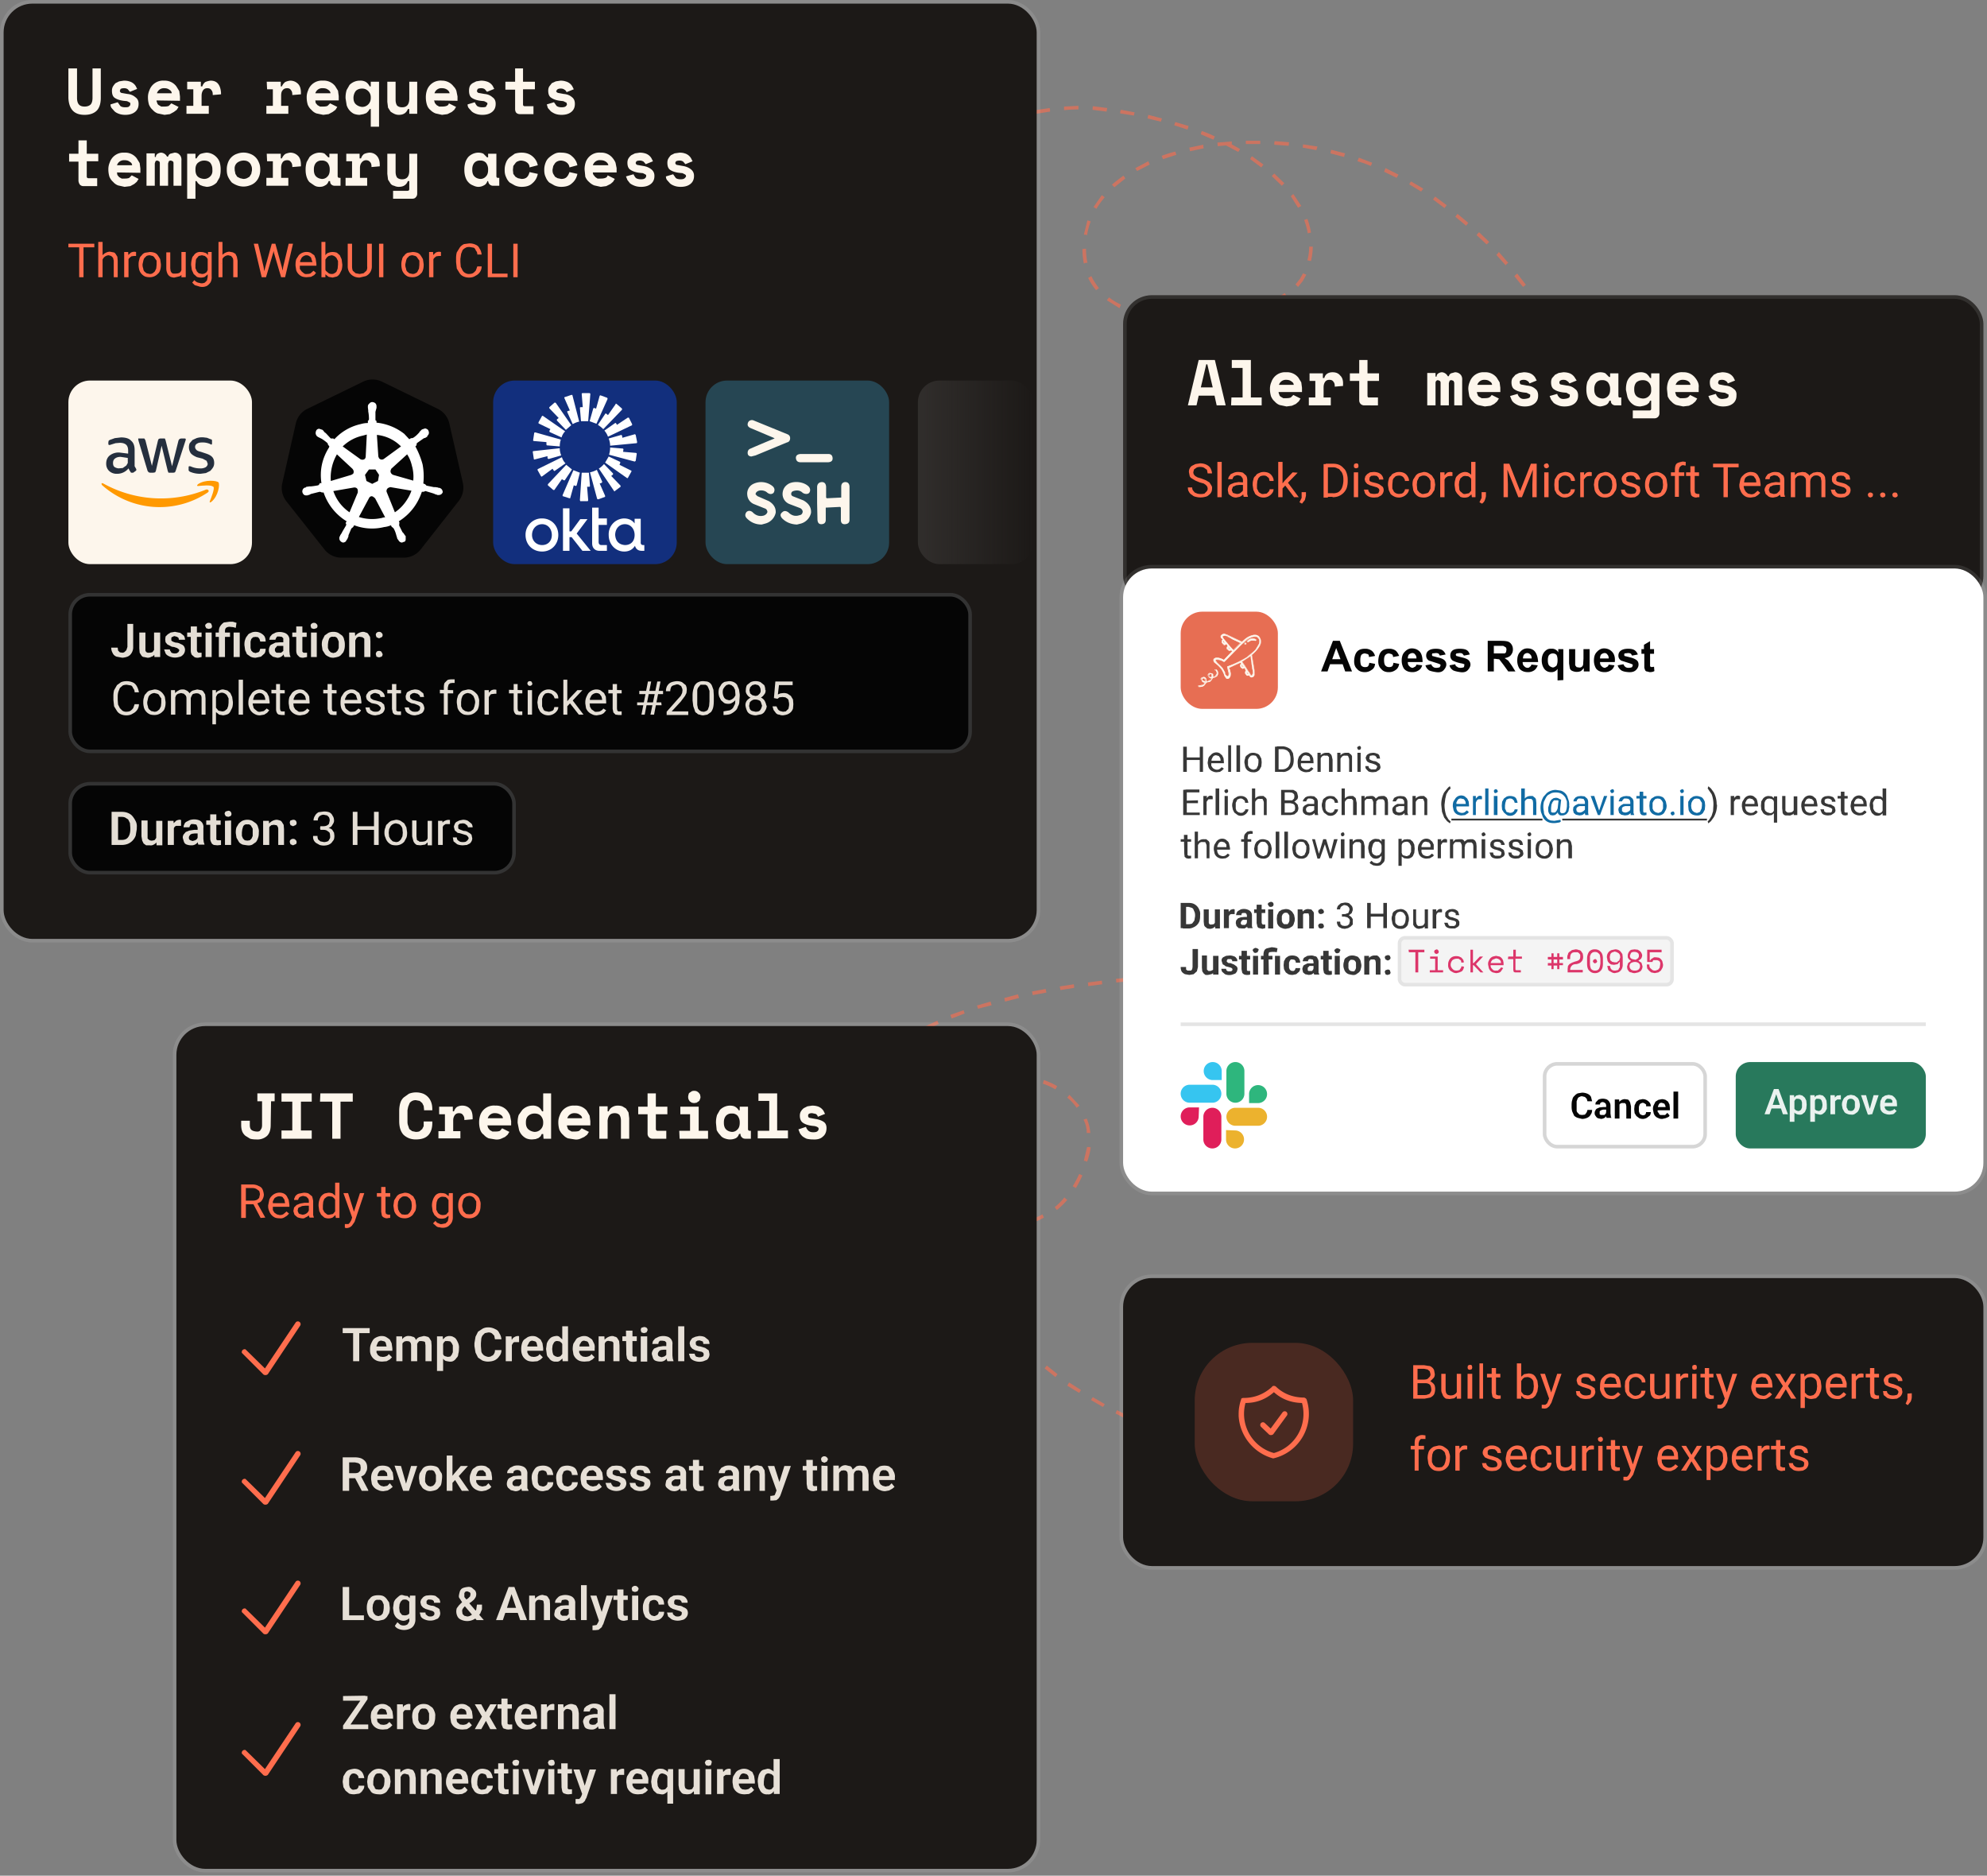 <svg xmlns="http://www.w3.org/2000/svg" xmlns:xlink="http://www.w3.org/1999/xlink" fill="none" viewBox="0 0 552 521"><rect x="0" y="0" width="552" height="521" fill="#808080" stroke="none"/><path fill="#ff6d4d" fill-opacity=".6" d="M361.6 406.5h1.9v1h-2zm-7.6-.7 3.8.4v.5l-.1.5-3.8-.4v-1m-7.6-1.3 3.8.7-.2 1-3.8-.7.1-.5zm-7.4-1.8 3.7 1-.2 1-3.8-1 .2-.5zm-7.4-2.1 3.7 1-.3 1-3.7-1zm-7.2-2.6q1.8.8 3.6 1.3l-.3 1-3.7-1.4zm-7-3 3.4 1.6-.1.4-.2.5-3.6-1.5zm-7-3.3 3.4 1.7-.4 1-3.4-1.8zm-6.7-3.6 3.3 1.9-.2.4-.3.4-3.3-1.9.2-.4zM297 384l3.3 2.1-.5.8-3.3-2zm-6.2-4.7 3 2.4-.3.4-.3.4-3-2.4.3-.4zM285 374l2.8 2.8-.3.3-.3.4-2.9-2.8zm-5.1-5.8 2.5 3-.4.3-.4.4-2.5-3 .4-.4zm-4.6-6.3 2.2 3.2-.4.3-.4.3-2.3-3.3.4-.2zm-4-6.8 2 3.5-.5.2-.4.3-2-3.5zm-3.2-7 1.5 3.5-.9.4-1.5-3.6.4-.2zm-2.5-7.5 1.2 3.8-.5.1-.5.2-1.1-3.8zm16.8-.3v.5q-2 .4-4 .4v-1l3.9-.4zm-11.8-.5 4 .4-.1.5v.5l-4-.5v-.5zm-7.6-2 3.8 1.2-.1.4-.1.5-3.9-1zm27 .4q-1.7 1-3.7 1.6l-.3-1q1.9-.5 3.6-1.5zM256 335l3.6 1.6-.2.4-.2.5q-1.9-.7-3.6-1.6l.2-.5zm8.3-1.9q.2 1.9.6 3.8l-1 .2-.6-3.9h.5zm31.8-.1.4.3q-1.4 1.6-2.9 2.8l-.6-.8q1.5-1.2 2.7-2.7zm-46.8-2q1.5 1 3.3 2l-.5 1-3.4-2.2.3-.4zm51-4.7.4.2q-.8 1.8-1.8 3.5l-.9-.5q1-1.6 1.8-3.4zm-57-.3q1.3 1.4 2.8 2.6l-.3.4-.3.4-3-2.7.4-.3zm20-.7h.4l.1 4h-1v-4zm-24.7-5.5q.8 1.6 2 3.3l-.7.6q-1.3-1.7-2.2-3.4zm63.9-1.2.5.1a18 18 0 0 1-1 4l-.4-.2-.5-.1.9-3.8zm-38-1q-.4 1.9-.6 3.9l-1-.1.6-4zm-28.4-3.2v-2h1l.2 3.9h-.5l-.5.2zm65.8-3.7q.8 1.8 1 4h-1q0-2-.9-3.7zm-35-.4-1.4 3.6-.5-.2-.5-.1q.7-2 1.6-3.7zm-28.6-5.5.4.2-1 3.7-1-.3q.4-2 1.1-3.8zm58.8-.7 2.8 3-.8.6q-1.1-1.6-2.6-2.8l.3-.4zm-25.4.2q-1.5 1.3-2.7 2.8l-.7-.6 2.7-3zM290 300q2 .7 3.7 1.7l-.5.9q-1.7-1-3.5-1.6zm-11.7.7q-2 .6-3.6 1.4l-.2-.4-.2-.5q1.7-.9 3.7-1.4zm-36.4-2.9.4.3-2 3.3-1-.5 2.2-3.4zM284 299l2 .1v1a17 17 0 0 0-4 0v-1zm-36.4-6.5-2.8 2.7-.7-.7q1.3-1.5 2.8-2.7zm6.3-4.5-3.2 2.1-.6-.8q1.5-1.1 3.3-2.1zm6.9-3.6-3.5 1.7-.2-.4-.3-.5 3.6-1.7zm7-3.4.2.5-3.6 1.4-.4-1 3.7-1.3zm7.5-2.3.2.5-3.8 1-.1-.4-.2-.5 3.8-1.1zm7.8-1.5-3.9 1-.2-1 3.8-1zm7.5-2 .1.5-3.8.7-.1-.5-.1-.5 3.8-.7zm7.8-1.3v.5l-3.8.6-.2-1 3.9-.6zm7.8-.5-3.9.5v-.5l-.1-.5 3.9-.5zm7.7-1.4.1.5-3.9.4v-.5l-.1-.5 3.9-.4zm7.9-.7v.5l-4 .3v-.9l4-.4zm7-2.4.4.3-1.4 1.5q-.3.3-.8.3l-1.3.3-.1-1 1.6-.4.4-.4.9-1zm5-6.2.5.3-2.5 3.2-.8-.7 2.5-3.1zm5-6.3.4.4-2.4 3-.8-.5 2.4-3.2zm5-6.3.3.4-2.4 3.1-.4-.3-.4-.3 2.4-3.2zm5.2-6-2.4 3.2-.4-.3-.4-.3 2.4-3.2zm4.5-6.6.4.3-2.4 3.2-.4-.3-.4-.3 2.4-3.2zm4.8-6.4.4.3-2.4 3.2-.4-.3-.4-.3 2.4-3.2zm4.9-6.3.4.3-2.4 3.1-.8-.6 2.4-3.1zm5.2-6.1-2.4 3.2-.8-.6 2.4-3.2zm4.4-6.7.4.3-2.4 3.2-.8-.6 2.4-3.2zm4.8-6.4.4.3-2.4 3.2-.4-.3-.4-.3 2.4-3.2zm4.8-6.4.4.3-2.4 3.2-.4-.3-.4-.3 2.4-3.2zm5.1-6-2.3 3.1-.4-.3-.4-.3 2.3-3.2zm4.4-6.8.4.3-2.4 3.2-.4-.3-.4-.3 2.4-3.2zm4.7-6.5.4.3-2.3 3.3-.8-.6 2.3-3.2zm5.1-6.1-2.3 3.2-.4-.3-.4-.3 2.3-3.2zm4.3-6.7.4.2-2.3 3.3-.4-.3-.4-.3 2.3-3.2zm4.7-6.6.4.3-2.3 3.3-.8-.6 2.3-3.3zm5-6.2-2.3 3.3-.4-.3-.4-.3 2.3-3.3zm4.6-6.6L418 151l-.4-.3-.4-.2 2.3-3.3zm4-6.9.4.3-2.2 3.3-.4-.2-.4-.3 2.2-3.3zm4.6-6.4-2 3.3-.4-.2-.4-.3 2-3.3zm3.3-7.1-1.5 3.6-1-.5 1.6-3.5zm1.7-7.7.5.1q-.4 2-1 3.8l-.4-.1-.5-.1 1-3.8zm.9-7.7h.5l-.3 4-.5-.1h-.5l.3-4zm0-7.8.4 3.9h-1q0-1.8-.4-3.8h.5zM188 99.2l-.5 1-.1.6h-1q0-.4.2-1l.6-1zM433 96.4l1.1 3.8-1 .2-1-3.7zm-240.4-3.7.4.4q-1.5 1.5-2.5 3l-.8-.7 2.5-3zM430 89.2l1.6 3.5-.5.2-.4.2-1.6-3.5zm-232-2.3.3.4-2.8 2.8-.3-.3-.4-.3 2.8-3zm136.5 1.6v.5l-4 .2v-1q2 0 4-.2zm-11.8-.7 3.9.4v1q-2 0-4-.4zm19.8.1-4 .7-.1-1 3.9-.7zM315 86.1q1.8.7 3.8 1l-.2 1q-2-.3-4-1l.3-.5zm35-.8.2.5-3.8 1.2-.1-.5-.2-.5 3.8-1.2zm76.1-3 2 3.4-.8.5-2-3.3.4-.3zm-118 .3q1.5 1.2 3.3 2l-.4 1-3.5-2.2.3-.4zm-104.5-1.2.3.4-2.8 2.7-.4-.4-.3-.3 2.8-2.8zm153.9.9q-1.6 1-3.6 2l-.4-1q2-.9 3.4-1.9zm-54.3-5.6a15 15 0 0 0 2.1 3.3l-.4.3-.4.3a16 16 0 0 1-2.2-3.4zm59.2-.6.5.2-1 1.8-1.3 1.6-.3-.3-.4-.4 1.2-1.5.9-1.6zm59.1-.1 2.4 3.1-.8.6-2.4-3 .4-.4zm-212 0 .3.4-3 2.7-.3-.4-.3-.4 3-2.6zm6.3-4.7-3 2.5-.4-.3-.3-.4 3-2.6zM416.4 70 419 73l-.4.3-.3.4-2.6-2.9.3-.3zm-115.2-.9h.5q0 2.1.4 3.9h-.5l-.5.2q-.4-2-.4-4zm63-.6h.5a18 18 0 0 1-.5 4l-.5-.1-.5-.1q.5-1.9.5-3.8zm-142.3-2.3-3 2.5-.7-.8 3.1-2.5zm189-1.7 2.8 2.7-.7.7-2.8-2.6.3-.4zm-107.9-3a19 19 0 0 0-1 3.8l-.4-.1h-.5l1-4zm60.2-.7q.7 1.9 1 3.8l-.9.2q-.3-1.8-1-3.7zm-135.3.2.3.4-3.1 2.4-.3-.4-.3-.4 3.1-2.4zm177-1.6 3 2.5-.3.4-.3.4-3-2.5zm-170.5-3 .3.4-3.3 2.3-.5-.8L234 56zm72.5-1.6q-1.3 1.5-2.3 3.2l-.8-.5 2.3-3.3zm91.8-.2 3.2 2.4-.6.8-3.2-2.4zm-39.4-.7 2.2 3.3-.9.5-2-3.2.3-.3zm-118-1.5-3.4 2.2-.2-.5-.3-.4 3.3-2.2zm150.7-2 3.4 2-.3.4-.3.4-3.3-2 .2-.4zm-79.6-1.2.2.4-3 2.4-.7-.7q1.5-1.3 3.2-2.5zm41.6-1 2.8 2.7-.4.4-.3.3-2.8-2.7zm-106 0-3.4 2-.5-.8 3.3-2zm136.9-1.5 3.6 1.8-.5.9-3.5-1.7.2-.5zm-65.5-1-3.5 1.8-.5-.8 3.6-1.9zm28.4-2.3 3.2 2.3-.6.8-3.1-2.3.2-.4zm-93 .9-3.4 2-.5-1 3.5-1.9zm122.7-.5 3.7 1.4-.2.5-.2.4q-1.8-.8-3.7-1.3l.2-.5zm-50.7-.8-3.7 1.2-.4-.9q1.8-.7 3.8-1.2zm43-1.4 3.9 1-.2.5-.1.5-3.8-1 .1-.5zm-108-.9-3.5 1.8-.4-1 3.5-1.7zm80.4-1v.4l2.3 1.3-.5.8-3.4-1.8-2.3.2-.1-1 4-.3zm-7.9 1 .1.5-3.8.8-.1-.5-.1-.5 3.9-.8zm27.7-.6 4 .6-.3 1-3.8-.7zm-7.9-.9 4 .3-.1 1-4-.3v-.5zm-8-.1h4v.9h-4v-.9m-77.2-2 .2.4-3.7 1.5-.4-.9 3.7-1.6zm65-.7q2 .7 3.6 1.5l-.2.4-.2.5-3.5-1.5.1-.5zm-57.6-2.2.2.5-3.8 1.3-.1-.4-.2-.5q1.9-.8 3.7-1.3zm50.2-.3 3.7 1.1-.3 1-3.7-1.2zm-7.5-2 3.8 1-.3.9-3.7-.9zm-35 .1v.5l-3.8 1-.3-1 3.9-1zm27.4-1.5 3.8.7-.1.4-.1.5-3.8-.6V31zm-19.7 0v.5l-3.8.6-.2-1 3.9-.6zm11.9-1 4 .5-.2 1-3.9-.5zm-4 .9q-2 0-4 .2v-1l4-.2z"></path><rect width="287" height="259.8" x="1" y="1" fill="#1c1917" rx="8"></rect><rect width="288" height="260.8" x=".5" y=".5" stroke="#fff" stroke-opacity=".1" rx="8.5"></rect><path fill="#fdf6ec" d="M187.6 45.2q0 .4.4.6l1.7.3q1.3.2 2.2.9t.9 1.8v.1q0 1.4-1 2.2t-2.7.8q-1 0-1.8-.3t-1.2-.7l-.8-.9q-.3-.4-.3-1l2-.6.7 1q.4.4 1.4.4.8 0 1.1-.3t.4-.5l-.1-.4-.3-.2-.6-.3-1-.1q-1.5-.2-2.4-.8-.8-.5-.8-2 0-.7.3-1.2t.7-.9l1-.5 1.4-.2q.8 0 1.4.2A3 3 0 0 1 192 44l.4.8-2 .8-.6-.7q-.4-.3-1-.3t-1 .2zM176.6 45.2q0 .4.4.6l1.7.3q1.3.2 2.2.9t.9 1.8v.1q0 1.4-1 2.2t-2.7.8q-1 0-1.8-.3t-1.3-.7l-.7-.9-.4-1 2.1-.6q.2.5.6 1 .5.4 1.5.4.8 0 1.1-.3t.3-.5v-.4l-.3-.2-.6-.3-1-.1q-1.5-.2-2.4-.8-.9-.5-.9-2 0-.7.3-1.2t.8-.9l1-.5 1.3-.2q.8 0 1.5.2A3 3 0 0 1 181 44l.4.8-2 .8-.6-.7q-.5-.3-1-.3-.7 0-1 .2zM164.7 47.9q0 .4.2.7l.5.6.6.4h.9q.8 0 1.3-.2t.6-.7l2 1-.5.8-.7.6-1.2.6-1.5.2-1.8-.4q-.8-.3-1.5-1-.6-.5-1-1.4l-.2-2V47q0-1 .3-1.9a4 4 0 0 1 4.2-2.7 4 4 0 0 1 3.3 1.5q.5.6.8 1.3l.3 1.5v1.2zm2.2-3.4a2 2 0 0 0-2.2 1.4h4.3q-.1-.6-.7-1t-1.4-.4M160.4 48.3q-.3 1.6-1.5 2.6-1 1-3 1-1 0-1.9-.4l-1.4-.8a4 4 0 0 1-1-1.5q-.4-.8-.4-1.9v-.2q0-1 .4-2 .3-.8 1-1.4t1.5-1 1.8-.3q2 0 3 1 1.2 1 1.5 2.5l-2.2.6q-.1-.8-.7-1.3t-1.6-.6q-.6 0-1 .2-.3.1-.7.5l-.5.8-.2 1v.2q0 .6.2 1l.5.8.7.4 1 .2q1 0 1.5-.5t.8-1.4zM149.4 48.3q-.3 1.6-1.5 2.6-1 1-3 1-1 0-1.9-.4l-1.4-.8a4 4 0 0 1-1-1.5q-.4-.8-.4-1.9v-.2q0-1 .4-2 .3-.8 1-1.4l1.4-1q.9-.3 1.9-.3 1.8 0 3 1t1.5 2.5l-2.3.6q0-.8-.6-1.3t-1.7-.6q-.5 0-.9.2-.4.1-.7.5l-.6.8-.1 1v.2l.1 1 .6.8.7.4 1 .2q1 0 1.5-.5t.7-1.4zM135.4 50.3q-.3.9-1 1.2-.7.4-1.5.4-.7 0-1.5-.4-.8-.3-1.3-.9-.5-.5-.8-1.4t-.3-2V47q0-1 .3-2 .3-.8.8-1.4a4 4 0 0 1 2.7-1.2q.9 0 1.5.3l1 1h.3v-1h2.3v6.2q0 .5.4.5h.4v2.2H137q-.6 0-1-.4-.3-.3-.4-.9zm-2-.6a2 2 0 0 0 1.6-.7q.6-.6.6-1.8V47q0-1-.6-1.8a2 2 0 0 0-1.6-.6 2 2 0 0 0-1.6.6q-.6.7-.6 1.8v.2q0 1.2.6 1.8t1.6.7M113.7 42.7h2.2v11.1q0 .6-.4 1-.3.4-1 .4h-5.3V53h4q.5 0 .5-.5v-2.2h-.4q-.6 1.6-2.5 1.6-.7 0-1.3-.3-.6-.1-1-.6l-.7-1.1-.2-1.6v-5.6h2.3v5q0 1 .4 1.6.5.5 1.4.5 1 0 1.5-.6t.5-1.8zM96.2 42.7h3.7V44h.4q.2-.7.8-1.2.6-.3 1.5-.4 1.3 0 2.1.9t.8 2.5v.4l-2.3.2v-.2q0-.8-.4-1.2-.4-.5-1.1-.5t-1.2.6-.5 1.5v2.8h2v2.2h-6v-2.2h1.8v-4.6h-1.6zM91.3 50.3q-.3.9-1 1.2-.6.4-1.5.4t-1.5-.4-1.3-.9q-.5-.5-.8-1.4t-.3-2V47q0-1 .3-2l.8-1.4a4 4 0 0 1 2.7-1.2q1 0 1.5.3l1 1h.3v-1h2.3v6.2q0 .5.5.5h.3v2.2H93q-.6 0-1-.4-.3-.3-.3-.9zm-2-.6A2 2 0 0 0 91 49q.6-.6.6-1.8V47q0-1-.6-1.8a2 2 0 0 0-1.6-.6 2 2 0 0 0-1.6.6q-.6.7-.6 1.8v.2q0 1.2.6 1.8t1.6.7M74.1 42.7H78V44h.3q.3-.7.9-1.2.6-.3 1.4-.4 1.3 0 2.2.9.8.8.8 2.5v.4l-2.4.2v-.2q0-.8-.4-1.2-.3-.5-1-.5-.9 0-1.3.6t-.4 1.5v2.8h2v2.2H74v-2.2h1.8v-4.6h-1.6zM72.3 47.2q0 1.1-.4 2a4 4 0 0 1-2.5 2.3 5 5 0 0 1-3.5 0q-.8-.3-1.5-.8-.6-.7-1-1.5t-.4-2V47q0-1 .4-2a4 4 0 0 1 2.5-2.3 5 5 0 0 1 3.5 0 4 4 0 0 1 2.5 2.4q.4.8.4 2zm-4.7 2.5q.5 0 1-.2l.7-.4.5-.8.2-1V47q0-.6-.2-1a2 2 0 0 0-1.3-1.3 3 3 0 0 0-2.6.5 2 2 0 0 0-.7 1.8v.3l.2 1 .5.8.8.4zM54.3 55.2H52V42.7h2.3V44h.3q.4-.7 1-1.2.8-.3 1.8-.4a4 4 0 0 1 2.7 1.2q.6.6.9 1.4.3 1 .3 2v.3q0 1-.3 2l-.8 1.4a4 4 0 0 1-2.8 1.2l-1-.2-.8-.3-.6-.5-.4-.6h-.3zm2.4-5.5q1 0 1.7-.7t.6-1.8V47q0-1-.6-1.8-.6-.6-1.7-.6-1 0-1.8.7-.6.6-.6 1.7v.2q0 1.2.6 1.8t1.8.7M50.4 51.6h-2.2v-6.3q0-.3-.2-.5l-.5-.2q-.4 0-.6.2l-.2.6v6.2h-2.3v-6.3q0-.3-.2-.5l-.5-.2q-.3 0-.5.2l-.2.6v6.2h-2.3v-9H43v1h.3q0-.6.5-.9t1-.3a2 2 0 0 1 1.6 1.1h.3q.1-.5.6-.8l1.2-.3q.9 0 1.4.6.6.6.5 1.7zM32.5 47.9l.1.7.5.6.7.4h.8q.9 0 1.3-.2l.7-.7 1.9 1-.5.8-.7.6-1.1.6-1.6.2-1.8-.4q-.8-.3-1.4-1-.6-.5-1-1.4-.3-1-.3-2V47q0-1 .4-1.9a4 4 0 0 1 4.1-2.7A4 4 0 0 1 38 44l.8 1.3.2 1.5v1.2zm2-3.4a2 2 0 0 0-2 1.4h4.2q0-.6-.7-1-.5-.4-1.4-.4M19.2 42.7h2.6V39h2.3v3.7h3.2v2.1h-3.2V49q0 .5.5.5H27v2.2h-3.8q-.6 0-1-.4-.3-.4-.4-1v-5.4h-2.6zM154.5 25.2q0 .4.5.6l1.6.3q1.4.1 2.3.9.8.6.8 1.8v.1q0 1.4-1 2.2t-2.7.8q-1 0-1.8-.3-.7-.3-1.2-.7l-.8-.9-.3-1 2-.6.7 1q.5.4 1.4.4t1.2-.3.3-.5l-.1-.4q0-.1-.3-.2l-.6-.3-.9-.1q-1.5-.2-2.4-.8-.9-.5-.9-2 0-.7.3-1.2l.7-.9 1.1-.5 1.3-.2q.8 0 1.4.2A3 3 0 0 1 159 24l.4.8-2 .8q-.2-.5-.6-.7-.4-.3-1-.3t-.9.2-.3.5M140.4 22.7h2.7V19h2.2v3.7h3.3v2.1h-3.3V29q0 .5.5.5h2.4v2.2h-3.8q-.6 0-1-.4-.3-.4-.3-1v-5.4h-2.7zM132.5 25.2q0 .4.4.6l1.7.3q1.3.1 2.2.9.9.6.9 1.8v.1q0 1.4-1 2.2t-2.7.8q-1 0-1.8-.3t-1.2-.7l-.8-.9q-.3-.4-.3-1l2-.6q.2.5.6 1 .5.4 1.5.4t1.1-.3.3-.5v-.4l-.3-.2-.6-.3-1-.1q-1.5-.2-2.4-.8-.8-.5-.8-2 0-.7.2-1.2t.8-.9l1-.5 1.3-.2q.8 0 1.5.2a3 3 0 0 1 1.8 1.3l.4.8-2 .8-.6-.7q-.4-.3-1-.3t-1 .2zM120.6 27.9l.2.7.5.6.7.4h.8q.8 0 1.3-.2t.6-.7l2 1-.5.8-.7.6-1.2.6-1.5.2-1.8-.4q-.8-.3-1.5-1-.6-.5-.9-1.4-.3-1-.3-2V27q0-1 .3-1.9a4 4 0 0 1 4.2-2.7A4 4 0 0 1 126 24q.6.6.8 1.3l.3 1.5v1.2zm2.2-3.4a2 2 0 0 0-2.1 1.4h4.2q-.1-.6-.7-1t-1.4-.4M113.7 22.7h2.2v8.9h-2.2v-1.3h-.4q-.6 1.6-2.5 1.6-.7 0-1.3-.3t-1-.6l-.7-1.1-.2-1.6v-5.6h2.3v5q0 1 .4 1.6.5.5 1.4.5 1 0 1.5-.6t.5-1.8zM103 30.3h-.3l-.4.6-.5.5-.8.3-1.1.2q-.8 0-1.6-.3a4 4 0 0 1-2-2.4l-.3-1.9V27q0-1 .3-2l.8-1.4a4 4 0 0 1 2.9-1.2 3 3 0 0 1 1.7.4q.6.4 1 1.2h.3v-1.3h2.3v12.5H103zm-2.4-.6q1 0 1.7-.7t.7-1.8V27q0-1-.7-1.7t-1.7-.7-1.7.6q-.6.7-.7 1.8v.2q0 1.2.7 1.8t1.7.7M87.6 27.9l.1.7.5.6.7.4h.8q.9 0 1.3-.2l.7-.7 2 1-.5.8-.8.6-1.1.6-1.5.2-1.9-.4q-.8-.3-1.4-1-.6-.5-1-1.4-.3-1-.3-2V27q0-1 .4-1.9a4 4 0 0 1 4.1-2.7 4 4 0 0 1 3.4 1.5l.8 1.3.2 1.5v1.2zm2.1-3.4a2 2 0 0 0-2.1 1.4h4.2q0-.6-.7-1-.5-.4-1.4-.4M74.1 22.7H78V24h.3q.3-.7.9-1.2.6-.3 1.4-.4 1.3 0 2.2.9.8.8.8 2.5v.4l-2.4.2v-.2q0-.8-.4-1.2-.3-.5-1-.5-.9 0-1.3.6-.4.4-.4 1.5v2.8h2v2.2H74v-2.2h1.8v-4.6h-1.6zM52 22.7h3.8V24h.4q.2-.7.8-1.2.7-.3 1.5-.4 1.4 0 2.1.9t.8 2.5v.4l-2.3.2v-.2q0-.8-.4-1.2-.3-.5-1.1-.5t-1.2.6-.4 1.5v2.8h2v2.2h-6.2v-2.2h1.9v-4.6H52zM43.5 27.9q0 .4.2.7 0 .3.4.6l.7.4h.8q.9 0 1.3-.2l.7-.7 2 1-.5.8-.8.6-1.1.6-1.5.2-1.9-.4q-.8-.3-1.4-1-.6-.5-1-1.4-.3-1-.3-2V27q0-1 .4-1.9a4 4 0 0 1 4.1-2.7A4 4 0 0 1 49 24l.8 1.3.2 1.5v1.2zm2.1-3.4a2 2 0 0 0-2 1.4h4.1q0-.6-.7-1-.5-.4-1.4-.4M33.3 25.2q0 .4.4.6l1.7.3q1.3.1 2.2.9.9.6.9 1.8v.1q0 1.4-1 2.2t-2.7.8q-1 0-1.8-.3t-1.2-.7L31 30q-.3-.4-.3-1l2-.6.7 1q.4.4 1.4.4t1.1-.3q.3-.2.3-.5v-.4l-.3-.2-.6-.3-1-.1q-1.5-.2-2.4-.8-.8-.5-.8-2 0-.7.3-1.2t.7-.9l1-.5 1.3-.2q.9 0 1.5.2a3 3 0 0 1 1.8 1.3l.4.8-2 .8-.6-.7q-.4-.3-1-.3t-1 .2zM28 19v8.2q0 2.2-1 3.4-1.2 1.3-3.5 1.3t-3.4-1.3q-1-1.2-1.1-3.4V19h2.4v8.2q0 1.2.5 1.8t1.6.6 1.7-.6q.5-.6.5-1.8V19z"></path><path fill="#ff6d4d" d="M143.8 67.7V77h-1.2v-9.3zM141 76v1h-4.6v-1zm-4.3-8.3V77h-1.2v-9.3zM132.6 74h1.2q0 .9-.5 1.6a3 3 0 0 1-1.2 1q-.7.5-1.8.5-.8 0-1.5-.3t-1.1-.9l-.8-1.3-.2-1.8v-1q0-1 .2-1.7l.8-1.3q.4-.6 1.2-1l1.5-.2q1 0 1.8.4.7.3 1 1 .5.7.6 1.7h-1.2q0-.7-.4-1.1-.2-.6-.6-.8l-1.2-.2q-.7 0-1 .2-.6.3-.9.7l-.4 1-.2 1.4v.9l.1 1.3.5 1q.3.5.7.7.5.3 1 .3.9 0 1.3-.3t.7-.7zM120.4 71.2V77h-1.2v-7h1.1zm2.1-1.2v1.1h-.6l-.7.1-.5.4-.4.5-.1.7-.3.2v-1.2l.5-1 .6-.6a2 2 0 0 1 1.5-.2M111.5 73.6v-.2q0-.7.2-1.3.1-.7.6-1.1.4-.6 1-.8l1.3-.2q.7 0 1.3.2t1 .8.6 1l.2 1.4v.2q0 .8-.2 1.4-.2.7-.6 1a3 3 0 0 1-2.3 1q-.8 0-1.3-.2a3 3 0 0 1-1.6-1.8q-.2-.8-.2-1.4m1.1-.2v.2q0 .5.2 1 0 .4.3.8l.6.5.9.2q.5 0 .8-.2.5-.2.6-.5l.4-.8.1-1v-1.2l-.5-.7q-.2-.4-.6-.6l-.8-.2q-.4 0-.9.2l-.6.6q-.2.3-.3.8zM106.5 67.7V77h-1.2v-9.3zM102 67.7h1.3V74a3 3 0 0 1-.5 1.7q-.5.7-1.2 1l-1.7.4q-1 0-1.7-.4a3 3 0 0 1-1.6-2.7v-6.3h1.2V74q0 .6.2 1.2l.8.7 1.1.2 1.1-.2.8-.7q.3-.6.2-1.2zM89.3 67.2h1.1V77h-1.1zm5.8 6.3q0 .8-.2 1.5l-.5 1q-.3.5-.8.8l-1.2.3-1.1-.2-.9-.7-.5-1-.3-1.4v-.6q0-.8.3-1.3l.5-1q.4-.6.9-.7.5-.2 1.1-.2t1.2.2l.8.7.5 1.1zm-1.2 0v-1l-.4-.8a2 2 0 0 0-1.4-.8l-.8.2-.5.4-.4.6-.2.7v1.5l.3.9.7.6q.3.3 1 .3.4 0 .7-.2.4-.2.6-.5l.3-.8zM85.2 77q-.7 0-1.3-.2a3 3 0 0 1-1.6-1.7l-.2-1.3v-.3q0-.8.2-1.5l.7-1.1a3 3 0 0 1 3.3-.7l1 .7.4 1 .2 1.4v.5h-5.1v-1h4l-.3-.9q0-.4-.5-.7-.3-.3-1-.3a2 2 0 0 0-1.2.7l-.4.8-.1 1v1.3l.5.7.6.5q.4.3.9.2.7 0 1-.2l.8-.7.7.6-.5.6-.9.5zM73.7 74.2l1.8-6.5h.9l-.5 2.5-2 6.8H73zm-2-6.5 1.5 6.3.5 3h-1l-2.2-9.3zm7 6.3 1.5-6.3h1.2L79.2 77h-1zm-2.2-6.3 1.8 6.5.6 2.8h-.8l-2-6.8-.5-2.5zM61.8 67.2V77h-1.1v-9.8zm-.2 6H61q0-.7.2-1.3l.5-1a3 3 0 0 1 2-1l1 .2.7.4.4.8.2 1.1V77h-1.2v-4.6q0-.5-.2-.8l-.4-.5-.8-.2a2 2 0 0 0-1.4.7 3 3 0 0 0-.5 1.7M57.8 70h1v6.8a3 3 0 0 1-.3 1.6q-.4.6-1 1a3 3 0 0 1-2.4.1l-1-.3-.7-.7.6-.7q.4.5 1 .7l.9.2q.6 0 1-.2l.6-.6.2-1v-5.3zm-4.7 3.6v-.1q0-.8.2-1.5.1-.7.5-1a2 2 0 0 1 2-1q.6 0 1.1.2.5.1.8.6t.6 1l.3 1.4v.6q0 .8-.3 1.4-.1.6-.6 1l-.8.7a3 3 0 0 1-2.2 0l-.9-.8-.5-1.1zm1.2-.1v1l.4.9.5.5.9.2q.6 0 1-.3.3-.1.5-.6l.4-.9v-1.5l-.2-.7-.4-.6-.5-.4-.8-.2-.9.2-.5.6q-.3.3-.3.8zM50.4 75.4V70h1.2V77h-1.2zm.2-1.5h.5l-.1 1.3-.5 1q-.3.5-.8.6l-1.3.3q-.4 0-1-.2a2 2 0 0 1-1-1.2q-.2-.5-.2-1.2v-4.4h1.1v4.4l.1.8.3.5.4.2h.5q.8 0 1.2-.2t.6-.8zM38.5 73.6v-.2q0-.7.2-1.3.1-.7.6-1.1.4-.6 1-.8l1.3-.2q.7 0 1.3.2t1 .8.6 1l.2 1.4v.2q0 .8-.2 1.4-.2.7-.6 1a3 3 0 0 1-2.3 1q-.8 0-1.3-.2a3 3 0 0 1-1.6-1.8q-.2-.8-.2-1.4m1.1-.2v.2q0 .5.2 1 0 .4.3.8l.6.5.9.2q.5 0 .8-.2t.6-.5l.4-.8.1-1v-1.2l-.5-.7q-.2-.4-.6-.6l-.8-.2q-.4 0-.9.2l-.6.6q-.2.3-.3.8zM35.7 71.2V77h-1.2v-7h1.1zm2.1-1.2v1.1h-.6l-.7.1-.5.4-.4.5-.1.7-.3.2v-1.2l.5-1 .6-.6a2 2 0 0 1 1.5-.2M28.5 67.2V77h-1.2v-9.8zm-.3 6h-.5q0-.7.3-1.3.1-.6.5-1a3 3 0 0 1 2-1l1 .2q.3 0 .6.4l.5.8.1 1.1V77h-1.1v-4.6l-.2-.8-.5-.5-.7-.2a2 2 0 0 0-1.4.7 3 3 0 0 0-.6 1.7M23.2 67.7V77H22v-9.3zm3 0v1H19v-1z"></path><rect width="51" height="51" x="19" y="105.7" fill="#fdf6ec" rx="6"></rect><g clip-path="url(#a)"><path fill="#252f3e" d="M37.4 128.5v1l.4.7.1.3q0 .1-.2.3l-.7.5h-.6l-.4-.6-.3-.6a4 4 0 0 1-3.2 1.5 3 3 0 0 1-2.2-.8q-.8-.8-.8-2 0-1.5 1-2.3a4 4 0 0 1 2.7-.8l2.4.3v-.8q0-1.2-.6-1.7t-1.7-.5l-1.2.1-1.6.5h-.1q-.3 0-.3-.3v-.5l.1-.4.3-.2 1.4-.5 1.7-.2q2 0 2.8.9 1 .8 1 2.6zm-4.5 1.6 1.2-.1 1-.7.4-.7v-1.4l-2-.3q-1 0-1.6.5-.5.4-.5 1.2t.4 1.1 1.1.4m8.8 1.2-.4-.1-.3-.4-2.5-8.3-.1-.5q0-.3.2-.2h1.5l.3.5 1.8 7.1 1.7-7.1.2-.4.4-.1h1.3l.2.5 1.8 7.2 1.8-7.2.3-.4.4-.1h1q.3 0 .3.2v.2l-.1.3-2.7 8.3-.2.4-.4.1h-1.4l-.2-.5-1.7-7-1.6 7-.2.4-.5.1zm14 .3a7 7 0 0 1-3-.6l-.3-.3v-.9q0-.3.2-.3h.2l.3.1a6 6 0 0 0 2.4.5 3 3 0 0 0 1.6-.3q.6-.4.6-1l-.3-.8-1.1-.6-1.6-.4q-1.2-.5-1.7-1.1a3 3 0 0 1-.3-2.8l.8-.9 1.1-.5a5 5 0 0 1 2.1-.2l.8.1 1 .4q.3 0 .4.3v.8q0 .4-.2.4l-.4-.2a5 5 0 0 0-2.1-.4q-1 0-1.4.3a1 1 0 0 0-.6 1q0 .4.4.8.3.3 1.2.5l1.5.5q1.2.4 1.7 1t.5 1.6q0 .7-.3 1.2t-.8 1l-1.2.6z"></path><path fill="#f90" fill-rule="evenodd" d="M57.7 136.8a24 24 0 0 1-29.4-2.1q-.3-.7.4-.4a33 33 0 0 0 28.5 1.7c.6-.2 1.1.4.5.8" clip-rule="evenodd"></path><path fill="#f90" fill-rule="evenodd" d="M59.2 135.2c-.5-.6-3-.3-4.2-.2q-.5 0 0-.5c2-1.4 5.3-1 5.7-.5s0 3.8-2 5.4q-.6.4-.4-.2c.4-1 1.4-3.5 1-4" clip-rule="evenodd"></path></g><path fill="#050505" d="M100.9 106a6 6 0 0 1 5.2 0l15.4 7.5a6 6 0 0 1 3.3 4l3.8 16.7a6 6 0 0 1-1.2 5l-10.6 13.5a6 6 0 0 1-4.7 2.2H94.9a6 6 0 0 1-4.7-2.2l-10.6-13.4a6 6 0 0 1-1.2-5l3.8-16.8a6 6 0 0 1 3.3-4z"></path><path fill="#fff" d="M122 135.5h-.2l-.2-.1-.7-.1h-.4l-2-.4-.4-.4-.5-.2q.3-2.6-.2-5.3-.7-2.6-2-5l.3-.3.1-.6 1.7-1.2.3-.2q.3 0 .7-.3l.2-.1v-.2q.8-.7.2-1.7-.3-.3-.8-.4l-.9.3-.2.2-.5.5q0 .2-.2.3-.7.8-1.5 1.3l-.3.1h-.3l-.5.3-1.4-1.5a15 15 0 0 0-7.7-3.1v-.5q-.3 0-.3-.4v-2.1l.1-.4.2-.7v-.4q0-1-1-1.2-.6-.1-1 .4-.4.3-.4.8v.3l.1.8v.3q.2 1 .2 2.1 0 .3-.3.5v.6q-1 0-2 .3a14 14 0 0 0-7.3 4.2l-.3-.2h-.7l-1.4-1.5-.3-.2-.4-.5-.2-.2-.9-.3q-.5 0-.8.4-.5 1 .2 1.7l.3.2.6.3.4.2q.8.5 1.6 1.2l.2.6v-.1l.3.4-.1.3q-2.9 4.6-2.1 9.9h-.5v.1q-.1.3-.4.5-1 .2-2 .3H86l-.7.1h-.2l-.1.2c-.7 0-1.1.7-1 1.3q.3 1 1.2.9h.3v-.1h.3l.6-.3.4-.1 2-.5.5.1v.1h.6a15 15 0 0 0 6.4 8l-.3.5q.3.3.1.7l-1 1.7-.2.4-.4.6v.2h-.1q-.4 1 .4 1.6l.4.2q.9 0 1.1-.8h.1l.1-.2.3-.7v-.3l.8-1.9.5-.4.3-.5a14 14 0 0 0 8.3.5q1-.1 1.9-.5l.2.4.5.4q.5.8.8 2l.1.3.2.7.2.2q.4.8 1.1.8l.5-.2q.4 0 .5-.6v-1l-.2-.2-.4-.6-.3-.3-.9-1.8v-.6l.1-.1-.2-.5q4.6-2.9 6.4-8.2h.5l.5-.2 2 .6.3.1.7.3h.2l.1.1h.3q.9 0 1.2-.8-.1-1-1-1.2m-17-1.9-1.6.8-1.6-.8-.4-1.7 1.1-1.5h1.8l1 1.5zm9.5-4q.5 2 .3 3.9l-5.6-1.6q-.8-.4-.7-1.2l.2-.5 4.4-4q1 1.5 1.4 3.5m-3.1-5.7-4.8 3.5q-.7.4-1.3-.2l-.2-.5-.4-6a11 11 0 0 1 6.7 3.2m-10.6-3 1.1-.3-.3 6q0 1-1 1l-.4-.1-5-3.6q2.4-2.3 5.6-3m-7.2 5.2 4.3 4q.6.7.2 1.4l-.5.3-5.7 1.7a13 13 0 0 1 1.7-7.4m-1 10.2 5.8-1q.9 0 1 .8v.6l-2.3 5.5q-3.2-2.2-4.5-5.9m13.3 7.5a12 12 0 0 1-6.2-.3l2.9-5.4q.5-.6 1.1-.2l.5.4 2.8 5.3q-.5 0-1 .2m7.2-5.3q-1.4 2.3-3.5 3.7l-2.3-5.7a1 1 0 0 1 .5-1.1l.5-.2 5.9 1q-.5 1.4-1.1 2.3"></path><rect width="51" height="51" x="137" y="105.7" fill="#122f7d" rx="6"></rect><path fill="#fff" fill-rule="evenodd" d="m164 109.4-.6 7.6h-2l-.3-3.7q0-.2.2-.2h.6l-.3-3.7q0-.2.2-.2h2q.1 0 .2.2m-5 .3h-.3l-1.8.6q-.2 0-.1.3l1.5 3.4-.6.2q-.2 0-.1.3l1.5 3.3q.9-.5 1.8-.7zm-4.6 2.2 4.3 6.2-1.5 1.3-2.5-2.6v-.3l.5-.4-2.6-2.7v-.3l1.5-1.3zm-3.6 3.6q-.1 0-.2 0l-1 1.8v.3l3.3 1.6-.3.5.1.3 3.3 1.5q.3-1 1-1.7zm-2.4 4.8q0-.2.3-.2l7.1 2q-.3.9-.3 1.9l-3.6-.3-.1-.2v-.7l-3.5-.3q-.2 0-.2-.2zm-.2 5q-.2 0-.2.2l.3 2q0 .2.3.1l3.5-.9v.6l.3.2 3.5-1q-.4-1-.4-2zm1.1 5.2.1-.2 6.7-3.3q.3 1 1 1.7l-3 2.1q-.1 0-.2 0l-.4-.6-3 2.2-.2-.1zm8-1.4-5.1 5.4v.3l1.5 1.3h.3l2.1-3 .5.3h.3l2-3zm-1 8.7v-.3l3-6.9 1.8.7-.9 3.5-.2.2-.6-.2-1 3.6q0 0-.2 0zm5.3-6.5-.5 7.6.1.3h2q.2 0 .2-.3l-.3-3.7h.6q.2 0 .2-.2l-.3-3.7zm7.2-20.5-.1-.3-1.9-.7-.2.1-1 3.6-.6-.2q-.1 0-.2.2l-1 3.5 1.9.7zm4 3-5.2 5.4q-.7-.7-1.5-1.2l2-3q.2-.3.3-.1l.5.4 2.1-3q0-.3.3-.1l1.5 1.3zm2.8 4.3v-.3l-.9-1.8h-.3l-3 2-.3-.5q0 0-.2 0l-3 2.1q.7.8 1 1.7zm1 2.7.4 2q0 .3-.2.3l-7.3.7q0-1-.4-2l3.5-1q.1 0 .2.2l.1.6 3.5-1zm-.3 7.4q.1 0 .3-.2l.3-2q0-.1-.2-.2l-3.6-.3.1-.7-.1-.2-3.6-.3q0 1-.3 2zm-1.9 4.6q-.1 0-.2 0l-6.1-4.3 1-1.7 3.2 1.5v.3l-.2.5 3.2 1.6q.2 0 .1.3zm-8-2.6 4.2 6.2q.1.2.2 0l1.6-1.2v-.3l-2.6-2.7.5-.4v-.3l-2.5-2.6q-.7.8-1.5 1.3m-.1 8.5-.3-.1-2-7.4q1-.2 1.9-.7l1.5 3.3-.1.3-.6.2 1.5 3.4v.3z" clip-rule="evenodd"></path><path fill="#fff" d="M173.6 151.4q-2.5-.2-2.7-2.8c0-1.7 1.1-3 2.7-3s2.7 1.3 2.7 3-1 2.8-2.7 2.8m-.2 1.8q2 0 3-1.6.4 1.4 1.9 1.4h.7v-1.6h-.3q-.8 0-.7-.9v-6.4h-1.7v1.3q-1-1.4-3-1.4a4.4 4.4 0 0 0-4.2 4.6c0 2.7 2 4.6 4.3 4.6m-8.9-2.3c0 1.5 1 2.1 2 2.1h2.1v-1.6h-1.5q-.8 0-.8-.9v-4.7h2.3V144h-2.3v-3h-1.8zm-8.1 2.1h1.8v-3.8h.6l3 3.8h2.3l-3.9-4.8 3-4h-2l-2.5 3.4h-.5v-6.4h-1.8zm-5.8-9a4.5 4.5 0 0 0-4.6 4.6c0 2.7 2 4.6 4.6 4.6s4.5-2 4.5-4.6c0-2.7-2-4.6-4.5-4.6m0 7.4c-1.6 0-2.8-1.2-2.8-2.8 0-1.7 1.2-3 2.8-3s2.7 1.3 2.7 3-1.1 2.8-2.7 2.8"></path><rect width="51" height="51" x="196" y="105.7" fill="#264653" rx="6"></rect><g fill="#fdf6ec" clip-path="url(#b)"><path d="M227 139.8v-4.6q.1-1.2 1.3-1.3 1.1 0 1.2 1.3v3l.2.2 4-.2v-3q0-1.2 1.1-1.3 1.1 0 1.2 1.2v9.3q0 1.1-1.2 1.2t-1.2-1.2V141l-.2-.2-4 .2v3.4q0 1.1-1.1 1.2t-1.2-1.2zM221.4 145.7q-2.5-.1-4.1-1.7-.9-1 0-1.7.7-.7 1.7 0 1.4 1.4 3.1.8.8-.1.9-1-.1-.7-.8-1l-2.9-1.1a3 3 0 0 1-1.9-2.7q0-2 1.8-3c1.7-.8 4.3-.4 5.5.9q.5.6.3 1.3t-1 .7q-.5 0-1-.3-1-1-2.6-.5-.6.2-.6.8 0 .5.6.7l2.8 1.1q2.3 1.3 2.1 3.5a4 4 0 0 1-3.1 3zM211.6 145.7q-2.5 0-4.2-1.8-.7-.8 0-1.7.7-.6 1.6 0 1.4 1.5 3.2 1 .8-.3 1-1-.1-.8-.8-1l-3-1.2a3 3 0 0 1-1.8-2.5 3 3 0 0 1 1.5-3 5 5 0 0 1 5.6.6q.8.8.2 1.8-.8.7-1.8-.1c-.6-.6-2-.8-2.7-.3a1 1 0 0 0-.5.8l.5.5 3.2 1.4q2 1.2 1.9 3.2a4 4 0 0 1-2.8 3zM219.5 121.7q0 1-.9 1.2l-8.7 3.6-1.2.3q-1-.1-1-1t.8-1.2q3.2-1.4 6.4-2.7l.3-.1-.3-.2-6.4-2.7q-1.1-.5-.7-1.5c.2-.6 1-.9 1.6-.6l9.3 3.8q.8.3.8 1.1M226.2 128.4h-3.8q-1.2 0-1.3-1.2 0-1 1.3-1.1h7.7q1.1 0 1.2 1.1t-1.2 1.2z"></path></g><rect width="32" height="51" x="255" y="105.7" fill="url(#c)" rx="6"></rect><rect width="250" height="43.5" x="19.5" y="165.2" fill="#050505" rx="5.5"></rect><rect width="250" height="43.5" x="19.5" y="165.2" stroke="#333" rx="5.5"></rect><path fill="#fdf6ec" fill-opacity=".9" d="m216 194.1-1-.2.4-4.6h4.8v1h-3.8l-.3 2.6.7-.3.9-.1q.6 0 1.1.2l.9.6.6 1 .1 1.3-.1 1.2q-.2.6-.6 1t-.9.6-1.3.3q-.6 0-1-.2-.6 0-1-.5l-.6-.8-.3-1h1.1l.4.8q.2.3.6.5l.8.2.8-.1.5-.5q.3-.2.3-.6a3 3 0 0 0 0-1.7q0-.4-.3-.7l-.6-.4-.8-.1-.9.1zM213 196q0 .8-.5 1.5-.3.6-1 .9l-1.5.3q-.8 0-1.5-.3t-1-1-.4-1.4a2 2 0 0 1 .8-1.8q.3-.3.9-.5l1.2-.2q.8 0 1.5.3.7.4 1 1t.4 1.2m-1.2 0-.3-.9q-.1-.4-.6-.6t-1-.2-.8.2q-.4.2-.7.6l-.2 1 .2.8q.3.5.7.6l.9.2q.6 0 1-.2.3-.2.5-.6t.3-.9m1-4.3q0 .8-.4 1.2-.4.6-1 .9l-1.4.3q-.8 0-1.4-.3t-1-.9-.3-1.2q0-.8.3-1.4l1-.8q.6-.3 1.4-.3t1.4.3l1 .8q.3.6.3 1.4m-1.3 0q0-.5-.2-.8-.1-.3-.5-.6l-.8-.2-.8.2-.6.6-.2.8.2.9.6.5.8.2q.5 0 .8-.2l.5-.5q.3-.5.2-.9M201 197.6l1.7-.3q.7-.3 1-.8l.5-1 .1-1.3v-1.4l-.1-1.2-.4-.8-.6-.5-.7-.2-.7.2-.5.5-.4.6a3 3 0 0 0 .3 2.4q.2.3.6.5l.7.2q.4 0 .7-.2a2 2 0 0 0 1-1q.3-.3.3-.7h.5q0 .5-.2 1a3 3 0 0 1-1.4 1.6q-.5.3-1 .3-.9 0-1.3-.3l-.8-.7-.5-1a4 4 0 0 1 0-2.4l.6-1q.3-.4.9-.7l1.2-.2q.8 0 1.4.3t.9.8l.5 1.2.2 1.4v.4l-.1 1.5q0 .8-.4 1.4-.2.8-.7 1.2-.5.5-1.3.9-.7.3-2 .3zM198.3 193.2v1.4q0 1.2-.2 2-.2.7-.6 1.2l-1 .7-1.1.2q-.6 0-1-.2-.5 0-.8-.4-.5-.2-.6-.8l-.4-1.1-.2-1.6v-1.4q0-1.2.3-2 .1-.6.5-1.1t1-.7q.4-.2 1.2-.2l1 .1a2 2 0 0 1 1.4 1.2l.4 1.1zm-1.2 1.6v-2.9l-.3-.8-.3-.6-.5-.3h-1.4l-.5.6q-.3.3-.4.9v4.1l.2 1 .4.5.5.3.6.1q.4 0 .7-.2.3 0 .6-.5l.3-.9zM191.2 197.6v1h-6v-.9l3-3.4.9-1 .4-.8.1-.7q0-.5-.2-.8-.1-.5-.5-.6-.3-.3-.9-.3l-1 .3q-.5.2-.6.6-.2.5-.2 1H185q0-.8.3-1.4.4-.7 1-1t1.7-.4q.9 0 1.5.3l1 .8q.3.6.3 1.3l-.1.9-.4.8-.6.8-.6.8-2.5 2.7zM178.2 198.5l1.8-9.2h.9l-1.8 9.2zm2.5 0 1.9-9.2h.9l-1.8 9.2zm3.5-5.7h-6.6v-.9h6.6zm-.4 3.1H177v-.8h6.7zM172.7 191.7v.9H169v-1zm-2.5-1.7h1.2v6.8l.1.6.3.2h.9v1h-.9l-.8-.1-.6-.6-.2-1zM165.8 198.7q-.8 0-1.3-.3a3 3 0 0 1-1.7-1.7l-.2-1.3v-.3q0-.8.3-1.5t.6-1.1a3 3 0 0 1 2.1-1q.8 0 1.3.3l.9.7.5 1 .1 1.4v.5h-5v-1h3.9l-.2-.9-.5-.7q-.4-.3-1-.3a2 2 0 0 0-1.3.7l-.4.8-.1 1v.4l.1.9.4.7.7.5q.3.3.8.2.7 0 1-.2.6-.3.8-.7l.8.5-.6.7q-.3.3-.9.5zM157.6 188.8v9.7h-1.1v-9.7zm4.2 2.9-3 3.2-1.6 1.7-.1-1.2 1.2-1.5 2.1-2.2zm-1 6.8-2.5-3.2.6-1 3.2 4.2zM152.4 197.7q.4 0 .8-.2.3 0 .6-.4l.2-.7h1.1q0 .6-.4 1.1a3 3 0 0 1-2.3 1.2q-.8 0-1.4-.3t-1-.8l-.5-1-.2-1.4v-.2l.2-1.3q.2-.6.6-1.1t1-.8 1.3-.3 1.4.4 1 .9.3 1.2h-1l-.3-.7-.6-.6-.8-.2q-.6 0-1 .2l-.5.6-.3.8v2.1l.3.7q.2.5.6.6zM147.8 191.7v6.8h-1.2v-6.8zm-1.3-1.8q0-.3.2-.5.1-.2.5-.2.3 0 .5.2l.2.5q0 .2-.2.4t-.5.2-.5-.2zM145.1 191.7v.9h-3.7v-1zm-2.4-1.7h1.1v6.8l.1.6.3.2h.9v1h-.9l-.8-.1q-.3-.2-.5-.6t-.2-1zM135.8 192.8v5.7h-1.2v-6.8h1.2zm2.1-1.2v1.1h-.5l-.8.1q-.3 0-.5.4-.2.2-.3.5l-.2.7-.3.2v-1.2l.5-1 .6-.6a2 2 0 0 1 1.5-.2M126.9 195.2v-.2q0-.8.2-1.3.1-.7.6-1.1.4-.6 1-.8l1.3-.3q.8 0 1.3.3t1 .8.6 1q.3.8.2 1.4v.2q0 .8-.2 1.4-.2.7-.6 1a3 3 0 0 1-2.3 1q-.8 0-1.3-.2a3 3 0 0 1-1.6-1.8zm1.2-.2v1.2l.4.8.7.5.8.2q.5 0 .9-.2l.6-.5.3-.8.2-1v-.2q0-.4-.2-1l-.3-.7-.7-.6-.8-.2a2 2 0 0 0-1.5.8l-.3.8zM124.4 198.5h-1.1V191q0-.8.2-1.3l.8-.8q.4-.2 1.2-.2h.8v1h-.7l-.6.1-.4.4-.2.8zm1.5-6.8v.9h-3.7v-1zM116.7 196.7v-.4l-.5-.4-1-.4-1-.2-.9-.5-.5-.5-.1-.7q0-.5.2-.8 0-.4.5-.7l.8-.4 1-.2q.8 0 1.4.3l1 .8.2 1h-1.1q0-.2-.2-.5l-.5-.4-.8-.2q-.5 0-.8.2l-.4.3a1 1 0 0 0 0 .9q0 .1.2.2l.4.3.8.2 1.4.4q.6.3.8.7t.3 1a2 2 0 0 1-.7 1.4l-.9.4-1 .2q-1 0-1.6-.4-.6-.2-1-.8l-.3-1h1.2q0 .3.3.7l.6.4a3 3 0 0 0 1.6 0l.5-.4zM111.4 191.7v.9h-3.8v-1zm-2.5-1.7h1.2v7.4l.4.2h.9v1h-.9l-.8-.1q-.4-.2-.6-.6l-.2-1zM105.8 196.7q0-.2-.2-.4l-.4-.4q-.4-.3-1-.4l-1-.2-.8-.5-.5-.5-.2-.7q0-.5.2-.8l.5-.7.8-.4 1-.2q.8 0 1.5.3.5.3.9.8.3.5.3 1h-1.2q0-.2-.2-.5 0-.2-.5-.4l-.7-.2q-.5 0-.8.2l-.5.3a1 1 0 0 0 0 .9q0 .1.2.2l.5.3.8.2 1.4.4.8.7.2 1a2 2 0 0 1-.7 1.4l-.8.4-1.1.2q-.9 0-1.6-.4-.6-.2-.9-.8l-.3-1h1.2q0 .3.2.7l.7.4a3 3 0 0 0 1.5 0l.5-.4zM97.7 198.7q-.7 0-1.3-.3a3 3 0 0 1-1.6-1.7q-.2-.7-.2-1.3v-.3q0-.8.2-1.5l.7-1.1a3 3 0 0 1 2-1q.9 0 1.3.3l1 .7.4 1 .2 1.4v.5h-5.1v-1h4l-.3-.9q0-.4-.5-.7-.3-.3-1-.3a2 2 0 0 0-1.2.7l-.4.8-.2 1v.4q0 .4.2.9 0 .4.4.7l.6.5q.4.3.9.2.7 0 1-.2l.8-.7.7.5q-.2.4-.6.7l-.8.5zM93.5 191.7v.9h-3.7v-1zM91 190h1.2v6.8l.1.6.3.2h.9v1h-.9l-.8-.1-.6-.6-.2-1zM83.4 198.7q-.8 0-1.4-.3a3 3 0 0 1-1.6-1.7l-.2-1.3v-.3q0-.8.2-1.5l.7-1.1a3 3 0 0 1 2.1-1q.8 0 1.3.3l.8.7q.4.5.6 1l.1 1.4v.5H81v-1h4l-.2-.9q-.2-.4-.6-.7t-.9-.3a2 2 0 0 0-1.3.7l-.4.8-.1 1v.4l.1.9.4.7.7.5q.3.3.8.2.7 0 1-.2.6-.3.8-.7l.7.5-.5.7q-.4.3-.9.5zM79.1 191.7v.9h-3.7v-1zm-2.4-1.7h1.1v6.8l.1.6.3.2h.9v1h-.9l-.7-.1q-.5-.2-.6-.6-.2-.3-.2-1zM72.2 198.7q-.8 0-1.3-.3a3 3 0 0 1-1.6-1.7q-.3-.7-.3-1.3v-.3q0-.8.3-1.5l.7-1.1a3 3 0 0 1 2-1q.8 0 1.3.3t.9.7l.5 1 .2 1.4v.5h-5.2v-1h4q0-.5-.2-.9-.1-.4-.5-.7-.3-.3-1-.3a2 2 0 0 0-1.3.7l-.3.8-.2 1v.4q0 .4.2.9 0 .4.4.7l.6.5q.4.3.9.2t1-.2l.8-.7.7.5-.6.7-.8.5zM67.5 188.8v9.7h-1.2v-9.7zM60 193v8.2H59v-9.5h1zm4.7 2v.2q0 .8-.2 1.4l-.5 1q-.3.6-.8.8t-1.2.3l-1.1-.2-.9-.7-.5-1q-.3-.5-.3-1.3v-.7q0-.8.3-1.3l.5-1q.4-.6.9-.7.5-.3 1.1-.3l1.2.3.8.7.5 1.1zm-1.2.2V194l-.4-.8a2 2 0 0 0-1.4-.8q-.5 0-.8.2-.3 0-.6.4l-.3.6-.2.7v1.6q0 .5.3.8l.6.7 1 .2q.5 0 .8-.2l.6-.5.3-.8zM48.7 193v5.5h-1.2v-6.8h1.1zm-.3 1.8H48q0-.7.2-1.3.1-.6.5-1 .3-.4.9-.7.4-.3 1.2-.3.5 0 .8.2a2 2 0 0 1 1.2 1.2l.2 1v4.6h-1.2V194q0-.5-.2-.8l-.5-.5-.8-.2-.8.2q-.4.2-.6.5l-.3.8zm4.5-.6-.8.2q0-.5.2-1 .1-.6.5-1 .3-.4.8-.6l1.2-.3 1 .2q.4 0 .7.4l.5.8.1 1.1v4.5H56V194q0-.6-.2-.9l-.5-.4a2 2 0 0 0-1.4 0q-.3 0-.5.3l-.3.6zM39.8 195.2v-.2q0-.8.2-1.3.1-.7.6-1.1.4-.6 1-.8l1.3-.3q.7 0 1.3.3t1 .8.6 1l.2 1.4v.2q0 .8-.2 1.4-.2.7-.6 1a3 3 0 0 1-2.3 1q-.8 0-1.3-.2a3 3 0 0 1-1.6-1.8q-.2-.8-.2-1.4m1.1-.2v.2q0 .5.2 1 0 .4.3.8l.6.5.9.2q.5 0 .8-.2t.6-.5l.4-.8.1-1V194l-.5-.7q-.1-.4-.6-.6l-.8-.2a2 2 0 0 0-1.5.8q-.2.3-.3.8zM37.4 195.6h1.2q0 .9-.5 1.6a3 3 0 0 1-1.2 1q-.7.5-1.8.5-.8 0-1.5-.3t-1.1-.9l-.8-1.3-.2-1.8v-1q0-1 .2-1.7l.8-1.4 1.1-.8q.7-.3 1.6-.3t1.8.4q.6.3 1 1t.6 1.7h-1.2q0-.7-.4-1.1-.2-.6-.6-.8l-1.2-.2q-.6 0-1.1.2l-.8.7-.4 1q-.2.6-.2 1.4v.9l.1 1.3.5 1 .7.7q.5.3 1 .3.9 0 1.3-.3t.7-.7zM104.4 181.7q0-.3.2-.6t.7-.3.7.3l.3.6q0 .4-.3.7l-.7.2-.7-.2zm0-5.3q0-.4.2-.6.3-.3.7-.3.5 0 .7.3.3.2.3.6t-.3.6l-.7.3-.7-.3zM98.7 177.1v5.4H97v-6.8h1.6zm-.3 1.8H98l.2-1.4.6-1a3 3 0 0 1 2-1q.5 0 .8.2.4 0 .7.4l.5.8.1 1.2v4.4h-1.7v-5.1l-.5-.4-.6-.1a1 1 0 0 0-1.2.6l-.3.6zM89.4 179.2v-.2q0-.8.2-1.3l.6-1.2 1-.7q.6-.3 1.4-.3t1.4.3l1 .7q.5.5.6 1.2.2.6.2 1.3v.2q0 .8-.2 1.4-.2.7-.6 1-.4.6-1 .8t-1.4.3q-.8 0-1.3-.3-.7-.3-1-.7l-.7-1.1zm1.7-.2v1l.3.7.5.5.7.2.7-.2.5-.5.3-.7v-1.8l-.3-.7a1 1 0 0 0-1.2-.6 1 1 0 0 0-1.2.6l-.2.7zM88 175.7v6.8h-1.6v-6.8zm-1.7-1.8q0-.5.2-.6.3-.3.7-.3.5 0 .7.3.3.2.3.6t-.3.6l-.7.2-.7-.2zM85.2 175.7v1.2h-4v-1.2zm-2.9-1.7H84v7l.3.3h1v1.2l-1.1.2q-.6 0-1-.2l-.6-.6q-.3-.5-.3-1.2zM78.7 181v-3.7l-.4-.4-.7-.1H77l-.3.4-.2.5h-1.7l.2-.8.6-.7 1-.5a4 4 0 0 1 2.5.1 2 2 0 0 1 1.3 2.1v3l.1 1 .2.5v.1H79l-.2-.6zm.3-2.6v1h-1.8q-.3 0-.4.3l-.3.3a1 1 0 0 0 0 1l.3.3h1.3l.6-.5.1-.5.5.7-.7 1a2 2 0 0 1-1.6.7l-1.2-.3-.8-.7q-.3-.5-.3-1 0-.7.2-1 .1-.5.6-.7l1-.5 1.4-.1zM71 181.4l.6-.2q.3 0 .5-.4l.2-.6h1.5q0 .8-.3 1.3l-1 .9-1.5.3q-.8 0-1.4-.3l-1-.7-.5-1.1-.2-1.4v-.2q0-.8.2-1.3.2-.7.6-1.1.3-.6 1-.8.5-.3 1.3-.3t1.5.4 1 .9q.3.6.3 1.4h-1.5l-.2-.7-.4-.5-.7-.1-.7.1-.5.5-.2.7v1.8l.2.7.5.5zM62.5 182.5h-1.7v-7.2q0-.8.4-1.4t1-1l1.5-.2h1l1 .3-.2 1.4-.7-.2-1-.1q-.6 0-1 .3-.3.3-.3.9zm1.4-6.8v1.2h-4v-1.2zm2.7 0v6.8h-1.7v-6.8zM58.8 175.7v6.8h-1.7v-6.8zm-1.8-1.8q0-.5.3-.6.2-.3.7-.3t.7.3l.2.6q0 .3-.2.6l-.7.2-.7-.2zM56 175.7v1.2h-4v-1.2zm-3-1.7h1.7v6.6l.1.4.3.3h.9v1.2l-1 .2q-.7 0-1-.2l-.7-.6q-.3-.5-.3-1.2zM49.8 180.7q0-.3-.2-.4l-.4-.3-.9-.3q-.6 0-1-.3l-.8-.4-.5-.6-.1-.8.1-.8.6-.6.8-.5 1.2-.2 1.5.3 1 .8q.3.6.3 1.1h-1.7l-.1-.5-.4-.3-.7-.2q-.3 0-.5.2-.3 0-.4.3v.7l.2.2.4.2.6.2q.8 0 1.4.4.6.2.9.6.3.5.3 1a2 2 0 0 1-.8 1.6q-.3.3-.9.4a4 4 0 0 1-2.7-.2q-.7-.3-1-.8l-.4-1.1h1.6q0 .4.3.6 0 .3.4.4a2 2 0 0 0 1.3 0l.4-.3zM42.8 181v-5.3h1.7v6.8h-1.6zm.2-1.5h.5l-.1 1.3-.5 1q-.3.5-.8.6-.5.3-1.1.3l-1-.2q-.4 0-.7-.4l-.5-.8-.1-1.2v-4.4h1.7v5l.2.4.4.2h.4q.6 0 1-.2l.5-.7zM35.4 179.7v-6.4H37v6.4a3 3 0 0 1-.4 1.6q-.4.7-1 1t-1.6.4l-1.6-.3q-.8-.3-1.1-1a3 3 0 0 1-.4-1.5h1.8l.1.8.5.5.7.1q.3 0 .6-.2l.5-.5z"></path><rect width="123.3" height="24.7" x="19.5" y="217.7" fill="#050505" rx="5.5"></rect><rect width="123.3" height="24.7" x="19.5" y="217.7" stroke="#333" rx="5.5"></rect><path fill="#fdf6ec" fill-opacity=".9" d="M130.2 232.9q0-.2-.2-.5l-.4-.4-1-.3-1-.3q-.6 0-.8-.4-.4-.2-.5-.5l-.2-.8q0-.3.2-.7.1-.4.5-.7l.8-.4 1-.2q.8 0 1.4.3l1 .8q.3.5.3 1H130q0-.2-.2-.5l-.5-.4q-.3-.2-.8-.2l-.8.1-.4.4v.8q0 .1.2.3l.5.2.8.3q.8 0 1.3.4.6.3.9.7l.2 1a2 2 0 0 1-.7 1.4l-.8.4-1.1.1q-.9 0-1.6-.3l-1-.8-.2-1.1h1.1q0 .5.3.8l.6.4a3 3 0 0 0 1.6 0l.5-.4zM123 229v5.7h-1.3V228h1.2zm2-1.2v1.1h-1.2l-.6.4-.3.6-.2.7-.3.2.1-1.2.4-1q.3-.5.7-.6a2 2 0 0 1 1.5-.2M118.8 233.1V228h1.2v6.8h-1.2zm.2-1.4h.5q0 .7-.2 1.2 0 .7-.4 1l-.8.7-1.3.2-1-.1a2 2 0 0 1-1-1.2l-.3-1.2v-4.4h1.2v4.4l.1.8q0 .3.3.4t.4.3h.5q.8 0 1.2-.2.5-.3.6-.8zM106.8 231.4v-.2q0-.8.3-1.4.1-.7.6-1 .4-.5 1-.8l1.3-.3q.6 0 1.3.3l1 .7.6 1.1.2 1.4v.2q0 .8-.2 1.3l-.6 1.1a3 3 0 0 1-2.3 1q-.8 0-1.3-.2a3 3 0 0 1-1.6-1.9q-.3-.6-.3-1.3m1.2-.2v.2l.1 1 .4.7.6.6.9.2q.5 0 .8-.2t.6-.6l.4-.8.1-1-.1-1q0-.4-.4-.9-.2-.3-.6-.5l-.8-.2a2 2 0 0 0-1.5.8l-.4.8zM104 229.5v1h-5v-1zm-4.7-4v9.2H98v-9.2zm5.9 0v9.2h-1.3v-9.2zM89 229.5h.8q.6 0 1-.2t.6-.5l.2-.9q0-.4-.2-.9l-.5-.5-1-.2q-.4 0-.8.2a1.4 1.4 0 0 0-.8 1.4h-1.2q0-.7.4-1.3.3-.6 1-1l1.5-.2q.8 0 1.4.2.7.3 1 1 .4.5.4 1.4 0 .3-.2.7l-.5.8q-.3.3-.9.5-.5.3-1.3.2h-1zm0 1v-.7h1q.8 0 1.4.2t.9.5l.5.8.1.8q0 .8-.2 1.2l-.6.8q-.4.4-1 .6a4 4 0 0 1-2.3 0l-.9-.5a2 2 0 0 1-.9-2h1.2q0 .6.2 1l.6.5 1 .2q.5 0 1-.2.3-.1.5-.6.3-.3.2-1 0-.5-.2-.9l-.7-.5q-.4-.2-1-.2zM80.5 233.9q0-.5.2-.6.3-.3.7-.3.5 0 .7.3.3.2.3.6 0 .5-.3.6l-.7.3-.7-.3zm0-5.3q0-.4.2-.7l.7-.2q.5 0 .7.2.3.3.3.7t-.3.6l-.7.3-.7-.3zM74.8 229.3v5.4h-1.7V228h1.6zm-.3 1.7H74l.2-1.3.6-1a3 3 0 0 1 2-1q.4 0 .9.2.3 0 .6.4l.5.8.1 1.2v4.4h-1.6v-4.4q0-.5-.2-.7 0-.3-.4-.4l-.6-.1-.7.1-.5.4-.3.7zM65.5 231.4v-.2q0-.8.2-1.4l.6-1q.5-.5 1-.8.7-.3 1.4-.3.8 0 1.4.3l1 .7q.5.5.6 1.1.3.8.2 1.4v.2q0 .8-.2 1.3-.2.7-.6 1.2l-1 .7q-.6.3-1.4.2t-1.3-.2q-.7-.3-1-.7l-.7-1.2zm1.7-.2v1l.3.7.5.5.7.1.7-.1.5-.5.3-.7v-1.8q0-.4-.3-.7a1 1 0 0 0-1.2-.7 1 1 0 0 0-1.2.7l-.2.7zM64.2 227.9v6.8h-1.7V228zm-1.8-1.8q0-.4.3-.7l.7-.2q.4 0 .6.2.3.3.3.7t-.3.6l-.6.2-.7-.2zM61.3 227.9v1.2h-4v-1.2zm-2.9-1.7h1.7v7l.3.2h1v1.3l-1 .1-1-.1q-.6-.3-.7-.7-.3-.5-.3-1.1zM54.9 233.3V230q0-.3-.2-.6 0-.3-.3-.4l-.7-.1h-.6l-.3.4-.2.5H51q0-.5.2-.8.1-.4.5-.7l1-.5a4 4 0 0 1 2.5 0 2 2 0 0 1 1.3 2.2v3l.1.9.2.6v.1h-1.7l-.2-.6zm.2-2.8v1h-1l-.8.1-.4.2-.3.4a1 1 0 0 0 0 1l.3.2.6.2.7-.2q.4-.2.6-.5l.2-.5.4.8-.7 1a2 2 0 0 1-1.6.6q-.6 0-1.2-.2t-.8-.8-.3-1 .2-1l.6-.7 1-.4 1.4-.2zM48.3 229.3v5.4h-1.7V228h1.6zm2-1.5v1.6H49q-.2 0-.5.3l-.3.5v.6h-.4l.1-1.2q0-.6.4-1l.6-.6a2 2 0 0 1 1.2-.3zM43.4 233V228h1.7v6.8h-1.6zm.2-1.3h.6q0 .6-.2 1.2 0 .7-.5 1-.2.4-.8.7-.5.3-1.1.2h-1l-.7-.5-.4-.8-.2-1.2v-4.4H41v5l.3.3.3.2.4.1q.6 0 1-.2l.5-.7zM33.8 234.7h-2v-1.4h2q.8 0 1.3-.3t.8-1 .3-1.7v-.4l-.1-1.3-.5-1-.8-.5q-.4-.2-1-.2h-2v-1.4h2q1 0 1.7.3.8.3 1.3.9t.9 1.4.3 1.8v.4l-.3 1.8a4 4 0 0 1-2.2 2.3q-.8.3-1.7.3m-1-9.2v9.2H31v-9.2z"></path><rect width="239" height="234.1" x="49" y="285" fill="#1c1917" rx="8"></rect><rect width="240" height="235.1" x="48.5" y="284.5" stroke="#fff" stroke-opacity=".1" rx="8.5"></rect><path fill="#fdf6ec" d="M224.5 309.9q0 .5.4.6l1.6.3q1.4.2 2.3.8t.8 2-1 2.1q-.9.9-2.7.8-1 0-1.8-.2-.7-.3-1.2-.7-.5-.5-.7-.9l-.4-1 2.1-.7q.2.6.6 1 .5.5 1.4.5t1.2-.3.3-.5v-.4l-.4-.3-.6-.2-.9-.1q-1.5-.2-2.4-.8t-.9-2q0-.7.3-1.2t.8-.9l1-.5 1.3-.2q.8 0 1.5.2a3 3 0 0 1 1.7 1.3l.4.8-2 .8q-.1-.5-.6-.8l-1-.2q-.6 0-.9.2-.2.2-.2.5M210.5 314.1h3.2v-8.3h-3v-2.1h5.2V314h3v2.2h-8.4zM205.3 315q-.3.9-1 1.2t-1.5.3q-.7 0-1.5-.3t-1.2-.9q-.6-.6-1-1.4l-.2-2v-.2q0-1 .3-2l.8-1.4a4 4 0 0 1 2.7-1.2q1 0 1.5.3.7.4 1 1h.3v-1h2.3v6.2q0 .5.5.5h.3v2.2h-1.5q-.7 0-1-.4-.4-.3-.4-1zm-2-.6a2 2 0 0 0 1.6-.7q.6-.6.6-1.8v-.2q0-1-.6-1.8a2 2 0 0 0-1.6-.6 2 2 0 0 0-1.6.6q-.6.7-.6 1.8v.2q0 1.2.6 1.8t1.6.7M188.7 314.1h3v-4.6H189v-2.1h5.1v6.7h2.6v2.2h-7.9zm5.9-9.4q0 .4-.2.7 0 .3-.3.5l-.6.4-.7.1-.6-.1-.6-.4-.3-.5a2 2 0 0 1 0-1.4q0-.3.3-.5l.6-.4a2 2 0 0 1 1.3 0 2 2 0 0 1 1 1zM177.3 307.4h2.6v-3.7h2.3v3.7h3.2v2.1h-3.2v4q0 .6.5.6h2.4v2.2h-3.8q-.6 0-1-.4t-.4-1v-5.4h-2.6zM168.8 316.3h-2.3v-9h2.3v1.4h.3q.3-.8 1-1.2a3 3 0 0 1 1.6-.4q.6 0 1.2.2l1 .6.7 1.1.2 1.6v5.7h-2.3v-5q0-1-.4-1.6-.5-.5-1.3-.5-1 0-1.5.6a3 3 0 0 0-.5 1.8zM157.5 312.6q0 .3.2.7 0 .3.4.6l.7.4h.8q.9 0 1.3-.2l.7-.7 2 1-.5.8-.8.6-1.1.5q-.7.3-1.5.2l-1.9-.3q-.8-.3-1.4-1-.6-.5-1-1.4-.3-1-.3-2v-.1q0-1 .4-1.9a4 4 0 0 1 4.1-2.7 4 4 0 0 1 3.4 1.4l.8 1.4.2 1.5v1.2zm2.1-3.4a2 2 0 0 0-2 1.4h4.1q0-.6-.7-1-.5-.4-1.4-.4M150.9 315h-.4l-.3.6-.6.5-.8.3-1 .1q-.9 0-1.6-.3a4 4 0 0 1-2-2.3l-.4-2v-.2q0-1.1.3-2l1-1.4a4 4 0 0 1 2.7-1.2 3 3 0 0 1 1.8.4q.6.4 1 1.2h.3v-5h2.2v12.6H151zm-2.4-.6q1 0 1.7-.7t.7-1.8v-.2q0-1-.7-1.8-.6-.6-1.7-.6-1 0-1.7.6t-.7 1.8v.2q0 1.2.7 1.8t1.7.7M135.4 312.6l.2.7.5.6.7.4h.8q.9 0 1.3-.2l.6-.7 2 1-.5.8-.7.6-1.1.5q-.7.3-1.6.2l-1.8-.3q-.8-.3-1.4-1-.7-.5-1-1.4-.3-1-.3-2v-.1q0-1 .3-1.9a4 4 0 0 1 4.2-2.7 4 4 0 0 1 3.3 1.4q.6.8.8 1.4l.3 1.5v1.2zm2.2-3.4a2 2 0 0 0-2.1 1.4h4.2q0-.6-.7-1t-1.4-.4M122 307.4h3.8v1.3h.3q.3-.8.8-1.2.7-.4 1.5-.4 1.3 0 2.1.8t.8 2.6v.4l-2.3.2v-.3q0-.6-.4-1.1-.3-.5-1.1-.5t-1.2.6-.4 1.4v3h2v2h-6.1v-2h1.8v-4.7H122zM115.5 314.4q.8 0 1.1-.2l.7-.6.4-.8v-1.3h2.4v.4q0 2.2-1.1 3.4t-3.5 1.2q-2 0-3.4-1.3-1.2-1.3-1.2-3.8v-2.8q0-1.2.3-2.2t1-1.6l1.4-1a5.6 5.6 0 0 1 4 0 4 4 0 0 1 2.2 2.4q.3.8.3 2v.2h-2.3v-.3l-.1-.9-.4-.8-.7-.6-1-.2a2 2 0 0 0-1.8.8l-.4 1-.2 1v3.2q0 .6.2 1.1l.3.9.8.6zM89 303.7h9v2.3h-3.4v10.3h-2.3V306h-3.4zM78.2 303.7h8.4v2.3h-3v8h3v2.3h-8.4V314h3v-8h-3zM75.2 312.5q0 2-1 3a4 4 0 0 1-3 1q-1 0-1.7-.2l-1.3-.8q-.6-.5-.9-1.2-.3-.8-.3-1.8v-1.2h2.4v1.2q0 .9.4 1.3t1.4.5 1.2-.5q.4-.4.4-1.3v-6.6h-1.3v-2.2h4.8v2.2h-1z"></path><path fill="#ff6d4d" d="M127.3 335v-.2q0-.8.2-1.4t.6-1.1 1-.7l1.3-.3q.7 0 1.3.3t1 .7q.5.5.6 1.1.3.6.2 1.4v.1q0 .8-.2 1.4t-.6 1.1a3 3 0 0 1-2.3 1q-.8 0-1.3-.2a3 3 0 0 1-1.6-1.9q-.2-.6-.2-1.4m1.1-.2v.1q0 .6.2 1 0 .5.3.8l.6.6.9.1.8-.1.7-.6.3-.8.1-1v-1.1l-.5-.8q-.2-.3-.6-.5t-.8-.2-.9.2l-.6.5q-.2.4-.3.8zM124.7 331.4h1.1v6.7a3 3 0 0 1-.4 1.6q-.4.6-1 1a3 3 0 0 1-2.3.2q-.6 0-1-.4l-.8-.7.7-.7q.3.6.9.7.4.3.9.2t1-.2l.6-.6.2-1v-5.3zM120 335v-.1q0-.8.2-1.4.2-.7.5-1.1a2 2 0 0 1 2-1q.6 0 1.1.2l.9.7.5 1 .3 1.4v.6q0 .8-.3 1.3l-.5 1-.9.7a3 3 0 0 1-2.2 0l-.9-.8-.5-1zm1.2-.1v1.1l.4.8q.2.3.6.5t.8.2q.6 0 1-.2l.6-.7.3-.9v-1.5l-.2-.7-.4-.6-.5-.4-.8-.1q-.5 0-.8.2t-.6.5l-.3.8zM109.3 335v-.2l.2-1.4.7-1.1q.4-.5 1-.7l1.2-.3q.8 0 1.4.3l1 .7.6 1.1.2 1.4v.1q0 .8-.2 1.4l-.7 1.1a3 3 0 0 1-2.2 1q-.8 0-1.3-.2a3 3 0 0 1-1.7-1.9zm1.2-.2v.1l.1 1 .4.8.6.6.9.1.8-.1.6-.6.4-.8.1-1v-.1l-.1-1-.4-.8-.6-.5q-.3-.2-.9-.2-.5 0-.8.2l-.6.5-.4.8zM108.4 331.4v1h-3.7v-1zm-2.5-1.7h1.2v6.9l.1.5.3.2.4.1h.5v.9h-.3l-.6.1q-.4 0-.8-.2-.3-.1-.6-.5l-.2-1.1zM98 337.6l2-6.2h1.2l-2.7 8-.7 1a2 2 0 0 1-1.4.7h-.3l-.3-.1v-1h1l.4-.4.4-.7zm-1.3-6.2 1.7 5.4.4 1.2-.9.4-2.5-7zM93.1 337v-8.5h1.2v9.8h-1zm-4.6-2v-.2q0-.8.2-1.4.2-.7.5-1.1.4-.5 1-.8l1-.2q.7 0 1.2.2l.8.7.5 1 .3 1.4v.6q0 .8-.3 1.3l-.5 1-.8.7a3 3 0 0 1-2.3 0l-.9-.8-.5-1zm1.2-.2v1.1l.4.8.6.5q.3.3.8.2t1-.2l.6-.7.3-.9v-1.5l-.2-.7-.4-.6-.5-.4-.8-.1q-.5 0-.8.2l-.6.5-.3.8zM85.8 337.1v-3.5q0-.4-.2-.7l-.5-.5-.8-.2q-.4 0-.8.2-.2 0-.5.4l-.2.5h-1.1q0-.4.2-.7.1-.4.5-.7.3-.3.9-.4l1.1-.2q.8 0 1.3.2l1 .8q.2.6.3 1.3v3.9l.2.7H86l-.2-.5zm.2-3v.8h-1.2l-.9.1-.6.3q-.3 0-.5.4l-.1.5q0 .3.2.6 0 .3.4.4l.7.2a2 2 0 0 0 1.6-.8l.3-.6.5.5-.2.6a3 3 0 0 1-1.4 1.1q-.3.3-1 .2t-1.2-.3l-.8-.7-.3-1 .2-1 .7-.7 1-.4 1.2-.2zM77.7 338.4q-.8 0-1.3-.2a3 3 0 0 1-1.6-1.8q-.3-.6-.3-1.3v-.3l.3-1.5q.2-.6.6-1a3 3 0 0 1 3.4-.8q.6.3.9.8l.5 1 .2 1.4v.5h-5.2v-1h4l-.2-1-.5-.7q-.3-.2-1-.2a2 2 0 0 0-1.3.6l-.4.8v2.4l.4.7.7.5.8.2q.7 0 1.1-.3l.8-.7.7.6-.6.6-.8.5q-.6.3-1.2.2M67 329h3q1.1 0 1.8.4.8.3 1.1.9t.4 1.5q0 .6-.3 1.2t-.7.9l-1.1.5-.4.1H68v-1h2.2q.6 0 1.1-.2.4-.2.7-.6l.2-.9q0-.4-.2-1l-.7-.5q-.5-.3-1.1-.3h-1.9v8.3H67zm5.4 9.3-2.2-4.2h1.2l2.3 4.1zM82.1 367.4a.7.7 0 1 1 1.3.8l-9 13.5a1 1 0 0 1-1.2.1l-6-6a.8.8 0 0 1 1-1l5.4 5.3z"></path><path fill="#fdf6ec" fill-opacity=".9" d="m195.5 376.2-.1-.4-.4-.3-1-.2-1-.3-.7-.4-.5-.6-.2-.8q0-.4.2-.8l.5-.7.9-.4 1-.2q1 0 1.6.3l1 .8q.3.5.3 1.1h-1.7l-.1-.5q0-.2-.4-.3l-.6-.2-.6.1-.4.3v.7l.2.3.4.2.7.1 1.3.4 1 .7.2 1a2 2 0 0 1-.7 1.6l-1 .4a4 4 0 0 1-2.7-.2q-.7-.3-1-.9l-.3-1h1.6q0 .3.2.6t.5.3a2 2 0 0 0 1.3 0l.4-.2zM190.1 368.4v9.7h-1.7v-9.7zM185.1 376.7v-3.8l-.4-.4-.7-.1h-.6a1 1 0 0 0-.5.9h-1.7l.2-.8.6-.7 1-.5a4 4 0 0 1 2.5 0 2 2 0 0 1 1.3 2.2v3l.1.9.2.6v.1h-1.7l-.2-.6zm.3-2.8v1h-1l-.8.1-.4.2-.3.4a1 1 0 0 0 0 1l.3.2.6.2.7-.2q.4-.2.6-.5l.1-.5.5.8-.7 1a2 2 0 0 1-1.6.6q-.6 0-1.2-.2t-.8-.8-.3-1 .2-1 .6-.7l1-.4 1.3-.2zM179.8 371.2v7H178v-7zm-1.8-1.7q0-.4.2-.7l.7-.2q.4 0 .7.2t.3.7l-.3.6-.7.2-.7-.2zM176.9 371.2v1.3h-4v-1.3zm-3-1.6h1.8v7l.3.2h.9v1.3a3 3 0 0 1-2 0l-.7-.7-.2-1.1zM168 372.7v5.4h-1.7v-6.9h1.6zm-.3 1.7h-.5l.2-1.3.6-1a3 3 0 0 1 2-1q.5 0 .8.2.4 0 .7.4l.5.8.1 1.2v4.4h-1.7V373q-.2-.4-.5-.4l-.6-.1a1 1 0 0 0-1.2.5l-.3.7zM162.4 378.2q-.8 0-1.4-.2a3 3 0 0 1-1.7-1.8l-.2-1.3v-.2q0-.8.2-1.5l.7-1.1q.3-.5 1-.7.6-.3 1.3-.3t1.2.3 1 .7l.5 1q.3.6.2 1.4v.7H160V374h3.7q0-.6-.2-.8 0-.3-.4-.6l-.8-.2a1 1 0 0 0-1 .7q-.3.3-.3.7l-.1.9v1l.4.7.6.4.7.1q.6 0 1-.2.4-.1.7-.6l.9.9-.6.6-.9.5zM156.2 376.7v-8.3h1.6v9.7h-1.5zm-4.5-2 .2-1.5q.2-.6.6-1.1t.8-.7 1.1-.3 1.1.3.8.7l.5 1 .3 1.4v.4q0 .8-.3 1.3l-.5 1.1-.8.7q-.5.3-1 .2a2 2 0 0 1-2-1q-.5-.4-.6-1zm1.7 0 .1.9.2.7.5.4.6.2q.5 0 .9-.2l.5-.6.2-.9v-1l-.1-.7-.3-.5-.5-.4-.6-.1a1 1 0 0 0-1.1.6q-.2.3-.3.7zM148.1 378.2q-.8 0-1.4-.2a3 3 0 0 1-1.7-1.8q-.2-.6-.2-1.3v-.2q0-.8.2-1.5t.6-1.1l1-.7q.7-.3 1.3-.3.8 0 1.3.3t1 .7l.5 1 .2 1.4v.7h-5.4V374h3.8l-.2-.8q0-.3-.4-.6l-.8-.2a1 1 0 0 0-1 .7l-.4.7v1.9l.4.7.6.4.7.1q.6 0 1-.2.4-.1.7-.6l.9.9-.6.6-.9.5zM142.2 372.7v5.4h-1.7v-6.9h1.6zm2-1.5v1.6H143q-.3 0-.5.3l-.3.5v.6h-.5q0-.6.2-1.2 0-.6.4-1 .2-.4.6-.6a2 2 0 0 1 1.2-.3zM137.5 375h1.8q0 1-.6 1.7a3 3 0 0 1-1.2 1.1q-.8.4-2 .4-.7 0-1.5-.3l-1.2-.8-.7-1.4-.3-1.8v-.8l.3-1.8.7-1.4 1.2-.8q.7-.4 1.6-.4a4 4 0 0 1 2 .5q.8.3 1.1 1.1.5.7.6 1.7h-1.8l-.2-1-.6-.6q-.4-.3-1-.3l-1 .2-.6.6q-.3.4-.4 1l-.1 1.2v.8l.1 1.2q0 .6.4 1 .2.3.6.5t.9.3q.7 0 1-.3.4-.1.6-.5.3-.4.3-1M123.1 372.6v8.2h-1.7v-9.6h1.6zm4.4 2v.1q0 .8-.2 1.4 0 .7-.5 1.1-.3.5-.8.8t-1.2.2-1-.2-.8-.7q-.4-.4-.6-1l-.3-1.4v-.4l.3-1.4q.2-.6.6-1t.7-.7q.6-.3 1.1-.3.8 0 1.2.3.5.2.8.7t.5 1q.3.8.2 1.5m-1.7.1v-1l-.3-.6-.4-.5-.7-.1h-.7l-.4.4-.3.6-.1.7v1q0 .6.2.9.1.4.5.6l.8.2.7-.1.4-.5.3-.7zM111.8 372.7v5.4h-1.7v-6.9h1.6zm-.2 1.7h-.6q0-.6.2-1.3l.5-1a2 2 0 0 1 2-1q.5 0 .9.2.4 0 .7.4l.4.7.2 1.1v4.6h-1.7v-4.4q0-.5-.2-.8l-.3-.3-.7-.1-.6.1-.5.4-.3.7zm4.1-.3-.7.1.2-1.2.5-1q.3-.4.8-.6l1.2-.3q.4 0 1 .2.3 0 .6.4l.5.8.1 1.2v4.4h-1.7v-4.4l-.1-.8q0-.2-.4-.3l-.6-.1h-.6l-.4.4-.3.6zM106.2 378.2q-.8 0-1.4-.2a3 3 0 0 1-2-3v-.3q0-.8.3-1.5t.6-1.1 1-.7q.7-.3 1.3-.3.8 0 1.3.3t1 .7l.5 1 .2 1.4v.7h-5.4V374h3.8l-.2-.8q0-.3-.4-.6l-.8-.2a1 1 0 0 0-1.1.7l-.3.7v1.9l.4.7.6.4.7.1q.6 0 1-.2.4-.1.7-.6l.9.9-.6.6-.9.5zM99.8 368.9v9.2h-1.7V369zm2.9 0v1.4h-7.5v-1.4z"></path><path fill="#ff6d4d" d="M82.1 403.4a.7.7 0 1 1 1.3.8l-9 13.5a1 1 0 0 1-1.2.1l-6-6a.8.8 0 0 1 1-1l5.4 5.3z"></path><path fill="#fdf6ec" fill-opacity=".9" d="M245.9 414.2q-.8 0-1.4-.3a3 3 0 0 1-1.8-1.7l-.2-1.3v-.3q0-.8.2-1.4.3-.7.7-1.2l1-.7q.6-.2 1.3-.2t1.3.2l.9.7.5 1q.3.8.2 1.4v.7h-5.3V410h3.7v-.2q0-.4-.2-.7 0-.3-.4-.5-.3-.3-.7-.2a1 1 0 0 0-1.2.6l-.2.7-.1.9v.3l.1.8.3.6.6.4.8.2 1-.2.7-.7.8 1-.6.5-.9.5zM233.1 408.6v5.5h-1.6v-7h1.5zm-.2 1.8h-.5l.1-1.3q.2-.7.6-1.1a2 2 0 0 1 2-1l.8.2q.4 0 .7.4l.4.8.2 1v4.7h-1.7v-4.5l-.1-.7-.4-.4-.6-.1-.7.1-.5.5-.2.6zm4.2-.3h-.7q0-.5.2-1.1 0-.6.5-1l.8-.7q.5-.2 1.1-.2l1 .1q.4.1.7.5l.4.7.2 1.2v4.5h-1.7v-4.5q0-.5-.2-.7 0-.3-.4-.4l-.5-.1-.7.1-.4.4-.2.5zM229.9 407.2v6.9h-1.7v-7zm-1.8-1.8q0-.4.2-.6.3-.3.7-.3t.7.3.3.6l-.3.6-.7.3-.7-.3zM227 407.2v1.2h-4v-1.2zm-3-1.7h1.8v7l.3.3h.9v1.2l-1 .2q-.6 0-1-.2t-.7-.6l-.2-1.2zM216 413.3l1.9-6.1h1.8l-2.8 7.9-.2.5-.4.6-.6.5-1 .1h-.7v-1.3h.3l.6-.1q.3 0 .4-.3l.2-.5zm-.9-6.1 1.6 5 .3 1.8-1.2.2-2.5-7zM208.4 408.7v5.4h-1.7v-7h1.6zm-.3 1.7h-.5q0-.8.3-1.4.1-.6.5-1a3 3 0 0 1 2-1l.9.2q.4 0 .6.4l.5.8.1 1.2v4.5H211v-4.5q0-.4-.2-.7 0-.3-.4-.4l-.6-.1a1 1 0 0 0-1.2.6l-.3.6zM203.6 412.6v-3.2q0-.3-.2-.6l-.3-.4-.7-.1-.5.1q-.3 0-.4.3l-.2.5h-1.6q0-.5.2-.8l.5-.7 1-.5a4 4 0 0 1 2.5.1 2 2 0 0 1 1.4 2.1v4l.2.5v.2h-1.7l-.2-.7zm.2-2.7v1h-1.7l-.5.3-.3.3a1 1 0 0 0 0 1l.3.3h1.4l.5-.5.2-.5.5.7-.8 1.1a2 2 0 0 1-1.6.6l-1.2-.3-.8-.7q-.3-.5-.3-1t.2-1 .6-.7l1-.5 1.4-.1zM195.4 407.2v1.2h-4v-1.2zm-2.9-1.7h1.7v6.6l.1.4q0 .2.3.3h.9v1.2l-1 .2q-.7 0-1-.2-.5-.2-.7-.6-.3-.5-.3-1.2zM189 412.6v-3.2l-.1-.6-.4-.4-.6-.1-.6.1q-.3 0-.4.3l-.1.5H185q0-.5.2-.8t.6-.7.9-.5a4 4 0 0 1 2.5.1 2 2 0 0 1 1.4 2.1v4l.2.5v.2h-1.7l-.2-.7zm.2-2.7v1h-1.7l-.5.3-.3.3a1 1 0 0 0 0 1l.4.3h1.3l.5-.5.2-.5.5.7-.8 1.1a2 2 0 0 1-1.5.6q-.7 0-1.2-.3t-.9-.7-.3-1 .2-1l.6-.7 1-.5 1.4-.1zM179 412.2v-.4l-.5-.3-1-.3-.9-.3-.8-.4-.5-.6-.2-.7.2-.8q.2-.4.6-.7l.8-.5 1.1-.1q.9 0 1.5.2t1 .8.4 1.1H179q0-.2-.2-.4 0-.3-.3-.4l-.7-.1h-.6l-.3.4v.7l.2.2.4.2.6.2q.8 0 1.4.4l.9.6q.3.5.3 1.1a2 2 0 0 1-.8 1.5q-.3.3-.9.4a4 4 0 0 1-2.8-.2l-1-.8-.3-1.1h1.6l.2.6.5.4a2 2 0 0 0 1.3 0q.3 0 .4-.3zM172.4 412.2q0-.3-.2-.4l-.4-.3-1-.3-.9-.3-.8-.4-.5-.6-.1-.7.1-.8.6-.7.8-.5 1.1-.1q.9 0 1.6.2l1 .8q.2.5.3 1.1h-1.7l-.1-.4-.4-.4-.7-.1h-.5l-.4.4v.7l.2.2.4.2.6.2q.8 0 1.4.4.6.2.9.6.3.5.3 1.1a2 2 0 0 1-.8 1.5l-.9.4a4 4 0 0 1-2.7-.2q-.7-.3-1-.8l-.4-1.1h1.6q0 .4.3.6 0 .3.4.4a2 2 0 0 0 1.3 0q.3 0 .4-.3zM164.7 414.2q-.8 0-1.4-.3a3 3 0 0 1-1.8-1.7l-.2-1.3v-.3q0-.8.2-1.4.3-.7.7-1.2l1-.7q.6-.2 1.3-.2t1.3.2l.9.7.6 1 .2 1.4v.7H162V410h3.7v-.2l-.1-.7-.5-.5q-.3-.3-.7-.2l-.7.1-.4.5q-.3.3-.3.7l-.1.9v.3l.1.8q0 .3.4.6l.5.4.8.2 1-.2.7-.7.8 1-.6.5-.8.5zM157.6 412.9q.4 0 .7-.2a1 1 0 0 0 .6-1h1.6q0 .8-.4 1.3l-1 .9-1.5.3q-.8 0-1.3-.3-.7-.3-1-.7-.4-.5-.6-1.1l-.2-1.4v-.2q0-.8.2-1.3t.6-1.1 1-.8 1.3-.2 1.5.3q.7.3 1 .9t.4 1.4h-1.6q0-.4-.2-.7 0-.3-.4-.4-.3-.2-.7-.2t-.7.2q-.3 0-.4.4l-.3.7v1.8q0 .4.3.7 0 .3.4.5zM150.8 412.9q.4 0 .7-.2a1 1 0 0 0 .6-1h1.6q0 .8-.4 1.3l-1 .9-1.4.3q-.9 0-1.4-.3l-1-.7q-.4-.5-.6-1.1l-.2-1.4v-.2q0-.8.2-1.3t.6-1.1 1-.8 1.4-.2 1.4.3q.7.3 1 .9t.4 1.4H152q0-.4-.2-.7 0-.3-.4-.4-.3-.2-.7-.2t-.7.2q-.3 0-.4.4l-.2.7v1.8q0 .4.2.7 0 .3.4.5zM144.8 412.6v-3.2l-.1-.6-.4-.4-.6-.1-.6.1-.4.3-.1.5h-1.7q0-.5.2-.8l.6-.7 1-.5a4 4 0 0 1 2.5.1 2 2 0 0 1 1.3 2.1v4l.3.5v.2H145l-.2-.7zm.3-2.7v1h-1.8l-.5.3-.3.3a1 1 0 0 0 0 1l.4.3h1.3l.5-.5q.3-.3.2-.5l.5.7-.7 1.1a2 2 0 0 1-1.6.6l-1.2-.3-.8-.7q-.3-.5-.3-1t.2-1 .6-.7l1-.5 1.3-.1zM133.9 414.2q-.8 0-1.4-.3a3 3 0 0 1-1.7-1.7q-.3-.6-.3-1.3v-.3q0-.8.3-1.4.2-.7.6-1.2l1-.7q.6-.2 1.3-.2t1.3.2l1 .7.5 1 .2 1.4v.7h-5.4V410h3.7v-.2l-.1-.7-.5-.5q-.2-.3-.7-.2a1 1 0 0 0-1.1.6l-.3.7v2l.4.6.5.4.8.2 1-.2.7-.7.8 1-.5.5-1 .5zM125.7 404.3v9.8h-1.6v-9.8zm4.3 2.9-3 3.3-1.6 1.7-.5-1.3 1.3-1.6 1.8-2.1zm-1.7 6.9-2-3.2 1-1.1 3 4.3zM116.4 410.7v-.1q0-.8.2-1.4l.7-1.1q.3-.5 1-.8.6-.2 1.3-.2t1.4.2 1 .8.6 1 .2 1.5-.2 1.5q-.1.6-.6 1-.4.6-1 .8t-1.4.3q-.8 0-1.3-.3-.7-.3-1-.7l-.7-1.1zm1.7-.1v1l.3.6.5.5.7.2.7-.2.5-.5.3-.7v-1.8l-.3-.7a1 1 0 0 0-1.2-.6 1 1 0 0 0-1.2.6l-.2.7zM112.6 412.8l1.6-5.6h1.7l-2.3 6.9h-1.1zm-1.2-5.6 1.6 5.6v1.3h-1l-2.4-7zM106.5 414.2q-.8 0-1.4-.3a3 3 0 0 1-1.8-1.7l-.2-1.3v-.3q0-.8.2-1.4.3-.7.7-1.2l1-.7q.6-.2 1.3-.2t1.3.2.9.7.6 1l.2 1.4v.7h-5.4V410h3.7v-.2l-.1-.7-.5-.5q-.3-.3-.7-.2a1 1 0 0 0-1.1.6q-.2.3-.3.7l-.1.9v.3l.1.8.4.6.5.4.8.2 1-.2.7-.7.8 1-.6.5-.8.5zM95.2 404.8h3.4q1 0 1.8.3.8.4 1.2 1t.4 1.5q0 .8-.3 1.2-.2.6-.7 1l-1 .5-.6.3h-3v-1.4h2.2q.6 0 1-.2l.5-.5.1-.8-.1-.8q-.2-.3-.6-.5l-.9-.2H97v7.9h-1.8zm5.3 9.3-2.2-4.2h1.9l2.1 4v.2z"></path><path fill="#ff6d4d" d="M82.1 439.4a.7.7 0 1 1 1.3.8l-9 13.5a1 1 0 0 1-1.2.1l-6-6a.8.8 0 0 1 1-1l5.4 5.3z"></path><path fill="#fdf6ec" fill-opacity=".9" d="M189.4 448.2v-.4l-.5-.3-1-.3-1-.3-.7-.4-.5-.6-.2-.8q0-.3.2-.8l.5-.6.9-.5 1.1-.1q.9 0 1.5.2t1 .8.3 1.1h-1.6q0-.2-.2-.5l-.3-.3-.7-.1h-.6l-.3.4v.7l.1.2.4.2.7.2q.8 0 1.3.4.6.2 1 .6.3.5.3 1a2 2 0 0 1-.8 1.6q-.3.3-.9.4a4 4 0 0 1-2.8-.2l-1-.8-.3-1.1h1.6q0 .5.2.6l.5.4a2 2 0 0 0 1.3 0l.4-.3zM181.7 448.9q.3 0 .6-.2a1 1 0 0 0 .7-1h1.5q0 .8-.4 1.3-.3.5-1 .9l-1.4.3q-.8 0-1.4-.3l-1-.7-.5-1.1q-.2-.8-.2-1.4v-.2q0-.8.2-1.3.2-.7.5-1.1.4-.5 1-.8.6-.2 1.4-.2t1.5.3 1 .9.3 1.4H183l-.2-.7-.4-.4q-.3-.2-.7-.2t-.7.2q-.3 0-.5.4l-.2.7v1.8l.2.7.5.5zM177.3 443.2v6.8h-1.7v-6.8zm-1.8-1.8q0-.5.2-.6.3-.3.7-.3.5 0 .7.3.3.2.3.6l-.3.6-.7.2-.7-.2zM174.4 443.2v1.2h-4v-1.2zm-2.9-1.7h1.7v7l.3.3h.9v1.2l-1 .2q-.6 0-1-.2t-.7-.6l-.2-1.2zM166.7 449.3l1.8-6.1h1.8l-2.7 7.9-.3.5q0 .3-.4.6l-.6.5-.9.1h-.8v-1.3h.2l.7-.1q.3 0 .4-.3l.3-.5zm-1-6.1 1.6 5 .3 1.8-1.2.2-2.4-7zM163 440.3v9.7h-1.6v-9.7zM158 448.6v-3.8l-.4-.4-.6-.1-.6.1q-.3 0-.4.3l-.1.5h-1.7q0-.5.2-.8t.6-.7.9-.5a4 4 0 0 1 2.6.1 2 2 0 0 1 1.3 2.1v4l.2.5v.1h-1.7l-.1-.6zm.3-2.7v1h-1.7l-.5.3-.3.3a1 1 0 0 0 0 1l.4.3h1.3l.5-.5.2-.5.5.7-.7 1a2 2 0 0 1-1.6.7q-.7 0-1.2-.3t-.9-.7-.3-1l.2-1 .6-.7 1-.5 1.4-.1zM148.7 444.6v5.4H147v-6.8h1.6zm-.3 1.8h-.5l.2-1.4q.2-.6.6-1a3 3 0 0 1 2-1l.8.2q.4 0 .7.4l.5.8.1 1.2v4.4h-1.7v-4.4l-.1-.7q0-.3-.4-.4l-.6-.1a1 1 0 0 0-1.2.6l-.3.6zM142.3 442.2l-2.6 7.8h-1.9l3.5-9.2h1.2zm2.2 7.8-2.6-7.8-.2-1.4h1.2l3.5 9.2zm0-3.4v1.4h-5v-1.4zM128.4 445l1.6-1 .6-.6.1-.6q0-.3-.2-.5l-.7-.3-.5.1-.3.4v1.1l.5.6.5.7 4.4 5.1h-2L129 446l-1.3-2q-.3-.3-.2-.9t.3-1.2q.3-.6.8-.8t1.3-.3 1.3.3l.8.7q.3.5.3 1t-.2.9l-.4.6-.7.6-2 1.4-.4.5-.2.4v.4l.1.7.5.5.8.2q.5 0 1-.3l.9-.6.6-1 .2-1.4h1.4v1.3l-.5 1.2-.9 1-.1.1a4 4 0 0 1-4.3.6q-.7-.3-1-.9a3 3 0 0 1-.2-2.3l.6-.8zM120.7 448.2l-.1-.4-.4-.3-1-.3-1-.3-.7-.4-.5-.6-.2-.8q0-.3.2-.8l.5-.6q.3-.3.9-.5l1-.1q1 0 1.6.2l1 .8q.3.5.3 1.1h-1.7l-.1-.5-.4-.3-.6-.1h-.6l-.4.4v.7l.2.2.4.2.7.2q.8 0 1.3.4.6.2 1 .6l.2 1a2 2 0 0 1-.7 1.6l-1 .4a4 4 0 0 1-2.7-.2q-.7-.3-1-.8l-.3-1.1h1.6q0 .5.2.6l.5.4a2 2 0 0 0 1.3 0l.4-.3zM113.9 443.2h1.5v6.6a3 3 0 0 1-.4 1.6q-.4.7-1.1 1a4 4 0 0 1-3.5-.1q-.5-.3-.7-.7l.7-1 .8.7a2 2 0 0 0 1.8 0q.3-.1.5-.6.3-.3.2-.8v-5.2zm-4.7 3.5v-.1l.2-1.5q.2-.6.6-1t.9-.8 1.1-.2 1.2.2l.7.7.5 1 .3 1.5v.3q0 .8-.3 1.4l-.5 1q-.3.5-.8.7-.5.3-1.1.3a3 3 0 0 1-2-1q-.4-.5-.6-1.1zm1.7-.1zl.1.8q0 .4.3.7l.4.5.7.1q.5 0 .9-.2.3-.1.5-.6l.2-.9v-1l-.1-.7-.3-.5-.5-.4a2 2 0 0 0-1.3 0l-.5.5-.3.7zM101.9 446.7v-.1q0-.9.2-1.4.1-.7.6-1.1.4-.6 1-.8t1.4-.2q.8 0 1.3.2t1 .8l.7 1 .2 1.5q0 .8-.2 1.5l-.6 1q-.5.6-1 .8l-1.4.3q-.8 0-1.4-.3l-1-.7q-.4-.5-.6-1.1-.2-.8-.2-1.4m1.6-.1.1 1 .3.6.5.5.7.2.7-.2.5-.5.2-.7.1-.8v-1l-.3-.7a1 1 0 0 0-1.2-.6 1 1 0 0 0-1.2.6l-.3.7zM101.1 448.7v1.3h-4.6v-1.3zm-4.1-7.9v9.2h-1.8v-9.2z"></path><path fill="#ff6d4d" d="M82.1 478.7a.7.7 0 1 1 1.3.8l-9 13.5a1 1 0 0 1-1.2.1l-6-6a.8.8 0 0 1 1-1l5.4 5.3z"></path><path fill="#fdf6ec" fill-opacity=".9" d="M214.9 496.9v-8.3h1.7v9.7H215zm-4.4-2q0-.8.2-1.5.1-.6.5-1.1.3-.5.8-.7l1.2-.3q.7 0 1 .3.6.2.8.7.4.4.6 1l.3 1.4v.4l-.3 1.3q-.2.7-.6 1-.3.6-.7.8-.5.3-1.1.2a2 2 0 0 1-2-1l-.5-1zm1.7 0v.9l.3.7.4.4.7.2q.5 0 .8-.2l.5-.6.2-.9v-1.7l-.4-.6-.4-.3-.7-.2a1 1 0 0 0-1.1.7l-.2.7zM206.9 498.4q-.8 0-1.4-.2a3 3 0 0 1-1.8-1.8l-.2-1.3v-.2q0-.8.2-1.5l.7-1.1q.4-.5 1-.7.6-.3 1.3-.3t1.3.3l1 .6.5 1.1.2 1.4v.7h-5.4v-1.2h3.7v-.1l-.1-.7q-.2-.4-.5-.6l-.7-.2a1 1 0 0 0-1.1.7q-.2.3-.3.7l-.1.9v.2l.1.8.4.7.5.4.8.1q.4 0 1-.2l.7-.6.8.9-.6.6-.8.5zM201 492.8v5.5h-1.8v-6.9h1.6zm2-1.4v1.6h-1.4l-.4.3q-.3.2-.3.5l-.1.6h-.4l.1-1.2.4-1 .6-.6a2 2 0 0 1 1.2-.3zM197.6 491.4v7H196v-7zm-1.8-1.8.3-.6.7-.2q.4 0 .7.2t.2.6-.2.7l-.7.2-.7-.2zM192.7 496.7v-5.3h1.7v7h-1.6zm.2-1.4h.5l-.1 1.2-.5 1-.8.7q-.5.2-1.2.2l-.9-.1q-.4-.1-.7-.5l-.5-.7-.2-1.2v-4.5h1.7v4.5l.1.6.2.3.4.2.4.1q.6 0 1-.2l.4-.7zM185.4 501v-8.2l.2-1.4h1.4v9.6zm-4.5-6v-.2l.2-1.4.5-1.1a2 2 0 0 1 2-1q.7 0 1.1.3.6.2.8.7l.5 1 .3 1.4v.4q0 .8-.3 1.3-.1.6-.5 1-.2.5-.8.8-.4.3-1 .2t-1.2-.2l-.9-.8-.5-1zm1.7-.2v.1l.1.9q0 .4.3.7 0 .3.4.4.3.3.7.2.5 0 .8-.2l.5-.6.2-.9v-1l-.1-.7-.3-.6-.5-.3-.6-.2a1 1 0 0 0-1.1.7l-.3.7zM177.3 498.4q-.8 0-1.4-.2a3 3 0 0 1-1.7-1.8l-.2-1.3v-.2q0-.8.2-1.5l.7-1.1q.3-.5 1-.7.5-.3 1.2-.3.8 0 1.3.3t1 .6l.5 1.1q.3.6.2 1.4v.7h-5.4v-1.2h3.8v-.1q0-.4-.2-.7 0-.4-.4-.6l-.8-.2a1 1 0 0 0-1 .7q-.3.3-.3.7l-.1.9v1l.4.7.6.4.7.1q.6 0 1-.2.4-.1.7-.6l.9.9-.6.6-.9.5zM171.4 492.8v5.5h-1.7v-6.9h1.6zm2-1.4v1.6h-1.3q-.2 0-.5.3l-.3.5v.6h-.4v-1.2l.5-1q.2-.4.6-.6a2 2 0 0 1 1.2-.3zM162 497.5l1.8-6h1.8l-2.7 7.9-.3.5q0 .3-.4.6-.2.3-.6.4l-.9.2-.8-.1v-1.3h1l.3-.3.3-.5zm-1-6 1.6 5 .3 1.8-1.1.2-2.5-7zM158.9 491.4v1.2h-4v-1.2zm-3-1.6h1.8v7l.3.2h.9v1.3l-1 .1q-.6 0-1-.2-.4 0-.7-.6l-.2-1.1zM154 491.4v7h-1.7v-7zm-1.8-1.8.3-.6.7-.2q.4 0 .7.2l.2.6q0 .4-.2.7l-.7.2-.7-.2zM148 497l1.6-5.6h1.8l-2.4 7h-1zm-1.2-5.6 1.7 5.7v1.2h-1l-2.4-6.9zM144.1 491.4v7h-1.6v-7zm-1.8-1.8.3-.6.7-.2q.4 0 .7.2t.2.6-.2.7l-.7.2-.7-.2zM141.2 491.4v1.2h-3.9v-1.2zm-2.8-1.6h1.6v6.5l.1.5.3.2h.9v1.3l-1 .1q-.7 0-1-.2-.5 0-.7-.6t-.2-1.1zM134 497.1l.7-.1a1 1 0 0 0 .6-1h1.6q0 .8-.4 1.2l-1 1-1.4.2q-.8 0-1.4-.2-.7-.3-1-.8t-.6-1l-.2-1.4v-.2q0-.8.2-1.4t.6-1 1-.8q.6-.3 1.3-.3t1.5.3q.7.4 1 1t.4 1.3h-1.6q0-.3-.2-.6 0-.3-.4-.5l-.7-.2q-.4 0-.7.2l-.4.5-.2.7-.1.8v1l.3.7q0 .3.4.4.3.3.7.2M127.3 498.4q-.8 0-1.4-.2a3 3 0 0 1-1.7-1.8q-.3-.6-.3-1.3v-.2q0-.8.3-1.5.1-.6.6-1.1t1-.7q.6-.3 1.3-.3t1.3.3 1 .6l.5 1.1.2 1.4v.7h-5.4v-1.2h3.7v-.1l-.1-.7-.4-.6-.8-.2q-.4 0-.7.2l-.4.5-.3.7v1.9l.4.7.6.4.7.1q.6 0 1-.2l.7-.6.8.9-.5.6-1 .5zM118.6 493v5.3h-1.7v-6.9h1.6zm-.3 1.6h-.5l.2-1.3.6-1a3 3 0 0 1 2-1q.5 0 .8.2.4 0 .7.4l.5.8.1 1.2v4.4H121v-5.1q-.2-.4-.5-.4l-.6-.2a1 1 0 0 0-1.2.6l-.3.7zM111.3 493v5.3h-1.6v-6.9h1.5zm-.2 1.6h-.5q0-.8.2-1.3l.5-1a3 3 0 0 1 2-1q.4 0 .9.2.4 0 .7.4l.4.8.2 1.2v4.4h-1.7V494q0-.5-.2-.7 0-.4-.3-.4l-.7-.2a1 1 0 0 0-1.1.6q-.3.3-.3.7zM102 495v-.2l.2-1.4q.3-.7.7-1 .4-.5 1-.8t1.3-.3 1.4.3 1 .7l.7 1.1.2 1.4v.1l-.2 1.4-.7 1.1q-.3.5-1 .8t-1.3.2q-.8 0-1.4-.2-.7-.2-1-.8l-.7-1zm1.7-.2v1l.4.7q0 .3.4.5l.8.1.7-.1.4-.5q.2-.3.3-.7l.1-.9v-1l-.4-.6a1 1 0 0 0-1.2-.7 1 1 0 0 0-1.1.7q-.2.3-.3.7zM98.4 497.1l.6-.1a1 1 0 0 0 .6-1h1.6q0 .8-.4 1.2-.3.6-1 1l-1.4.2q-.8 0-1.4-.2l-1-.8-.6-1-.2-1.4v-.2l.2-1.4.6-1q.4-.6 1-.8t1.4-.3q.8 0 1.4.3.7.4 1 1t.4 1.3h-1.6l-.1-.6-.5-.5-.6-.2q-.5 0-.8.2l-.4.5-.2.7v1.8l.2.7.4.4q.3.3.8.2M171 470.6v9.7h-1.7v-9.7zM166 478.9V475l-.4-.4-.7-.2q-.3 0-.6.2-.2 0-.3.3l-.2.5h-1.7l.2-.9.6-.6 1-.5a4 4 0 0 1 2.5 0 2 2 0 0 1 1.3 2.2v3l.1.9.2.6v.1h-1.7l-.2-.7zm.3-2.8v1h-1l-.8.1-.4.2-.3.4a1 1 0 0 0 0 1l.3.2.6.1.7-.1.5-.5q.3-.2.2-.5l.5.8-.7 1a2 2 0 0 1-1.6.6q-.6 0-1.2-.2t-.8-.8-.3-1 .2-1 .6-.7l1-.4 1.3-.2zM156.6 475v5.3H155v-6.9h1.5zm-.2 1.6h-.5q0-.8.2-1.3l.5-1a3 3 0 0 1 2-1q.5 0 .9.2.4 0 .7.4l.4.8.2 1.2v4.4H159V476l-.1-.7-.4-.4-.7-.2a1 1 0 0 0-1.1.6q-.3.3-.3.7zM152 474.8v5.5h-1.7v-6.9h1.6zm2-1.4v1.6h-1.3q-.2 0-.5.3l-.2.5-.2.6h-.3l.1-1.2.4-1 .6-.6a2 2 0 0 1 1.2-.3zM146.4 480.4q-.8 0-1.4-.2a3 3 0 0 1-1.7-1.8q-.3-.6-.3-1.3v-.2q0-.8.3-1.5t.6-1.1 1-.7 1.3-.3 1.3.3 1 .6l.5 1.1.2 1.4v.7h-5.4v-1.2h3.7v-.1l-.1-.7-.4-.6-.8-.2a1 1 0 0 0-1.1.7l-.3.7v1.9l.4.7.6.4.7.1q.6 0 1-.2l.7-.6.9.9-.6.6-1 .5zM142.2 473.4v1.2h-4v-1.2zm-2.9-1.6h1.7v7l.3.2h1v1.3l-1 .1q-.7 0-1-.2-.6 0-.7-.6-.3-.5-.3-1.1zM133.7 473.4l1.2 2.2 1.3-2.2h1.8l-2 3.4 2 3.5h-1.8L135 478l-1.3 2.3h-1.8l2-3.5-2-3.4zM128.5 480.4q-.8 0-1.4-.2a3 3 0 0 1-1.8-1.8l-.2-1.3v-.2q0-.8.2-1.5l.7-1.1q.4-.5 1-.7.6-.3 1.3-.3t1.3.3l.9.6.6 1.1.2 1.4v.7h-5.4v-1.2h3.7v-.1l-.1-.7q-.2-.4-.5-.6l-.7-.2a1 1 0 0 0-1.1.7q-.3.3-.3.7l-.1.9v.2l.1.8q0 .4.4.7l.5.4.8.1q.4 0 1-.2l.7-.6.8.9-.6.6-.8.5zM114.5 477v-.2q0-.8.2-1.4.2-.7.6-1 .4-.5 1-.8t1.4-.3 1.4.3l1 .7q.4.5.6 1.1.3.7.2 1.4v.1q0 .8-.2 1.4-.1.7-.6 1.1t-1 .8q-.6.3-1.4.2t-1.4-.2-1-.8q-.4-.4-.6-1zm1.7-.2v1l.3.7.5.5.7.1.7-.1.5-.5.3-.7v-1.9l-.3-.6a1 1 0 0 0-1.2-.7 1 1 0 0 0-1.2.7l-.3.7zM112 474.8v5.5h-1.7v-6.9h1.6zm2-1.4v1.6h-1.3q-.3 0-.5.3l-.3.5-.1.6h-.4q0-.7.2-1.2 0-.6.4-1 .1-.4.6-.6a2 2 0 0 1 1.2-.3zM106.4 480.4q-.8 0-1.4-.2a3 3 0 0 1-1.8-1.8l-.2-1.3v-.2q0-.8.2-1.5l.7-1.1q.4-.5 1-.7.6-.3 1.3-.3t1.3.3l.9.6.6 1.1.2 1.4v.7h-5.4v-1.2h3.7v-.1q0-.4-.2-.7 0-.4-.4-.6l-.7-.2a1 1 0 0 0-1.1.7q-.3.3-.3.7l-.1.9v.2l.1.8q0 .4.4.7l.5.4.8.1q.4 0 1-.2l.7-.6.8.9-.6.6-.8.5zM102.3 479v1.3h-6.5V479zm-.2-7-5.6 8.3h-1.2v-1l5.7-8.2h1.1zm-.6-1v1.4h-6.2v-1.3z"></path><rect width="239" height="80" x="312" y="355" fill="#1c1917" rx="8"></rect><rect width="240" height="81" x="311.5" y="354.5" stroke="#fff" stroke-opacity=".1" rx="8.5"></rect><rect width="44" height="44" x="331.9" y="373" fill="#ff6d4d" fill-opacity=".2" rx="16"></rect><path fill="#ff6d4d" d="M344.1 392.7q0-2 .7-4 0-.4.7-.4 4.5 0 7.9-3.1v-.1q.5-.3 1 0 3.1 3 7.7 3.1h.2q.6.2.7.6a12.7 12.7 0 0 1-9.3 16.3 13 13 0 0 1-9.6-11.8zm12.2-.4a.7.7 0 0 1 1.2.9l-3.8 5.2a1 1 0 0 1-1.1.1l-2.3-2.2a.7.7 0 1 1 1.1-1l1.6 1.5zm-10.7.4c0 5.2 3.5 9.6 8.3 10.9a11.3 11.3 0 0 0 7.8-13.9q-4.6-.1-7.8-3-3.4 3-7.9 3-.4 1.5-.4 3M501.2 406.7v-.5l-.5-.4-1-.3-1-.3-.9-.4-.4-.6q-.2-.3-.2-.7t.2-.8.5-.6l.8-.4q.4-.2 1-.2.9 0 1.4.3.6.2 1 .8l.2 1h-1.1q0-.2-.2-.5l-.5-.5-.8-.1-.8.1-.4.4v.8q0 .2.2.3l.4.2.8.2 1.4.5.8.6q.3.4.3 1a2 2 0 0 1-.7 1.4q-.4.3-.9.5l-1 .1q-1 0-1.6-.3l-1-.8-.3-1.1h1.2q0 .4.3.7t.6.4a3 3 0 0 0 1.6 0q.3 0 .5-.3zM495.9 401.6v1H492v-1zm-2.5-1.6h1.2v7.3l.4.2.3.1h.6v.9h-.4l-.5.1q-.5 0-.8-.2-.4-.1-.6-.5l-.2-1.1zM489.4 402.7v5.8h-1.1v-6.9h1.1zm2.2-1.1v1h-.6l-.7.1-.5.4-.4.6-.1.6-.4.2.1-1.1.4-1 .7-.7a2 2 0 0 1 1.5-.1M484.2 408.6q-.7 0-1.3-.2a3 3 0 0 1-1.6-1.8q-.2-.6-.2-1.3v-.3q0-.7.2-1.5.3-.7.7-1a3 3 0 0 1 3.3-.8l1 .8.4 1 .2 1.4v.5h-5.1v-1h4l-.3-1q0-.4-.5-.7l-1-.2a2 2 0 0 0-1.2.6l-.4.8-.2 1.1v.3q0 .4.2 1l.4.7.6.5.9.2q.6 0 1-.3l.8-.7.7.6-.6.6-.8.5q-.4.3-1.2.2M475.2 403v8.1h-1.1v-9.5h1zm4.7 2v.1q0 .8-.2 1.4l-.5 1.1q-.4.5-.9.8l-1.1.2q-.6 0-1.2-.2l-.8-.6-.6-1-.2-1.3v-.7l.2-1.4.6-1 .8-.7 1.2-.2q.6 0 1.1.2t.9.8l.5 1zm-1.2.1v-.1l-.1-1q0-.4-.4-.8a2 2 0 0 0-1.4-.7l-.7.1-.6.4-.4.6-.2.7v1.6l.4.9q.2.4.6.6.4.3 1 .3l.8-.2.5-.6.4-.8zM468.4 401.6l1.5 2.5 1.5-2.5h1.4l-2.2 3.4 2.3 3.5h-1.4l-1.6-2.6-1.5 2.6H467l2.3-3.5-2.2-3.4zM463.6 408.6q-.8 0-1.3-.2a3 3 0 0 1-1.7-1.8l-.2-1.3v-.3l.3-1.5q.2-.7.6-1a3 3 0 0 1 3.4-.8q.5.3.9.8l.5 1 .1 1.4v.5h-5v-1h3.9l-.2-1-.5-.7-1-.2a2 2 0 0 0-1.3.6l-.4.8-.1 1.1v.3l.1 1 .4.7a2 2 0 0 0 1.5.7q.7 0 1-.3.6-.3.8-.7l.8.6-.6.6q-.3.3-.9.5-.5.3-1.1.2M453.3 407.8l1.9-6.2h1.2l-2.7 8-.7 1-.5.5a2 2 0 0 1-1.2.1h-.3v-1h1l.4-.4.4-.7zm-1.4-6.2 1.8 5.4.3 1.2-.9.4-2.5-7zM450 401.6v1h-3.7v-1zm-2.5-1.6h1.2v7.3l.4.2.3.1h.6v.9l-1 .1q-.3 0-.7-.2-.3-.1-.6-.5l-.2-1.1zM445.2 401.6v6.9H444v-6.9zm-1.3-1.8q0-.3.2-.5l.5-.2q.4 0 .5.2.2.2.2.5t-.2.5q0 .1-.5.2l-.5-.2zM440.7 402.7v5.8h-1.2v-6.9h1.2zm2.1-1.1v1h-.5l-.8.1a2 2 0 0 0-.8 1l-.2.6-.3.2.1-1.1.4-1 .7-.7a2 2 0 0 1 1.4-.1M436.6 406.9v-5.3h1.1v6.9h-1zm.2-1.4h.5q0 .6-.2 1.2 0 .6-.4 1-.3.4-.9.7l-1.2.2-1-.1a2 2 0 0 1-1.1-1.3l-.2-1.1v-4.5h1.2v4.5l.1.7q0 .3.3.5l.4.2.5.1q.8 0 1.2-.3t.6-.7zM428.3 407.7l.8-.2.6-.5.2-.7h1.1q0 .6-.4 1.2a3 3 0 0 1-2.3 1.1q-.8 0-1.4-.3l-1-.7-.5-1.1-.2-1.3v-.3l.2-1.3q.2-.7.6-1 .4-.6 1-.8t1.3-.3q.8 0 1.4.3t1 1q.3.4.3 1.2h-1l-.3-.8q-.2-.3-.6-.5t-.8-.2q-.6 0-1 .2l-.5.5-.3.8v2.1q0 .4.3.8.1.3.6.5.3.3.9.3M421.5 408.6q-.8 0-1.3-.2a3 3 0 0 1-1.6-1.8q-.3-.6-.3-1.3v-.3l.3-1.5q.3-.7.7-1a3 3 0 0 1 3.3-.8q.6.3.9.8l.5 1 .2 1.4v.5H419v-1h4q0-.6-.2-1l-.5-.7-1-.2a2 2 0 0 0-1.3.6l-.3.8-.2 1.1v.3q0 .4.2 1l.4.7.6.5.9.2q.6 0 1-.3l.8-.7.7.6-.6.6-.8.5q-.5.3-1.2.2M416 406.7l-.2-.5-.4-.4-1-.3-1-.3-.9-.4-.4-.6q-.2-.3-.2-.7t.2-.8.5-.6l.8-.4q.4-.2 1-.2.9 0 1.4.3.6.2 1 .8l.2 1H416q0-.2-.2-.5l-.5-.5-.8-.1-.8.1-.4.4v.8q0 .2.2.3l.4.2.8.2 1.4.5.8.6q.3.4.3 1a2 2 0 0 1-.7 1.4q-.4.3-.9.5l-1 .1q-1 0-1.6-.3l-1-.8-.3-1.1h1.2q0 .4.3.7t.6.4a3 3 0 0 0 1.6 0q.3 0 .5-.3zM405.5 402.7v5.8h-1.2v-6.9h1.1zm2.1-1.1v1h-.5l-.8.1-.5.4q-.2.2-.3.6l-.2.6-.3.2.1-1.1q0-.6.4-1l.6-.7a2 2 0 0 1 1.5-.1M396.6 405.1v-.1q0-.8.2-1.4.1-.6.6-1.1t1-.7l1.3-.3q.8 0 1.3.3t1 .7.6 1.1q.3.6.2 1.4v.1q0 .8-.2 1.4-.1.6-.6 1.1a3 3 0 0 1-2.3 1q-.7 0-1.3-.2a3 3 0 0 1-1.6-1.9zm1.2-.1v1.1l.4.8.7.6.8.1.9-.1.6-.6.3-.8.2-1v-.1q0-.6-.2-1 0-.4-.3-.8l-.6-.5q-.5-.2-.9-.2t-.9.2l-.6.5-.3.8zM394.1 408.5H393v-7.6q0-.8.2-1.3t.8-.7q.4-.3 1.2-.3l.8.1v1h-1.3l-.4.5-.2.7zm1.5-6.9v1h-3.7v-1zM531.1 387v1q0 .6-.3 1.3l-.8 1-.6-.4.5-1.2v-1.6zM527.4 386.7q0-.3-.2-.5l-.4-.4-1-.3-1-.3-.8-.4q-.4-.2-.5-.6l-.2-.7q0-.4.2-.8l.5-.6.8-.4q.5-.2 1-.2.9 0 1.4.3.6.2 1 .8.3.4.3 1h-1.2q0-.2-.2-.5l-.5-.5-.8-.1-.8.1-.4.4v.8q0 .2.2.3l.5.2.8.2 1.3.5.9.6.2 1a2 2 0 0 1-.7 1.4l-.8.5-1.1.1q-.9 0-1.6-.3l-1-.8-.2-1.1h1.1q0 .4.3.7t.6.4a3 3 0 0 0 1.6 0q.3 0 .5-.3zM522 381.6v1h-3.7v-1zm-2.5-1.6h1.2v6.8l.1.5.3.2.3.1h.6v.9l-.9.1q-.5 0-.8-.2-.3-.1-.6-.5l-.2-1.1zM515.6 382.7v5.8h-1.2v-6.9h1.1zm2.1-1.1v1h-.6l-.7.1-.5.4-.4.6-.1.6-.4.2q0-.6.2-1.1 0-.6.3-1l.7-.7a2 2 0 0 1 1.5-.1M510.3 388.6q-.6 0-1.3-.2a3 3 0 0 1-1.6-1.8l-.2-1.3v-.3q0-.7.2-1.5.3-.7.7-1a3 3 0 0 1 3.3-.8l1 .8.4 1q.3.6.2 1.4v.5h-5.1v-1h4q0-.6-.3-1 0-.4-.5-.7l-1-.2a2 2 0 0 0-1.2.6l-.4.8-.1 1.1v1.3l.5.7a2 2 0 0 0 1.5.7q.7 0 1-.3l.8-.7.7.6-.5.6-.9.5q-.4.3-1.2.2M501.4 383v8.1h-1.2v-9.5h1zm4.6 2v.1q0 .8-.2 1.4l-.5 1.1-.8.8-1.2.2q-.6 0-1.1-.2t-.9-.6l-.5-1q-.3-.6-.3-1.3v-.7q0-.8.3-1.4l.5-1q.3-.4.9-.7l1.1-.2q.6 0 1.1.2t.9.8l.5 1zm-1.2.1v-.1l-.1-1q0-.4-.3-.8a2 2 0 0 0-1.4-.7l-.8.1-.6.4-.3.6-.3.7v1.6l.4.9.6.6q.4.3 1 .3l.8-.2.6-.6.3-.8zM494.5 381.6l1.5 2.5 1.6-2.5h1.3l-2.2 3.4 2.3 3.5h-1.4l-1.5-2.6-1.6 2.6H493l2.3-3.5-2.2-3.4zM489.7 388.6q-.8 0-1.3-.2a3 3 0 0 1-1.6-1.8q-.3-.6-.3-1.3v-.3l.3-1.5q.2-.7.7-1a3 3 0 0 1 3.3-.8q.6.3.9.8l.5 1 .2 1.4v.5h-5.2v-1h4q0-.6-.2-1l-.5-.7-1-.2a2 2 0 0 0-1.3.6l-.4.8v2.4l.4.7.7.5.9.2q.6 0 1-.3l.8-.7.7.6-.6.6-.8.5q-.6.3-1.2.2M479.4 387.8l1.9-6.2h1.3l-2.8 8-.6 1-.6.5a2 2 0 0 1-1.2.1h-.3v-1h1l.5-.4.3-.7zm-1.4-6.2 1.8 5.4.3 1.2-.9.4-2.5-7zM476 381.6v1h-3.6v-1zm-2.4-1.6h1.2v6.8l.1.5.3.2.4.1h.5v.9l-.9.1q-.4 0-.8-.2-.3-.1-.6-.5l-.2-1.1zM471.3 381.6v6.9h-1.2v-6.9zm-1.2-1.8.1-.5.5-.2q.4 0 .6.2l.1.5-.1.5-.6.2-.5-.2zM466.8 382.7v5.8h-1.2v-6.9h1.2zm2.2-1.1v1h-.6l-.7.1-.6.4-.3.6-.2.6-.3.2.1-1.1.4-1 .7-.7a2 2 0 0 1 1.5-.1M462.7 386.9v-5.3h1.1v6.9h-1zm.2-1.4h.5q0 .6-.2 1.2 0 .6-.4 1-.3.4-.9.7l-1.2.2-1-.1a2 2 0 0 1-1.1-1.3l-.2-1.1v-4.5h1.2v4.5l.1.7q0 .3.3.5l.4.2.5.1q.8 0 1.2-.3t.6-.7zM454.4 387.7l.8-.2.6-.5.2-.7h1.1q0 .6-.4 1.2a3 3 0 0 1-2.3 1.1q-.8 0-1.3-.3t-1-.7l-.6-1.1-.1-1.3v-.3l.1-1.3.6-1q.4-.6 1-.8t1.3-.3q.8 0 1.4.3t1 1q.3.4.3 1.2h-1q0-.5-.3-.8t-.6-.5-.8-.2-.9.2l-.6.5-.3.8v2.1q0 .4.3.8l.6.5q.3.3 1 .3M447.6 388.6q-.7 0-1.3-.2a3 3 0 0 1-1.6-1.8q-.3-.6-.2-1.3v-.3q0-.7.2-1.5.3-.7.7-1a3 3 0 0 1 3.3-.8l1 .8.4 1 .2 1.4v.5h-5.1v-1h4l-.3-1q0-.4-.5-.7l-1-.2a2 2 0 0 0-1.2.6l-.4.8-.2 1.1v.3q0 .4.2 1l.4.7a2 2 0 0 0 1.5.7q.6 0 1-.3l.8-.7.7.6-.6.6-.8.5q-.4.3-1.2.2M442 386.7v-.5l-.5-.4-1-.3-1-.3-.8-.4q-.4-.2-.5-.6l-.2-.7q0-.4.2-.8l.5-.6.8-.4q.5-.2 1-.2.9 0 1.4.3.6.2 1 .8.3.4.3 1H442q0-.2-.2-.5l-.5-.5-.8-.1-.8.1-.4.4v.8q0 .2.2.3l.5.2.8.2 1.3.5.9.6.2 1a2 2 0 0 1-.7 1.4l-.8.5-1.1.1q-.9 0-1.6-.3l-1-.8-.2-1.1h1.1q0 .4.3.7t.6.4a3 3 0 0 0 1.6 0q.3 0 .5-.3zM430.6 387.8l2-6.2h1.2l-2.8 8-.6 1-.6.5a2 2 0 0 1-1.2.1h-.3v-1h1l.5-.4.3-.7zm-1.4-6.2 1.8 5.4.3 1.2-.9.4-2.5-7zM421.4 378.7h1.2v9.8h-1.2zm5.9 6.3v.1l-.2 1.4-.5 1.1q-.4.5-.9.8l-1.1.2q-.6 0-1.2-.2l-.8-.7-.5-1q-.2-.6-.3-1.3v-.6q0-.8.3-1.4l.5-1 .8-.7 1.2-.2q.6 0 1.1.2t.9.8l.5 1zm-1.2.1v-.1l-.1-1q0-.4-.3-.8a2 2 0 0 0-1.4-.7l-.8.1-.5.4-.4.6-.2.7v1.5l.3.9.6.7 1 .2q.5 0 .8-.2l.6-.5.3-.8zM416.8 381.6v1h-3.7v-1zm-2.4-1.6h1.2v7.3l.3.2.4.1h.6v.9l-1 .1q-.4 0-.7-.2-.4-.1-.6-.5l-.2-1.1zM412 378.7v9.8H411v-9.8zM409 381.6v6.9h-1.3v-6.9zm-1.3-1.8.1-.5.5-.2q.4 0 .6.2l.1.5-.1.5-.6.2-.5-.2zM404.7 386.9v-5.3h1.2v6.9h-1.2zm.2-1.4h.5q0 .6-.2 1.2 0 .6-.4 1l-.8.7-1.3.2-1-.1a2 2 0 0 1-1-1.3q-.3-.5-.3-1.1v-4.5h1.2v4.5l.1.7.3.5.4.2.5.1q.8 0 1.2-.3.5-.3.6-.7zM395.8 384.2h-2.3v-1h2.1q.6 0 1-.2l.5-.5q.3-.3.3-.8l-.2-.8-.6-.5-1-.2h-1.8v8.3h-1.2v-9.3h3l1.2.2q.6 0 1 .4.4.3.6.8l.2 1.1q0 .6-.3 1l-.8.8-1.2.4zm0 4.3H393l.7-1h2q.7 0 1-.2.6-.1.7-.6.3-.3.2-.9 0-.4-.2-.9-.1-.3-.5-.5t-1-.2H394v-1h2.4l.3.3q.7 0 1 .4.5.3.8.8.2.5.2 1.1 0 .8-.3 1.5-.4.6-1.1.9z"></path><rect width="239" height="85.9" x="312" y="82" fill="#1c1917" rx="8"></rect><rect width="238" height="84.9" x="312.5" y="82.5" stroke="#fff" stroke-opacity=".1" rx="7.5"></rect><path fill="#fdf6ec" d="M477.3 106.2q0 .5.4.6l1.6.3q1.4.1 2.3.9.9.6.8 1.8v.1q0 1.4-1 2.2t-2.7.8q-1 0-1.7-.3-.8-.3-1.3-.7l-.7-.9-.4-1 2.1-.6q.1.5.6 1t1.4.4 1.2-.3.3-.5v-.4l-.4-.2-.6-.3-.9-.1q-1.5-.2-2.4-.8-.9-.5-.9-2 0-.7.3-1.2l.8-.9 1-.5 1.3-.2q.8 0 1.5.2a3 3 0 0 1 1.7 1.3l.4.8-2 .8q-.2-.5-.6-.7-.4-.3-1-.3t-.9.2zM465.4 108.9q0 .3.2.7 0 .3.4.6l.7.4h.9q.8 0 1.2-.2.5-.3.7-.7l2 1-.5.8-.8.7-1 .5-1.6.2-1.9-.4q-.8-.3-1.4-1-.6-.5-1-1.4l-.2-2v-.1q0-1 .3-1.9a4 4 0 0 1 4.2-2.7 4 4 0 0 1 3.3 1.5q.5.6.8 1.3t.2 1.5v1.2zm2.1-3.4a2 2 0 0 0-2 1.4h4.1q0-.6-.6-1t-1.5-.4M458.7 111.3h-.3l-.3.6-.6.5-.8.3-1 .2q-.9 0-1.6-.3a4 4 0 0 1-2-2.4l-.4-1.9v-.3q0-1 .3-2 .3-.8.9-1.4a4 4 0 0 1 2.8-1.2 3 3 0 0 1 1.7.4q.6.5 1 1.2h.3v-1.3h2.3v11.1q0 .6-.4 1t-1 .4h-6V114h4.7q.4 0 .4-.5zm-2.3-.6q1 0 1.7-.7t.6-1.8v-.2q0-1-.6-1.7t-1.7-.7-1.8.6q-.6.7-.6 1.8v.2q0 1.2.6 1.8t1.8.7M447.1 111.3q-.3.9-1 1.2t-1.5.4q-.7 0-1.5-.4-.8-.3-1.3-.9-.5-.5-.8-1.4t-.3-2v-.2q0-1 .3-2l.8-1.4a4 4 0 0 1 2.7-1.2q.9 0 1.5.3l1 1h.3v-1h2.3v6.2q0 .6.4.5h.4v2.2h-1.6q-.6 0-1-.4-.3-.3-.3-.9zm-2-.6a2 2 0 0 0 1.6-.7q.6-.6.6-1.8v-.2q0-1-.6-1.8a2 2 0 0 0-1.6-.6 2 2 0 0 0-1.6.6q-.6.7-.6 1.8v.2q0 1.2.6 1.8t1.6.7M433.2 106.2q0 .5.4.6l1.7.3q1.3.1 2.2.9.9.6.9 1.8v.1q0 1.4-1 2.2t-2.8.8q-1 0-1.7-.3-.8-.3-1.3-.7l-.7-.9-.4-1 2.1-.6q.1.5.6 1t1.4.4 1.2-.3.3-.5v-.4l-.4-.2-.5-.3-1-.1q-1.5-.2-2.4-.8-.9-.5-.9-2 0-.7.3-1.2l.8-.9 1-.5 1.3-.2q.8 0 1.5.2a3 3 0 0 1 1.7 1.3l.5.8-2 .8q-.3-.5-.7-.7-.3-.3-1-.3-.5 0-.8.2t-.3.5M422.2 106.2q0 .5.4.6l1.6.3q1.4.1 2.3.9.8.6.8 1.8v.1q0 1.4-1 2.2t-2.7.8q-1 0-1.8-.3-.7-.3-1.2-.7t-.7-.9l-.4-1 2.1-.6q.1.5.6 1t1.4.4 1.2-.3.3-.5v-.4l-.4-.2-.6-.3-.9-.1q-1.5-.2-2.4-.8-.9-.5-.9-2 0-.7.3-1.2l.8-.9 1-.5 1.3-.2q.8 0 1.5.2a3 3 0 0 1 1.7 1.3l.4.8-2 .8q-.2-.5-.6-.7-.4-.3-1-.3t-.9.2-.2.5M410.3 108.9q0 .3.2.7 0 .3.4.6l.7.4h.8q.9 0 1.3-.2t.7-.7l2 1-.5.8-.8.7-1 .5-1.6.2-1.9-.4q-.8-.3-1.4-1-.6-.5-1-1.4-.2-1-.3-2v-.1q0-1 .4-1.9a4 4 0 0 1 4.1-2.7 4 4 0 0 1 3.4 1.5l.8 1.3.2 1.5v1.2zm2.1-3.4a2 2 0 0 0-2 1.4h4.1q0-.6-.7-1-.5-.4-1.4-.4M406.2 112.6H404v-6.3l-.2-.5-.5-.2q-.5 0-.6.2l-.2.6v6.2h-2.3v-6.3q0-.3-.2-.5l-.5-.2q-.3 0-.5.2t-.2.6v6.2h-2.3v-9h2.3v1h.3q0-.6.5-.9t1-.3a2 2 0 0 1 1.6 1.1h.3q.1-.5.6-.8l1.1-.3q.9 0 1.5.6t.5 1.7zM375 103.7h2.6V100h2.3v3.7h3.2v2.1h-3.2v4.1q0 .6.5.5h2.4v2.2H379q-.6 0-1-.4t-.4-1v-5.4H375zM363.8 103.7h3.7v1.3h.4q.2-.8.8-1.2t1.5-.4q1.4 0 2.1.9.9.8.8 2.5v.4l-2.3.2v-.2q0-.8-.4-1.2-.3-.5-1.1-.5t-1.2.6-.4 1.5v2.8h2v2.2h-6.1v-2.2h1.8v-4.6h-1.6zM355.2 108.9q0 .3.2.7 0 .3.4.6l.7.4h.8q.9 0 1.3-.2l.7-.7 2 1-.5.8-.8.7-1.1.5-1.5.2-1.9-.4q-.8-.3-1.4-1-.6-.5-1-1.4-.3-1-.3-2v-.1q0-1 .4-1.9a4 4 0 0 1 4.1-2.7 4 4 0 0 1 3.4 1.5l.8 1.3.2 1.5v1.2zm2.1-3.4a2 2 0 0 0-2 1.4h4.1q0-.6-.7-1-.5-.4-1.4-.4M342.1 110.4h3.1v-8.2h-3V100h5.3v10.4h3v2.2H342zM337.4 109.9H333l-.6 2.7H330l3-12.6h4.5l3 12.6H338zm-3.8-2.3h3.3l-1.5-6.4h-.3z"></path><path fill="#ff6d4d" d="M525.7 137.5q0-.3.2-.5.1-.2.6-.2.3 0 .5.2l.2.5q0 .3-.2.5l-.5.2-.6-.2zM522.3 137.5q0-.3.2-.5t.5-.2.6.2l.2.5-.2.5-.6.2-.5-.2zM518.9 137.5q0-.3.2-.5.1-.2.5-.2.3 0 .5.2.3.1.2.5 0 .3-.2.5l-.5.2-.5-.2zM513 136.3l-.2-.5-.5-.4-1-.3-1-.3-.8-.4-.5-.6-.1-.7.1-.8.6-.6.8-.5 1-.1q.8 0 1.4.3t1 .8l.2 1h-1.2l-.1-.5-.5-.5-.8-.1-.8.1-.4.4-.1.8.2.3.5.2.8.2q.9.2 1.4.5l.8.6q.3.4.3 1a2 2 0 0 1-.7 1.4l-.9.5-1 .1q-1 0-1.6-.3t-1-.9l-.3-1h1.2q0 .4.3.7.3.4.6.4a3 3 0 0 0 1.5 0q.4 0 .5-.3.3-.2.2-.5M498.7 132.6v5.5h-1.2v-6.9h1.1zm-.3 1.8h-.5q0-.8.2-1.3l.5-1q.3-.5.9-.8l1.2-.2.9.1.7.5q.3.2.4.7l.2 1.1v4.6h-1.2v-4.5q0-.6-.2-.9l-.5-.5-.7-.1q-.6 0-1 .2l-.5.5-.3.7zm4.5-.7-.8.3q0-.6.2-1.1l.5-1 .9-.6 1.1-.2 1 .1.7.5q.3.3.5.8l.1 1v4.6H506v-4.5l-.2-1-.5-.4a2 2 0 0 0-1.5 0l-.5.4-.3.5zM494.5 137v-3.6q0-.4-.2-.7l-.5-.5-.8-.2q-.4 0-.7.2-.4 0-.6.4l-.1.5h-1.2q0-.3.2-.7l.5-.7.9-.4q.5-.2 1.1-.2.8 0 1.3.2l1 .8q.3.5.3 1.3v3.9l.2.7h-1.2l-.2-.5zm.2-3v.7h-1.2l-.9.1-.6.3q-.3 0-.4.4l-.2.5q0 .3.2.6 0 .3.4.4l.7.2q.6 0 1-.2l.6-.6.3-.6.5.5-.2.6a3 3 0 0 1-1.3 1.1l-1 .2q-.8 0-1.3-.3l-.8-.7-.3-1q0-.6.3-1 .1-.4.6-.7l1-.4 1.2-.2zM486.4 138.2q-.8 0-1.3-.2a3 3 0 0 1-1.6-1.8q-.3-.6-.3-1.3v-.3l.3-1.5q.3-.7.7-1a3 3 0 0 1 2-1q.8 0 1.3.2t.9.8l.5 1 .2 1.4v.5h-5.2v-1h4q0-.6-.2-1l-.5-.7q-.4-.2-1-.2a2 2 0 0 0-1.3.6q-.2.3-.3.8l-.2 1.1v.3q0 .4.2 1l.4.7.6.5.9.2q.6 0 1-.3l.8-.7.7.6-.6.6-.8.5zM480 128.8v9.3h-1.2v-9.3zm3 0v1h-7.1v-1zM472 131.2v1h-3.6v-1zm-2.4-1.7h1.2v6.9l.1.5.3.2.4.1h.5v.9h-.4l-.5.1q-.4 0-.8-.2-.3-.1-.6-.5l-.2-1.1zM466.4 138h-1.1v-7.5q0-.8.2-1.3t.8-.7 1.2-.3l.8.1v1h-.3l-.4-.1q-.3 0-.6.2l-.4.4-.2.7zm1.5-6.8v1h-3.7v-1zM457 134.7v-.1q0-.8.2-1.4t.6-1.1 1-.7l1.3-.3q.7 0 1.3.3t1 .7.6 1.1l.2 1.4v.1q0 .8-.2 1.4t-.6 1.1a3 3 0 0 1-2.3 1q-.8 0-1.3-.2a3 3 0 0 1-1.6-1.9q-.2-.6-.2-1.4m1.1-.1v.1q0 .6.2 1 0 .5.3.8l.6.5q.4.3.9.2t.8-.2q.5-.1.6-.5l.4-.8.1-1v-.1l-.1-1q0-.5-.4-.8-.1-.3-.6-.5-.3-.2-.8-.2t-.9.2q-.3.1-.6.5-.2.3-.3.8zM454.6 136.3q0-.3-.2-.5l-.4-.4-1-.3-1-.3-.8-.4q-.4-.3-.5-.6l-.2-.7q0-.4.2-.8l.5-.6.8-.5 1-.1q.8 0 1.5.3.5.3.8.8t.4 1h-1.2q0-.2-.2-.5l-.5-.5-.8-.1-.7.1-.5.4v.8q0 .1.2.3l.5.2.8.2 1.3.5.9.6.2 1a2 2 0 0 1-.7 1.4l-.8.5-1.1.1q-.9 0-1.6-.3-.6-.3-1-.9l-.2-1h1.1q0 .4.3.7.3.4.6.4a3 3 0 0 0 1.6 0q.3 0 .5-.3zM442.8 134.7v-.1l.2-1.4.7-1.1q.4-.5 1-.7l1.2-.3q.8 0 1.3.3t1 .7l.7 1.1.2 1.4v.1q0 .8-.2 1.4l-.7 1.1a3 3 0 0 1-2.2 1q-.8 0-1.3-.2a3 3 0 0 1-1.7-1.9zm1.2-.1v.1l.1 1 .4.8.6.5q.3.3.9.2.5 0 .8-.2.4-.1.6-.5l.4-.8.1-1v-.1l-.1-1-.4-.8-.6-.5q-.3-.2-.9-.2-.5 0-.8.2-.3.1-.6.5l-.4.8zM440 132.3v5.8H439v-6.9h1.1zm2.2-1.1v1h-.6l-.7.1-.5.4-.4.5-.1.7-.4.2.1-1.1.4-1 .7-.7a2 2 0 0 1 1.5-.1M434.8 137.2l.8-.1.6-.5.2-.7h1.1q0 .6-.4 1.1a3 3 0 0 1-2.3 1.2q-.8 0-1.3-.3t-1-.7l-.6-1.1-.1-1.3v-.3l.1-1.3.6-1q.4-.6 1-.8t1.3-.3q.8 0 1.4.3t1 1 .3 1.2h-1l-.3-.8q-.2-.3-.6-.5t-.8-.2q-.6 0-.9.2l-.6.5-.3.8v2.1q0 .4.3.8l.6.5q.3.3 1 .2M430.2 131.2v6.9H429v-6.9zm-1.3-1.8q0-.3.2-.5l.5-.2q.3 0 .5.2l.2.5q0 .3-.2.5l-.5.2-.5-.2zM418.1 128.8h1.2l3 7.6 3-7.6h1.2l-3.7 9.3h-1zm-.4 0h1l.2 5.7v3.6h-1.2zm8.2 0h1v9.3h-1.2v-3.6zM412.8 136.7v1q0 .4-.3 1.2-.2.6-.8 1l-.7-.4.6-1.2v-1.6zM408.7 136.8v-8.5h1.2v9.8h-1zm-4.6-2v-.2q0-.8.2-1.4.1-.7.6-1.1a3 3 0 0 1 2-1q.7 0 1 .2.6.3.9.7l.5 1q.3.6.3 1.4v.5q0 .8-.3 1.4-.1.7-.5 1l-.8.7a3 3 0 0 1-2.3 0l-.8-.8q-.4-.5-.6-1zm1.2-.2v.1l.1 1q0 .5.3.8l.6.5q.3.3.8.2t1-.2l.6-.7.3-.9V134q0-.3-.2-.7l-.3-.6-.6-.4-.8-.1q-.5 0-.8.2l-.6.5-.3.8zM401.3 132.3v5.8h-1.2v-6.9h1.2zm2.2-1.1v1h-.6l-.7.1-.6.4-.3.5-.2.7-.3.2.1-1.1.4-1 .7-.7a2 2 0 0 1 1.5-.1M392.4 134.7v-.1q0-.8.2-1.4l.7-1.1q.4-.5 1-.7l1.2-.3q.8 0 1.3.3t1 .7l.7 1.1.2 1.4v.1l-.2 1.4-.7 1.1a3 3 0 0 1-2.3 1q-.6 0-1.3-.2a3 3 0 0 1-1.6-1.9zm1.2-.1v.1l.1 1q0 .5.4.8.1.3.6.5.3.3.8.2t.9-.2.6-.5l.4-.8v-2.1l-.4-.8-.6-.5q-.4-.2-.9-.2t-.8.2q-.5.1-.6.5l-.4.8zM388.7 137.2l.7-.1q.5-.2.6-.5.3-.3.3-.7h1.1q0 .6-.4 1.1a3 3 0 0 1-2.3 1.2q-.8 0-1.4-.3t-1-.7l-.5-1.1-.2-1.3v-.3q0-.7.2-1.3.1-.7.6-1 .3-.6 1-.8.5-.3 1.3-.3t1.4.3 1 1 .3 1.2h-1.1q0-.5-.3-.8-.1-.3-.5-.5-.3-.2-.8-.2t-1 .2l-.5.5q-.3.4-.3.8l-.1 1v1.1l.4.8q.2.3.6.5t.9.2M383.2 136.3l-.1-.5-.5-.4-1-.3-1-.3-.8-.4-.5-.6-.2-.7.2-.8.5-.6.8-.5 1-.1q.9 0 1.5.3t.9.8.3 1h-1.2l-.1-.5-.5-.5-.8-.1-.8.1-.4.4-.1.8.2.3.5.2.8.2q.9.2 1.4.5l.8.6q.3.4.3 1a2 2 0 0 1-.7 1.4l-.9.5-1 .1q-1 0-1.6-.3t-1-.9l-.3-1h1.2q0 .4.3.7.2.4.6.4a3 3 0 0 0 1.5 0q.4 0 .5-.3zM377.3 131.2v6.9h-1.2v-6.9zm-1.2-1.8.1-.5.5-.2q.4 0 .6.2l.1.5-.1.5-.6.2-.5-.2zM370.2 138h-2v-1h2a3 3 0 0 0 1.6-.3q.7-.5 1-1.2t.4-1.8v-.5q0-.9-.2-1.4-.2-.7-.6-1-.3-.6-.9-.7-.4-.3-1.2-.3h-2v-1h2q1 0 1.7.3t1.3 1q.5.4.8 1.3t.3 1.8v.5q0 1-.3 1.9a4 4 0 0 1-2.2 2.2q-.7.3-1.7.3m-1.3-9.2v9.3h-1.2v-9.3zM362.8 136.7v1l-.3 1.2-.8 1-.7-.4.6-1.2v-1.6zM356.3 128.3v9.8h-1.2v-9.8zm4.2 3-3 3.1-1.7 1.8v-1.3l1.1-1.4 2.2-2.3zm-1 6.8-2.5-3.3.6-1 3.2 4.3zM351 137.2l.9-.1.5-.5q.3-.3.3-.7h1.1q0 .6-.4 1.1a3 3 0 0 1-2.3 1.2q-.8 0-1.4-.3t-1-.7l-.5-1.1-.2-1.3v-.3q0-.7.2-1.3.1-.7.6-1 .3-.6 1-.8.5-.3 1.3-.3t1.4.3 1 1 .3 1.2h-1.1l-.2-.8-.6-.5q-.3-.2-.8-.2t-1 .2l-.5.5-.3.8-.1 1v1.1l.4.8q.1.3.6.5.3.3.9.2M345.3 137v-3.6q0-.4-.2-.7l-.4-.5-.8-.2q-.5 0-.8.2-.3 0-.5.4-.2.3-.2.5h-1.2q0-.3.2-.7l.5-.7.9-.4q.5-.2 1.1-.2.8 0 1.4.2l.9.8q.3.5.3 1.3v3.9l.2.7h-1.2l-.1-.5zm.2-3v.7h-1.2l-.9.1-.6.3q-.3 0-.4.4l-.2.5q0 .3.2.6 0 .3.4.4l.8.2q.5 0 .9-.2l.7-.6.2-.6.5.5q0 .3-.2.6a3 3 0 0 1-1.3 1.1l-1 .2q-.7 0-1.2-.3t-.9-.7l-.2-1q0-.6.2-1 .1-.4.6-.7l1-.4 1.2-.2zM339.4 128.3v9.8h-1.2v-9.8zM335.5 135.7l-.1-.5-.4-.5-.6-.4-1.1-.3-1.2-.5-1-.6q-.5-.3-.6-.7l-.2-1a2 2 0 0 1 .8-1.8l1-.5 1.3-.2q1 0 1.8.4t1.1 1q.4.8.4 1.4h-1.2l-.2-1-.7-.5q-.4-.3-1.2-.3-.6 0-1 .2l-.7.5-.2.8.1.5.4.5.7.4 1 .3 1.3.5 1 .6.5.8q.3.4.2 1a2 2 0 0 1-.9 1.7q-.4.4-1 .5a5 5 0 0 1-2.6 0q-.6-.1-1-.5-.6-.3-.9-.9-.3-.4-.3-1.2h1.2q0 .5.2.8l.5.6.7.3a4 4 0 0 0 2 0l.6-.6q.3-.3.3-.8"></path><rect width="239" height="173.1" x="312" y="157.9" fill="#fff" rx="8"></rect><rect width="240" height="174.1" x="311.5" y="157.4" stroke="#fff" stroke-opacity=".1" rx="8.5"></rect><rect width="27" height="27" x="328" y="169.9" fill="#e76e53" rx="6"></rect><path fill="#fdf6ec" d="m346 177.4-1 .9-3.6-1.7c-.6-.2-1.4-.8-2-.3q-.6.7.2 1.2v.2l-.2.4q0 .4.3.7l.5.4.5-.3.4.6-.3.4q0 .4.3.5.2.3.5.4l.4-.2.3.3-2.3 2.4c-.7-.4-2.3-1-2.8-.2q-.2.4.2.9 1 .8 1.9 1.8l.7 1.4q.1.6.5 1 .3.5.8.3c1-.5.5-2.2.1-3l3.2-1.5.3.4-.4.4.2.6q.2.2.5.3t.5-.2l.5.8q-.2.3-.3.5t.3.5q0 .3.4.4.3 0 .4-.2.4 1 1.1.5c.6-.4.4-1.2.3-1.9l-.7-4.2.2-.1c1.1-1 3.1-3 2.1-4.7-.8-1.5-3-.4-4 .3m-5.8 1.3-.2-.2-.2-.3.1-.2zm1.5 1.6h-.1l-.2-.1-.1-.2v-.2zm-.7-1.6-.9-1.1c-.2-.4-1-1 .3-1 .6 0 1.5.7 2 1l2.3 1-2 2zm4.3 6.6-.3-.2v-.2l.1-.2.3.5zm1.3 1.9-.2-.2v-.3l.4.5zm1.3-1.4q.2.6.2 1.2c-.4 1.3-.7.4-1 0l-2.1-3.2 2.4-1.6zm1.9-8.3c.7 1.9-2.2 4.1-3.4 5q-2.5 1.6-5.3 2.6-.2 0-.1.3l.4 1.2c0 .2.2 1.8-.8 1-.2 0-.3-.9-.4-1.1l-.6-1-1.6-1.5q-.7-.8.2-.8a3 3 0 0 1 1.7.6h.3l4.2-4.3 2.1-2c.8-.4 2.7-1.3 3.3 0"></path><path fill="#fdf6ec" d="M346.6 178q-.2.4.2.3 1-.7 2-.3.4-.1 0-.4c-.7-.5-1.6-.1-2.2.4M345.9 178.9c.1.2.5 0 .3-.3q-.5-.2-.3.3M336 187.3l-.2.3.1.3q.2.2.7.2v-.7q-.2-.3-.5-.1m-2 1.2-.1.1.1.4.8.3v-.7l-.5-.2zm.4 2a2 2 0 0 1-1.5.2v-.2q.6.1 1.5-.4l.4-.5q-.8 0-1-.4l-.2-.6q0-.2.2-.4l.6-.1q.3 0 .6.4l.1.8q.5 0 .8-.3.5 0 .6-.6-.5 0-.8-.3l-.1-.6q0-.3.4-.5.5-.1.9.3v.7q.5 0 .9-.4.2-.3.2-.7l-.4-.7q0-.1 0-.2l.1-.1q.5.3.6 1 0 .5-.3.9-.6.5-1.2.5-.2.7-.7 1l-1 .3z"></path><path fill="#fdf6ec" d="M335.2 189.2q.4 0 .7-.2t.5-.6l-.7-.3-.2-.6q.1-.4.5-.6.5 0 1 .3v.7q.4 0 .7-.4.3-.2.3-.6 0-.5-.4-.7-.2 0-.1-.3h.3q.5.2.6 1 0 .6-.4 1l-1.1.5-.8 1-1 .2-.6.8a2 2 0 0 1-1.6.4l-.1-.3q0-.1.2-.1.4 0 1.3-.3l.4-.5-.5-.1-.4-.3-.3-.6.2-.4.7-.2q.3 0 .6.4zm2.5-3.3h-.1v.2q.4.3.5.8t-.3.7l-.9.5v-.8q-.4-.5-.9-.3l-.4.5.1.5q.3.3.8.3v.1l-.5.7q-.5.3-.9.2 0-.5-.2-.8l-.5-.3h-.6l-.2.4q0 .3.2.6l.4.2.6.1q0 .5-.4.6-1 .6-1.4.4h-.1v.2q.5 0 1.5-.3h.1l.5-.8q.6 0 1-.4.6-.2.8-.9.6 0 1.1-.6.4-.3.4-.8 0-.7-.6-1m-3.8 2.5h.4q.3 0 .5.2v.7l-.7-.2h-.1l-.2-.5zm.4 0-.3.1-.1.2.1.3h.1l.2.1.5.1-.1-.5zm5-12q.6-.5 1.1-.3l.6.2.4.2 3.6 1.7 1-.8q.8-.7 2-1 1.3-.3 2 .7.7 1.4-.2 2.6a10 10 0 0 1-2 2.2l.7 4.2v1q.1.6-.4 1h-.7l-.4-.5q-.1.1-.4.1l-.3-.1-.2-.2-.2-.3v-.6l.2-.2-.2-.3q0-.3-.3-.4l-.4.2q0 0-.3-.2l-.2-.2-.2-.3v-.3q0-.3.3-.4l-.2-.3-3.1 1.4q.3.7.4 1.6t-.6 1.4q-.5.2-.8-.2l-.3-.5-.1-.3v-.1l-.1-.1q-.3-.8-.8-1.5t-.9-1l-1-.8-.2-.4v-.5q.6-.6 1.4-.4.9.2 1.5.6l2.3-2.4-.3-.3-.1.2h-.3l-.3-.1-.2-.1v-.1l-.3-.2v-.6l.2-.2q0-.3-.3-.5l-.2.1-.3.1q-.3 0-.4-.2l-.4-.5v-.4q0-.3.2-.4v-.1l-.3-.3-.2-.3v-.4zm1.1-.2q-.5 0-1 .2l-.2.3v.2l.2.3.2.3.1.2-.3.4.1.3.2.3.2.3.3.1h.2l.2-.2h.1l.5.5-.2.3-.1.2v.3l.2.2.2.2.2.1h.4l.1-.2.4.4-2.3 2.5h-.1l-1.5-.6q-.8-.2-1.3.4v.4q0 0 .2.3l1 .9q.5.3.9 1l.9 1.7v.2l.3.5q.4.3.8.2.7-.3.5-1.3t-.4-1.6v-.1q1.6-.6 3.2-1.5l.3.4v.1l-.3.4v.3l.2.2q0 .2.2.3h.2q.3.1.4-.1h.1l.3.4.3.4-.2.3-.1.2v.2l.2.3.2.2.2.1.4-.1.5.5h.6q.4-.5.4-.9l-.1-1-.7-4.2.2-.2q.9-.8 1.8-2t.3-2.6q-.7-1-2-.6-1.1.3-2 1l-1 .8-3.6-1.7-.5-.2zm-4 11 .2.1.1.4v.4q-.6 0-.8-.2l-.1-.3.2-.4zm0 0-.3.1-.2.3v.2q.3.3.7.2v-.6zm11.8-10.4h1q.4.1.6.7.3.7 0 1.5t-1 1.4q-1.4 1.4-2.4 2a26 26 0 0 1-5.4 2.9l.4 1.2v1q0 .3-.2.4-.3 0-.6-.2l-.2-.2v-.4l-.2-.3v-.3l-.5-.7-.1-.3-.8-.8-.7-.6-.1-.1-.3-.3v-.3l.1-.2h.4a3 3 0 0 1 1.8.5h.2l4.2-4.2q1-1 2.1-2 .6-.4 1.7-.7m1 .1h-1q-1 .3-1.6.7L345 179l-.5.5-4.3 4.3q0 0-.1 0h-.2a3 3 0 0 0-1.7-.5h-.4v.3l.3.3v.1l.8.7q.3.3.7.8l.7 1.2.1.4.1.3.2.2q.3.3.5.2l.1-.3v-.5l-.3-1.3-.1-.3v-.2l.1-.1q2.9-1 5.4-2.7c.5-.4 1.6-1.2 2.4-2l.9-1.5q.3-.7 0-1.4zm-1.8 5.3.6 3.9.1.3v.6l-.2.6h-.3l-.3-.3-.2-.3-2.1-3.2zm0 .1-2.3 1.5.7 1 .7 1.1.3.5.4.5.2.4.2.2h.1q.2 0 .3-.6v-.8l-.1-.3zm-.9 4.4.3.4v.1h-.2l-.2-.2v-.1h-.1v-.2zm0 0v.3l.1.1h.1zm-1.3-2 .3.5h-.1l-.1.1h-.1l-.1-.1v-.1h-.1v-.1h-.1v-.1l.2-.2m0 .1-.2.1v.1l.1.1.1.1h.1v-.2zm-4.8-8.2 1 .3.6.3.4.2h.1l.6.3 1.6.8v.1l-2 2-1.7-2q-.2-.1-.5-.4l-.4-.6-.3-.3-.2-.3v-.2l.1-.1zm0 0q-.6 0-.7.2v.1l.2.3q0 .3.3.4l.4.5.5.5 1.5 2 2-2-2.6-1.3-.6-.3zm1 3.2.4.4-.1.2h-.2v-.1l-.2-.2-.1-.1v-.1zm0 0v.4h.2v.1h.1zm4.7-1.3h.1v.1l.1.2-.1.2h-.4v-.5zm0 0-.2.1v.2l.1.1h.1l.1-.1v-.1zm-6.1-.5.4.6-.1.2h-.2v-.1l-.2-.2v-.1l-.1-.1v-.2zm0 .1h-.1v.3h.1l.2.3.1-.1zm6.5-.1q1.1-1 2.4-.5.3.1.1.4v.1h-.3q-1-.3-1.8.4h-.4v-.4m2.4-.4c-.8-.4-1.6 0-2.3.4v.3h.2c.6-.4 1.3-.8 2-.4h.1z"></path><path fill="#050505" d="M459.5 180.3v1.3h-1.1v3.5l.2.1.2.1.7-.1.1 1.2q-.5.3-1.3.3l-.8-.2q-.3 0-.5-.4l-.2-.6v-3.9h-.8v-1.3h.7v-1.2l1.7-1v2.2zM449.4 184.8l1.6-.3q.2.5.5.7.3.3.9.3t1-.2l.2-.5q0-.2-.2-.3l-.5-.2-2.5-.8q-.8-.5-.8-1.4t.7-1.4 2-.5q1.2 0 1.8.4t.9 1.2l-1.6.3-.3-.5q-.3-.2-.8-.2l-1 .1-.1.4.1.3 1.6.4q1.2.3 1.8.8.5.4.5 1.2t-.7 1.5-2.1.6-2-.5q-.8-.6-1-1.4M446.9 184.6l1.6.2q-.3 1-1 1.4a3 3 0 0 1-1.7.5q-1.6 0-2.4-1-.6-1-.6-2.2 0-1.6.8-2.4.9-1 2-1 1.4 0 2.3 1t.7 2.8h-4.1q0 .8.4 1.1.4.5 1 .5l.6-.3q.3-.2.4-.6m0-1.7q0-.7-.3-1-.3-.5-.8-.5t-1 .4q-.3.4-.3 1.1zM440 186.5v-.9l-.8.8a3 3 0 0 1-2.3 0q-.6-.2-.8-.8l-.2-1.3v-4h1.7v4.5l.4.5.6.1a1 1 0 0 0 1.2-.8l.1-1.7v-2.6h1.7v6.2zM432.7 189v-3.2a2 2 0 0 1-1.8.9q-1.1 0-1.8-.8-.8-1-.8-2.5t.8-2.4 1.8-.8a2 2 0 0 1 2 1v-.9h1.4v8.6zm0-5.6q0-1-.3-1.5-.4-.4-1-.4t-1 .4-.4 1.5.4 1.5 1 .5q.4 0 1-.5.3-.6.3-1.5M425.5 184.6l1.7.2q-.4 1-1 1.4a3 3 0 0 1-1.7.5q-1.6 0-2.4-1-.6-1-.6-2.2 0-1.6.8-2.4.8-1 2-1 1.5 0 2.2 1t.8 2.8H423q0 .8.4 1.1.4.5 1 .5.4 0 .6-.3.4-.2.4-.6m.1-1.7q0-.7-.3-1-.4-.5-.9-.5t-.9.4q-.3.4-.3 1.1zM413.3 186.5V178h3.6q1.4 0 2 .2t1 .8.4 1.4q0 .9-.6 1.6-.5.6-1.7.8l1 .7 1 1.4 1 1.6h-2l-1.3-1.8-1-1.3q-.1-.3-.5-.3l-.8-.1h-.4v3.5zm1.7-5h2.9q.3 0 .5-.4l.1-.6q0-.5-.2-.7l-.7-.4H415zM402.7 184.8l1.6-.3q0 .5.5.7.3.3.9.3t1-.2l.1-.5v-.3l-.6-.2a9 9 0 0 1-2.6-.8q-.7-.5-.7-1.4t.6-1.4 2-.5 2 .4.8 1.2l-1.6.3-.4-.5q-.2-.2-.8-.2l-.9.1-.2.4q0 0 .2.3l1.5.4q1.4.3 1.9.8t.5 1.2-.7 1.5-2.1.6-2-.5q-.9-.6-1-1.4M396 184.8l1.6-.3q.2.5.5.7.3.3.9.3t1-.2l.2-.5q0-.2-.2-.3l-.5-.2-2.5-.8q-.8-.5-.8-1.4t.7-1.4 2-.5q1.2 0 1.8.4t.9 1.2l-1.6.3-.3-.5q-.3-.2-.8-.2l-1 .1-.1.4.1.3 1.5.4q1.4.3 1.9.8t.5 1.2-.7 1.5-2.1.6-2-.5q-.8-.6-1-1.4M393.5 184.6l1.6.2q-.3 1-1 1.4a3 3 0 0 1-1.7.5q-1.6 0-2.4-1-.6-1-.6-2.2 0-1.6.8-2.4.9-1 2-1 1.4 0 2.3 1 .7.9.7 2.8h-4.1q0 .8.4 1.1.4.5 1 .5l.6-.3q.3-.2.4-.6m0-1.7q0-.7-.3-1-.3-.5-.8-.5t-1 .4q-.3.4-.3 1.1zM388.6 182.2l-1.6.3q0-.6-.4-.8l-.7-.2q-.6 0-1 .4t-.4 1.4q0 1.2.4 1.6t1 .4q.5 0 .8-.2t.4-1l1.6.3q-.2 1.2-1 1.7a3 3 0 0 1-1.9.6q-1.4 0-2.1-.9-.9-.8-.8-2.4t.8-2.4 2.2-.8a3 3 0 0 1 1.8.5q.6.5 1 1.5M382 182.2l-1.7.3q0-.6-.3-.8l-.8-.2q-.6 0-1 .4-.3.5-.3 1.4 0 1.2.3 1.6.4.4 1 .4t.8-.2q.3-.3.4-1l1.6.3q-.1 1.2-1 1.7a3 3 0 0 1-1.8.6q-1.5 0-2.2-.9-.9-.8-.8-2.4t.8-2.4 2.2-.8a3 3 0 0 1 1.8.5q.7.5 1 1.5M375.6 186.5h-1.9l-.7-2h-3.5l-.7 2H367l3.3-8.5h1.9zm-3.2-3.4-1.2-3.1-1.1 3.1z"></path><path fill="#050505" fill-opacity=".8" d="M403.2 227.4h25.3v.5h-25.3zm30.8 0h40.2v.5H434zM433.4 234.3v4.1h-.9v-5.3h.9zm-.2 1.3h-.4q0-.6.2-1 0-.5.4-.8a2 2 0 0 1 1.6-.7h.7l.5.4q.2.2.3.6l.2.9v3.4h-1v-4.1l-.4-.4h-.6a1 1 0 0 0-1 .4 2 2 0 0 0-.5 1.3M426.6 235.8l.1-1.1q.2-.5.5-.9l.8-.5q.4-.2 1-.2t1 .2q.4.1.7.5t.5.9l.2 1v.1q0 .6-.2 1.1l-.5.9a2 2 0 0 1-1.7.7q-.6 0-1-.2a2 2 0 0 1-1.3-1.4zm.9 0v.8l.3.6.5.4.7.2q.3 0 .6-.2.3 0 .5-.4l.3-.6V235l-.3-.6-.5-.5-.6-.1-.7.1-.5.5-.2.6zM425.3 233.1v5.3h-.9v-5.3zm-1-1.4.2-.3.4-.2q.3 0 .4.2l.1.3-.1.4-.4.2q-.3 0-.4-.2zM422.3 237l-.1-.3-.4-.3-.7-.3-.8-.2q-.4 0-.6-.3l-.4-.4-.1-.6v-.6l.5-.5.6-.3.8-.1q.6 0 1.1.2.4.1.7.6l.2.8h-.9l-.1-.4-.4-.4-.6-.1-.6.1-.3.3v.6l.1.2.4.2.6.2q.6 0 1 .3l.7.5.2.8a1 1 0 0 1-.6 1l-.6.4-.9.1q-.6 0-1.1-.2t-.8-.7l-.2-.8h.9q0 .3.2.6l.5.3h1.2l.3-.3zM417.1 237v-.3l-.4-.3-.8-.3-.8-.2-.6-.3-.4-.4-.1-.6.1-.6.4-.5.6-.3.8-.1q.7 0 1.1.2.5.1.7.6.3.3.3.8h-1v-.4l-.4-.4-.7-.1-.6.1-.3.3v.6l.1.2.4.2.6.2q.7 0 1 .3.6.3.7.5l.2.8a1 1 0 0 1-.5 1l-.7.4-.8.1q-.7 0-1.2-.2t-.7-.7-.3-.8h1l.1.6.5.3h1.2q.3 0 .4-.3zM412.6 233.1v5.3h-1v-5.3zm-1-1.4.1-.3.4-.2q.3 0 .4.2l.2.3q0 .3-.2.4l-.4.2q-.2 0-.4-.2zM403.7 234.2v4.2h-.9v-5.3h.9zm-.2 1.4h-.4q0-.6.2-1 0-.5.4-.8l.6-.6 1-.1h.7a1 1 0 0 1 .9 1v4.3h-.8V235q0-.4-.2-.7 0-.3-.4-.4h-1.2l-.4.4-.3.6zm3.5-.5-.6.2.1-.9.4-.7.7-.5.9-.1h.7l.6.4.3.6.1.9v3.4h-.9V235l-.1-.6-.4-.4h-1.1l-.4.3-.3.4zM400.3 234v4.4h-.9v-5.3h1zm1.7-.9v.9h-1q-.3 0-.4.3l-.3.4v.5l-.3.2v-1l.3-.7.6-.5a1 1 0 0 1 1.1 0M396.3 238.5q-.5 0-1-.2a2 2 0 0 1-1.2-1.3l-.2-1v-.2q0-.7.2-1.2l.5-.8a2 2 0 0 1 2.6-.6l.7.6.4.8v1.4h-3.9v-.7h3v-.7l-.4-.6-.8-.2a1 1 0 0 0-1 .5l-.3.6v1.8l.3.6a2 2 0 0 0 1.2.5q.5 0 .8-.2l.6-.5.5.4q0 .3-.4.5l-.7.4zM389.4 234.2v6.3h-.9V233h.9zm3.6 1.5v.1l-.1 1.1-.4.9a2 2 0 0 1-1.6.7l-.8-.1-.7-.5-.4-.8-.2-1v-.5q0-.7.2-1 0-.6.4-.9l.6-.5 1-.1.8.1.7.6.4.8zm-1 .1v-.8l-.3-.6a1 1 0 0 0-1-.6l-.6.1-.5.3-.2.5-.2.5v1.3l.3.6q0 .3.4.5l.8.2q.3 0 .6-.2.3 0 .4-.4l.3-.6zM383.9 233.1h.8v5.2q0 .8-.3 1.2l-.8.8a3 3 0 0 1-1.8.1q-.4 0-.7-.3-.4-.1-.6-.5l.5-.5.6.5.8.2q.4 0 .7-.2.3-.1.5-.5l.2-.7V233m-3.7 2.7q0-.7.2-1.2 0-.5.4-.8a2 2 0 0 1 1.5-.7l.9.1.6.5.4.8.2 1v.5q0 .7-.2 1 0 .5-.4.9l-.6.5a2 2 0 0 1-1.8 0l-.6-.6-.4-.9zm1 0v.8l.2.6.5.4.6.2.8-.2.4-.5.3-.7v-1.2l-.2-.5q0-.2-.3-.5l-.4-.3H382l-.5.5-.2.6zM375.8 234.3v4.1h-.9v-5.3h.9zm-.2 1.3h-.4q0-.6.2-1 0-.5.4-.8a2 2 0 0 1 1.6-.7h.7l.5.4q.2.2.3.6l.2.9v3.4h-1v-4.1l-.4-.4h-.6a1 1 0 0 0-1 .4 2 2 0 0 0-.5 1.3M373.5 233.1v5.3h-1v-5.3zm-1-1.4.1-.3.4-.2q.3 0 .4.2l.1.3-.1.4-.4.2q-.3 0-.4-.2zM366.3 237.5l1.3-4.4h.6v1l-1.5 4.3h-.5zm-1-4.4 1.2 4.4.1 1h-.6l-1.5-5.4zm4.2 4.4 1.1-4.4h1l-1.6 5.3h-.6zm-1.1-4.4 1.3 4.3.2 1h-.6l-1.4-4.4-.2-.9zM359 235.8q0-.6.2-1.1 0-.5.5-.9l.7-.5q.4-.2 1-.2t1 .2q.5.1.8.5l.5.9.1 1v.1l-.1 1.1-.5.9a2 2 0 0 1-1.8.7q-.6 0-1-.2a2 2 0 0 1-1.2-1.4zm1 0v.8l.3.6.5.4.6.2q.4 0 .7-.2.3 0 .4-.4l.3-.6.1-.8v-.8l-.4-.6q0-.2-.4-.5l-.7-.1-.6.1-.5.5-.3.6zM357.8 231v7.4h-1V231zM355.4 231v7.4h-1V231zM348.4 235.8l.2-1.1q.2-.5.5-.9l.7-.5q.5-.2 1-.2t1 .2q.5.1.8.5t.5.9l.2 1v.1l-.2 1.1-.5.9a2 2 0 0 1-1.7.7q-.6 0-1-.2a2 2 0 0 1-1.3-1.4zm1 0v.8l.3.6.5.4.7.2q.3 0 .6-.2.3 0 .5-.4l.2-.6.1-.8v-.8l-.3-.6-.5-.5-.7-.1-.6.1-.5.5-.3.6zM346.6 238.4h-1v-5.8q0-.6.3-1l.6-.6.9-.2.6.1v.7h-.5l-.5.1q-.3 0-.3.3l-.1.6zm1-5.3v.7h-2.8v-.7zM339.6 238.5q-.6 0-1-.2a2 2 0 0 1-1.2-1.3l-.2-1v-.2q0-.7.2-1.2l.5-.8a2 2 0 0 1 2.6-.6l.7.6q.2.3.3.8l.2 1v.4h-4v-.7h3v-.7l-.5-.6-.7-.2a1 1 0 0 0-1 .5l-.3.6-.1.9v.2l.1.7.3.6a2 2 0 0 0 1.2.5q.5 0 .8-.2l.6-.5.5.4-.4.5-.7.4zM332.8 231v7.4h-.9V231zm-.2 4.6h-.4q0-.6.2-1 0-.5.4-.8a2 2 0 0 1 1.6-.7h.7l.5.4q.3.2.4.6v4.3h-.8V235q0-.4-.2-.7 0-.3-.3-.4h-.6a1 1 0 0 0-1 .4 2 2 0 0 0-.5 1.3M330.9 233.1v.7H328v-.7zm-2-1.2h1v5.6l.3.2h.7v.7l-.7.1-.6-.1-.5-.4-.1-.9zM523 225.4V219h1v7.5h-1zm-3.6-1.6q0-.7.2-1.2 0-.5.4-.8l.7-.6.8-.1.9.1q.5.2.6.5l.5.8.2 1v.5l-.2 1q-.2.5-.5.9l-.6.5a2 2 0 0 1-1.7 0l-.7-.6-.4-.9zm1 0v.8l.3.6.4.4.6.2a1 1 0 0 0 1.3-.7l.2-.7v-1.2l-.1-.5-.3-.5-.4-.3H521l-.4.5-.3.6zM516.6 226.5q-.6 0-1-.2a2 2 0 0 1-1.3-1.3l-.2-1v-.2l.2-1.2.5-.8a2 2 0 0 1 2.6-.6l.7.6.4.8.1 1v.4h-4v-.7h3.1l-.1-.7-.4-.6-.8-.2a1 1 0 0 0-1 .5l-.3.6v1.8l.4.6a2 2 0 0 0 1.1.5q.5 0 .8-.2l.6-.5.5.4q0 .3-.4.5l-.6.4zM513.3 221.1v.7h-2.8v-.7zm-1.9-1.2h1v5.6l.2.2h.7v.7l-.7.1-.6-.1-.4-.4-.2-.9zM509 225v-.3l-.4-.3-.8-.3-.8-.2-.6-.3-.4-.4-.1-.6.1-.6.4-.5.6-.3.8-.1q.7 0 1.1.2.5.1.7.6.3.3.3.8h-1v-.4l-.5-.4-.6-.1-.6.1-.3.3v.6l.1.2.4.2.6.2q.7 0 1 .3.6.3.7.5l.2.8a1 1 0 0 1-.6 1l-.6.4-.8.1q-.7 0-1.2-.2t-.7-.7-.3-.8h1l.1.6.5.3h1.2q.3 0 .4-.3zM502.8 226.5q-.5 0-1-.2a2 2 0 0 1-1.2-1.3l-.2-1v-.2q0-.7.2-1.2l.5-.8a2 2 0 0 1 2.6-.6l.7.6q.2.3.3.8l.2 1v.4h-4v-.7h3v-.7l-.5-.6-.7-.2a1 1 0 0 0-1 .5l-.3.6-.1.9v.2l.1.7.3.6a2 2 0 0 0 1.2.5q.5 0 .8-.2l.6-.5.5.4-.4.5-.7.4zM498.3 225.2v-4h1v5.2h-1zm.2-1.1h.4l-.1 1-.4.7q-.2.4-.6.5-.4.3-1 .2h-.7a1 1 0 0 1-.9-1l-.1-1v-3.4h.9v4.1l.3.3.3.2h.4q.5 0 .9-.2.3-.2.5-.6zM492.8 228.5v-7.3h.9v7.3zm-3.6-4.7.1-1.2.5-.8a2 2 0 0 1 1.5-.7l.9.1.6.5.4.8q.2.5.3 1v.5l-.2 1-.5.9-.6.5-.9.1a2 2 0 0 1-1.5-.7l-.5-.9zm1 0v.8l.2.6.5.4.6.2a1 1 0 0 0 1.3-.7l.2-.7v-1.2l-.4-1-.5-.3-.6-.1-.6.1-.5.5-.2.6zM486.3 226.5q-.6 0-1-.2a2 2 0 0 1-1.2-1.3l-.2-1v-.2q0-.7.2-1.2l.5-.8a2 2 0 0 1 2.6-.6l.7.6q.2.3.3.8l.2 1v.4h-4v-.7h3v-.7l-.5-.6-.7-.2a1 1 0 0 0-1 .5l-.3.6-.1.9v.2l.1.7.3.6a2 2 0 0 0 1.2.5q.5 0 .8-.2l.6-.5.5.4-.4.5-.7.4zM481.7 222v4.4h-.9v-5.3h1zm1.7-.9v.9h-1q-.3 0-.4.3l-.3.4-.1.5-.3.2.1-1 .3-.7.5-.5a1 1 0 0 1 1.2 0M477 223.5a7 7 0 0 1-.9 3.5l-.8 1.1-.7.6-.2-.5.5-.6.6-1 .4-1.3.1-1.7a8 8 0 0 0-.5-3l-1.1-1.6.2-.6.7.6.8 1.1a7 7 0 0 1 .8 3.4"></path><path fill="#106ba4" d="M469 223.8v-1.1l.6-.9.7-.5q.5-.2 1-.2t1 .2q.5.1.8.5t.5.9l.1 1v.1l-.1 1.1-.5.9a2 2 0 0 1-1.8.7q-.5 0-1-.2a2 2 0 0 1-1.2-1.4zm.8 0 .1.8.3.6.5.4.6.2q.4 0 .7-.2.3 0 .4-.4l.3-.6.1-.8v-.8l-.4-.6q0-.2-.4-.5l-.7-.1-.6.1-.5.5-.3.6zM467.7 221.1v5.3h-.9v-5.3zm-1-1.4q0-.1.2-.3l.4-.2q.2 0 .4.2l.1.3-.1.4-.4.2q-.3 0-.4-.2zM464.1 226l.1-.4.5-.2q.3 0 .4.2l.1.4-.1.3-.4.2q-.3 0-.4-.2zM458.2 223.8l.1-1.1q.2-.5.5-.9l.8-.5q.4-.2 1-.2t1 .2q.4.1.7.5t.5.9l.2 1v.1q0 .6-.2 1.1l-.5.9a2 2 0 0 1-1.7.7q-.6 0-1-.2a2 2 0 0 1-1.3-1.4zm.9 0v.8l.3.6.5.4.7.2q.3 0 .6-.2.3 0 .5-.4l.3-.6V223l-.3-.6-.5-.5-.7-.1-.6.1-.5.5-.3.6zM457.4 221.1v.7h-2.8v-.7zm-1.9-1.2h1v5.6l.2.2h.7v.7h-.2l-.4.1-.7-.1-.4-.4-.2-.9zM452.9 225.5v-2.7l-.1-.5-.4-.4-.6-.1h-.6l-.4.4-.2.4h-.9q0-.3.2-.5 0-.3.4-.6l.7-.3.8-.1 1 .1.7.6q.3.4.3 1v3l.2.6h-1v-.4zm.1-2.3v.7h-1.5l-.6.2-.3.3v.9l.4.3.5.1a2 2 0 0 0 1.3-.6l.2-.5.4.5-.2.4a2 2 0 0 1-1 .9l-.8.1-1-.2-.6-.5-.2-.8q0-.5.2-.8l.5-.5.7-.4h2M448.3 221.1v5.3h-.9v-5.3zm-1-1.4q0-.1.2-.3l.4-.2q.3 0 .4.2l.1.3-.1.4-.4.2q-.3 0-.4-.2zM444.1 225.6l1.5-4.5h.9l-2 5.3h-.5zm-1.2-4.5 1.5 4.5v.8h-.5l-2-5.3zM440.3 225.5v-2.7q0-.3-.2-.5 0-.3-.3-.4l-.7-.1h-.6l-.4.4-.1.4h-.9l.1-.5.5-.6.6-.3.9-.1 1 .1.7.6q.3.4.3 1v3l.1.6h-.9l-.1-.4zm.1-2.3v.7h-1.6l-.5.2-.3.3-.1.4.1.5.3.3.6.1a2 2 0 0 0 1.2-.6q.3-.2.2-.5l.4.5q0 .2-.2.4a2 2 0 0 1-1 .9l-.7.1-1-.2-.6-.5-.2-.8.1-.8.5-.5.8-.4h2M436 224l-.2.9q0 .5-.3.8-.3.5-.7.6-.3.2-.9.2h-.5l-.5-.4-.2-.6v-.7l.3-2.7h.7l-.3 2.7v.6q0 .3.2.3l.2.2h.2l.6-.1.4-.4.2-.7.1-.7v-1.4l-.4-1a3 3 0 0 0-1.5-1.3 4 4 0 0 0-2.4 0l-.9.5q-.4.3-.7.9l-.5 1a6 6 0 0 0 0 2.7q0 .7.3 1.1l.6.8q.4.4 1 .6l1 .1 1.7-.3.1.5q-.3.3-.8.3a5 5 0 0 1-2.3 0 3 3 0 0 1-1.9-1.6l-.5-1.3a6 6 0 0 1 .7-4.3l.9-1a4 4 0 0 1 2.5-.9l1.4.2a3 3 0 0 1 1.8 1.6l.4 1.2q.2.7.1 1.6m-5 .4v1.1l.3.2h.7q0 0 .3-.2l.3-.4.2-.5.3.3q0 .4-.3.7 0 .3-.4.5-.2.3-.4.3l-.5.1-.7-.1-.4-.5-.2-.6v-1l.5-1.6.4-.6.6-.4.6-.1q.5 0 .8.2l.6.3-.4.5-.4-.3h-1.1l-.4.5-.3.7zM423.6 219v7.4h-1V219zm-.3 4.6h-.3l.1-1 .5-.8a2 2 0 0 1 1.5-.7h.7l.5.4q.3.2.4.6l.1.9v3.4h-.9V223l-.1-.7-.4-.4h-.6a1 1 0 0 0-1 .4 2 2 0 0 0-.5 1.3M419.5 225.8l.6-.1.5-.4.2-.5h.8q0 .5-.3.8a2 2 0 0 1-1.8 1q-.6 0-1-.3l-.7-.6-.5-.8-.1-1v-.2l.1-1 .5-.9.7-.5q.4-.2 1-.2t1.1.2.7.7.3 1h-.8l-.2-.6-.4-.4q-.3-.2-.7-.2t-.7.2q-.3 0-.4.4l-.2.6-.1.7v.9l.3.6q0 .3.4.4zM416 221.1v5.3h-1v-5.3zm-1-1.4.1-.3.4-.2q.3 0 .4.2l.2.3q0 .3-.2.4l-.4.2q-.3 0-.4-.2zM413.5 219v7.4h-.9V219zM410 222v4.4h-.8v-5.3h.8zm1.7-.9v.9h-1l-.4.3-.2.4-.2.5-.2.2v-1l.4-.7.5-.5a1 1 0 0 1 1.1 0M406 226.5q-.4 0-1-.2a2 2 0 0 1-1.2-1.3l-.2-1v-.2q0-.7.2-1.2l.5-.8a2 2 0 0 1 2.6-.6l.7.6.4.8.1 1v.4h-4v-.7h3.1l-.1-.7-.4-.6-.8-.2a1 1 0 0 0-1 .5l-.3.6v1.8l.3.6a2 2 0 0 0 1.2.5q.5 0 .8-.2l.6-.5.5.4q0 .3-.4.5l-.6.4z"></path><path fill="#050505" fill-opacity=".8" d="M400.4 223.6a7 7 0 0 1 .8-3.5l.8-1q.5-.6.8-.7l.2.6-.6.6-.6 1-.3 1.3-.2 1.6v.1a9 9 0 0 0 .5 3l.6 1 .6.6-.2.5-.8-.6-.8-1-.6-1.6zM393.3 222.3v4.1h-.9v-5.3h.9zm-.2 1.3h-.4q0-.6.2-1l.4-.8a2 2 0 0 1 1.6-.7h.7l.5.4q.3.2.4.6v4.3h-.8V223q0-.4-.2-.7 0-.3-.3-.4h-.6a1 1 0 0 0-1 .4 2 2 0 0 0-.5 1.3M390.1 225.5v-2.7l-.1-.5-.4-.4-.6-.1h-.6l-.4.4-.2.4h-.9q0-.3.2-.5 0-.3.4-.6l.7-.3.8-.1 1 .1q.6.3.7.6.3.4.3 1v3l.2.6h-1v-.4zm.2-2.3v.7h-1.6l-.5.2q-.3 0-.4.3v.9l.4.3.5.1a2 2 0 0 0 1.3-.6l.2-.5.4.5-.2.4a2 2 0 0 1-1 .9l-.8.1-1-.2-.6-.5-.2-.8q0-.5.2-.8l.5-.5.7-.4h2M379.1 222.2v4.2h-.9v-5.3h.9zm-.2 1.4h-.4l.1-1 .5-.8q.2-.4.6-.6l1-.1h.6a1.4 1.4 0 0 1 1 1v4.3h-.8V223q0-.4-.2-.7 0-.3-.4-.4h-1.2l-.5.4-.2.6zm3.5-.5-.7.2.2-.9.4-.7.7-.5.8-.1h.8l.6.4.3.6.1.9v3.4h-.9V223l-.1-.6-.4-.4H383l-.4.3-.3.4zM373.6 219v7.4h-.9V219zm-.2 4.6h-.4q0-.6.2-1 0-.5.4-.8a2 2 0 0 1 1.6-.7h.7l.5.4q.3.2.3.6l.2.9v3.4h-1v-4.1l-.4-.4h-.6a1 1 0 0 0-1 .4 2 2 0 0 0-.5 1.3M369.6 225.8l.6-.1.4-.4.2-.5h.9q0 .5-.3.8a2 2 0 0 1-1.8 1q-.6 0-1-.3l-.8-.6-.4-.8-.2-1v-.2q0-.6.2-1 0-.5.4-.9l.7-.5q.5-.2 1-.2.7 0 1.2.2l.7.7q.3.4.3 1h-.9q0-.4-.2-.6 0-.3-.4-.4-.3-.2-.6-.2-.4 0-.7.2-.2 0-.5.4l-.2.6v1.6l.2.6.5.4zM365.1 225.5v-3.2l-.5-.4-.6-.1h-.6l-.4.4-.1.4h-1l.2-.5.5-.6.6-.3.9-.1 1 .1.7.6q.3.4.3 1v3l.1.6h-.9l-.1-.4zm.2-2.3v.7h-1.6l-.5.2-.3.3-.1.4.1.5.3.3.6.1a2 2 0 0 0 1.2-.6q.3-.2.2-.5l.4.5q0 .2-.2.4a2 2 0 0 1-1 .9l-.7.1-1-.2-.6-.5q-.2-.4-.2-.8l.1-.8.5-.5.8-.4h2M358.5 223.1h-1.8v-.8h2.3l.5-.5.1-.6-.1-.6-.5-.4-.7-.1h-1.4v6.3h-1v-7h3.4l.7.4q.3.2.4.6l.2.8q0 .5-.2.8l-.7.6-.9.3zm0 3.3h-2.2l.5-.7h1.6q.5 0 .8-.2l.5-.4.1-.7-.1-.7-.4-.4-.8-.2H357v-.8h1.9l.2.3q.5 0 .8.3l.6.6.2.9q0 .6-.3 1.1l-.8.7zM348.7 219v7.4h-.9V219zm-.2 4.6h-.4q0-.6.2-1 0-.5.4-.8a2 2 0 0 1 1.6-.7h.7l.5.4q.3.2.4.6v4.3h-.8V223q0-.4-.2-.7 0-.3-.3-.4h-.6a1 1 0 0 0-1 .4 2 2 0 0 0-.5 1.3M344.7 225.8l.6-.1.4-.4q.3-.2.2-.5h.9q0 .5-.3.8a2 2 0 0 1-1.8 1q-.6 0-1-.3l-.8-.6-.4-.8-.2-1v-.2q0-.6.2-1 0-.5.4-.9l.8-.5q.4-.2 1-.2t1 .2q.6.3.8.7t.3 1h-.9l-.1-.6-.5-.4q-.3-.2-.6-.2-.4 0-.7.2-.3 0-.4.4l-.3.6v1.6l.2.6.5.4zM341.1 221.1v5.3h-.9v-5.3zm-1-1.4.2-.3.4-.2q.3 0 .4.2l.1.3-.1.4-.4.2q-.3 0-.4-.2zM338.7 219v7.4h-1V219zM335.2 222v4.4h-.9v-5.3h1zm1.7-.9v.9h-1q-.3 0-.4.3l-.3.4-.1.5-.3.2.1-1 .3-.7.5-.5a1 1 0 0 1 1.2 0M333.3 225.7v.7h-3.8v-.7zm-3.6-6.4v7.1h-1v-7zm3.1 3v.8h-3.3v-.7zm.4-3v.8h-3.7v-.8zM382.6 213l-.1-.3-.4-.3-.8-.3-.8-.2-.6-.3-.3-.4-.2-.6q0-.3.2-.6 0-.2.4-.5l.6-.3.8-.1q.6 0 1 .2.6.1.8.6l.2.8h-.9l-.1-.4-.4-.4-.6-.1-.6.1q-.3 0-.3.3l-.1.6.2.2.4.2.6.2q.6 0 1 .3l.7.5.2.8a1 1 0 0 1-.6 1l-.6.4-.9.1q-.6 0-1.2-.2l-.7-.7q-.2-.3-.2-.8h.9q0 .3.2.6l.5.3h1.1q.3 0 .4-.3zM378 209.1v5.3h-.9v-5.3zm-1-1.4.2-.3.4-.2q.3 0 .4.2l.1.3-.1.4-.4.2q-.3 0-.4-.2zM372.4 210.3v4.1h-.9v-5.3h.9zm-.2 1.3h-.4q0-.6.2-1l.4-.8a2 2 0 0 1 1.6-.7h.7l.5.4q.3.2.4.6v4.3h-.8V211q0-.4-.2-.7 0-.3-.3-.4h-.6a1 1 0 0 0-1 .4 2 2 0 0 0-.5 1.3M366.9 210.3v4.1h-.9v-5.3h.9zm-.2 1.3h-.4q0-.6.2-1 0-.5.4-.8a2 2 0 0 1 1.6-.7h.7l.5.4q.2.2.3.6l.2.9v3.4h-1v-4.1l-.4-.4h-.6a1 1 0 0 0-1.1.4 2 2 0 0 0-.4 1.3M362.9 214.5q-.6 0-1-.2a2 2 0 0 1-1.3-1.3l-.1-1v-.2q0-.7.2-1.2.1-.5.5-.8a2 2 0 0 1 2.5-.6l.7.6.4.8.1 1v.4H361v-.7h3l-.1-.7q0-.4-.4-.6l-.7-.2a1 1 0 0 0-1 .5l-.3.6-.1.9v.9l.4.6a2 2 0 0 0 1.1.5q.5 0 .8-.2t.6-.5l.6.4-.5.5-.6.4zM356.2 214.4h-1.5v-.7h1.5q.8 0 1.3-.4.5-.3.7-.9.3-.5.3-1.3v-.4q0-.7-.2-1.1 0-.5-.4-.8-.3-.4-.7-.5-.4-.2-1-.2h-1.5v-.8h1.6q.6 0 1.3.3.5.2 1 .6l.6 1 .2 1.5v.4q0 .8-.2 1.4a3 3 0 0 1-1.7 1.7q-.6.3-1.3.2m-1-7v7h-1v-7zM345.7 211.8q0-.6.2-1.1 0-.5.5-.9l.7-.5q.4-.2 1-.2t1 .2q.5.1.8.5l.5.9.1 1v.1l-.1 1.1-.5.9a2 2 0 0 1-1.8.7q-.6 0-1-.2a2 2 0 0 1-1.2-1.4zm1 0v.8l.3.6.5.4.6.2q.4 0 .7-.2.3 0 .4-.4l.3-.6.1-.8v-.8l-.4-.6q0-.2-.4-.5l-.7-.1-.6.1-.5.5-.3.6zM344.5 207v7.4h-1V207zM342 207v7.4h-.8V207zM338 214.5q-.6 0-1-.2a2 2 0 0 1-1.3-1.3l-.2-1v-.2l.2-1.2q.2-.5.6-.8a2 2 0 0 1 2.5-.6l.7.6.4.8.1 1v.4h-4v-.7h3.1l-.1-.7-.4-.6-.7-.2a1 1 0 0 0-1 .5l-.3.6-.1.9v.9l.4.6a2 2 0 0 0 1.1.5q.5 0 .8-.2t.6-.5l.6.4-.5.5-.6.4zM333.4 210.4v.7h-3.8v-.7zm-3.7-3v7h-1v-7zm4.5 0v7h-.9v-7zM404.5 256.5v-.4l-.4-.3-.8-.2-.8-.2-.6-.4-.4-.4v-1.1l.4-.5.7-.4.8-.1q.6 0 1 .2.6.3.7.6l.3.9h-1v-.5l-.4-.3-.6-.2q-.5 0-.6.2-.3 0-.4.3v.6l.2.2.3.2.6.1 1.1.4q.5.2.6.5.3.3.2.7a1 1 0 0 1-.5 1.1l-.7.4h-.8q-.7 0-1.2-.2t-.7-.6l-.3-.8h1q0 .3.2.5 0 .3.4.4h1.2l.4-.3zM399 253.4v4.5h-1v-5.3h1zm1.6-.8v.8h-1l-.4.3-.2.5-.2.5-.2.1v-.9l.4-.7.5-.5a1 1 0 0 1 1.1-.1M395.8 256.7v-4.1h.9v5.3h-.9zm.1-1.1h.4v1l-.4.7-.7.5-1 .2-.6-.1-.6-.4-.4-.6v-4.3h.8v3.4l.1.6.2.4.3.2h.4q.6 0 1-.2l.4-.6zM386.6 255.3v-.1q0-.6.2-1 0-.6.4-1l.8-.5 1-.2q.6 0 1 .2t.8.6l.4.8q.2.6.2 1v.2q0 .6-.2 1 0 .6-.4 1a2 2 0 0 1-1.8.7q-.6 0-1-.2a2 2 0 0 1-1.2-1.4zm1-.1v.8q0 .4.3.7l.5.4.6.1.7-.1.4-.4q.2-.3.3-.7l.1-.7v-.8l-.4-.7-.4-.4-.7-.2-.7.2-.4.4-.3.7zM384.5 253.8v.8h-3.9v-.8zm-3.7-3v7h-1v-7zm4.5 0v7h-1v-7zM372.8 253.9h.7q.4 0 .7-.2.4 0 .5-.4l.2-.6q0-.4-.2-.7l-.4-.4-.7-.2q-.4 0-.6.2a1 1 0 0 0-.7 1h-.9q0-.5.3-1 .3-.3.8-.7l1.1-.2q.7 0 1.2.2l.7.7q.3.4.3 1 0 .4-.2.7 0 .3-.3.5l-.7.5-1 .1h-.8zm0 .7v-.5h.8l1.1.1.7.5.4.6v1.5l-.6.6-.7.4-.9.2-.8-.1-.8-.4a2 2 0 0 1-.6-1.5h.9l.1.7.5.4.7.1.7-.1.5-.4.2-.8q0-.4-.2-.7l-.5-.4-.8-.2zM366.2 257.2q0-.3.2-.5t.6-.2.6.2l.2.5q0 .3-.2.5t-.6.2-.6-.2zm0-4q0-.3.2-.5l.6-.3.6.3.2.5q0 .3-.2.5l-.6.2q-.3 0-.6-.2zM362 253.7v4.2h-1.5v-5.3h1.3zm-.3 1.4h-.4q0-.6.2-1.1 0-.5.4-.8a2 2 0 0 1 1.5-.7l.7.1q.3 0 .5.4.3.2.4.6v4.3h-1.3v-3.4l-.1-.5q0-.3-.3-.3h-1l-.3.3-.2.5zM354.7 255.3v-.1l.1-1 .5-1 .8-.5 1-.2q.7 0 1.1.2t.8.6l.5.8.2 1v.2q0 .6-.2 1-.1.6-.5 1l-.8.5-1 .2q-.6 0-1-.2a2 2 0 0 1-1.4-1.4zm1.4-.1zv.6l.2.5.4.4h1l.3-.4.2-.5v-1.3q0-.3-.2-.5l-.3-.4-.5-.1-.5.1-.4.4-.2.5zM353.7 252.6v5.3h-1.4v-5.3zm-1.5-1.4q0-.3.3-.5l.5-.2q.4 0 .6.2t.2.5-.2.5-.6.2-.5-.2zM351.5 252.6v1h-3.1v-1zm-2.4-1.3h1.4v5l.1.3.2.2h.7v1l-.8.2-.8-.2q-.4 0-.6-.5l-.2-.9zM346.4 256.7v-2.4l-.1-.4-.3-.3h-.8l-.3.2v.4h-1.5q0-.4.2-.7 0-.2.4-.5l.7-.4a3 3 0 0 1 2 .1q.5.2.8.6t.3 1v3l.2.5h-1.4l-.2-.5zm.2-2v.8h-1.3l-.3.2-.2.3-.1.3v.3l.3.3h.9l.4-.4.1-.4.4.6-.5.9q-.2 0-.5.3h-.7l-1-.1-.6-.6-.2-.8.1-.7.5-.6.8-.3 1-.1zM341.4 253.8v4H340v-5.2h1.3zm1.6-1.2v1.3h-1l-.4.2-.2.4v.5l-.4-.1.1-1 .3-.7.5-.5.7-.2zM337.5 256.6v-4h1.4v5.3h-1.3zm.2-1h.4l-.1 1-.4.7a2 2 0 0 1-1.5.7l-.7-.1-.5-.4q-.3-.2-.4-.6l-.1-.9v-3.4h1.4v3.8l.2.3.2.1h.4l.6-.1.4-.5zM330.2 257.9h-1.6v-1.2h1.6q.6 0 1-.2l.6-.8.2-1.2v-.3q0-.6-.2-1l-.3-.7q-.2-.3-.6-.4l-.7-.2h-1.6v-1.1h1.6q.8 0 1.3.2a3 3 0 0 1 1.7 1.8q.3.6.2 1.4v.3q0 .8-.2 1.4a3 3 0 0 1-1.7 1.7q-.6.3-1.3.3m-.7-7.1v7H328v-7zM384.7 270q0-.2.2-.5l.6-.2q.4 0 .6.2l.2.6q0 .3-.2.5l-.6.2q-.3 0-.6-.2zm0-4q0-.3.2-.5l.6-.2q.4 0 .6.2l.2.5q0 .3-.2.5t-.6.3l-.6-.3zM380.4 266.6v4.1H379v-5.2h1.3zm-.2 1.3h-.4l.2-1 .4-.9a2 2 0 0 1 1.5-.6h.7l.5.4.4.6v4.3h-1.3v-3.3l-.1-.6-.3-.3h-1l-.3.4-.2.4zM373.2 268.1q0-.6.2-1.1 0-.5.4-.9l.8-.5q.5-.2 1-.2.7 0 1.1.2.6.1.8.5.4.4.5.9l.2 1v.1q0 .6-.2 1.1 0 .4-.5.9l-.7.5q-.5.3-1.1.2t-1-.2a2 2 0 0 1-1.3-1.4q-.2-.5-.2-1m1.4 0v.7l.2.5.4.3.5.1h.5l.3-.4.2-.5v-1.4q0-.2-.2-.5l-.3-.3-.5-.1h-.5l-.4.4-.2.5zM372.2 265.5v5.2h-1.4v-5.2zm-1.5-1.4q0-.3.3-.5t.5-.2.6.2.2.5-.2.5l-.6.2q-.3 0-.5-.2zM370 265.5v1h-3.1v-1zm-2.4-1.4h1.5v5.4l.2.2h.7v1a3 3 0 0 1-1.6 0q-.4-.2-.6-.5l-.2-1zM364.9 269.5v-2.3l-.1-.4q0-.3-.3-.3l-.4-.1h-.4l-.3.3v.3h-1.5q0-.3.2-.6 0-.3.4-.5l.7-.4 1-.1q.6 0 1 .2.6 0 .8.6.3.4.3 1v3l.2.4v.1h-1.4l-.2-.5zm.2-2v.8h-1.3l-.3.3-.2.2v.7l.2.2h1l.3-.4.1-.3.4.6-.5.8-.5.3-.7.1-1-.2-.6-.5-.2-.9q0-.3.2-.7 0-.3.4-.5l.8-.4h1.9M359 269.7h.4a1 1 0 0 0 .5-.8h1.3q0 .6-.3 1l-.8.7-1 .2q-.7 0-1.2-.2l-.7-.5-.5-.9-.1-1v-.2l.1-1 .5-.9.7-.5q.5-.2 1.1-.2t1.1.2.8.7q.3.5.3 1.1H360l-.1-.5-.3-.3-.5-.1h-.5l-.3.4-.2.5v1.4l.2.5.3.3zM352.5 270.7H351v-5.5q0-.6.2-1.1t.8-.7l1.3-.3.8.1.8.2-.2 1.1-.6-.1h-.7l-.8.1q-.2.3-.2.7zm1-5.2v1h-3.2v-1zm2.1 0v5.2h-1.4v-5.2zM349.5 265.5v5.2h-1.4v-5.2zM348 264q0-.3.3-.5t.5-.2.6.2.2.5-.2.5l-.6.2q-.3 0-.5-.2zM347.3 265.5v1h-3.1v-1zm-2.4-1.4h1.5v5.4l.2.2h.7v1a3 3 0 0 1-1.6 0q-.4-.2-.6-.5l-.2-1zM342.4 269.3l-.1-.3-.3-.2-.7-.2-.8-.2-.5-.4q-.3 0-.4-.4l-.2-.6a1 1 0 0 1 .6-1.2l.6-.3 1-.1q.6 0 1.1.2.5.1.8.6.3.3.2.8h-1.4v-.3l-.3-.3h-.9l-.2.2-.1.3v.2l.2.2.3.2h.5l1 .4.7.5q.3.3.3.8l-.2.7-.4.5-.8.3a3 3 0 0 1-2.1-.1l-.8-.7q-.2-.5-.2-.8h1.3l.1.4.4.3h.9l.3-.2zM337 269.5v-4h1.5v5.2H337zm.2-1.1h.4l-.1 1q0 .4-.4.7-.2.4-.6.5l-.9.2h-.7l-.5-.4-.4-.6-.1-1v-3.4h1.4v3.9l.2.2.2.2h.4q.4 0 .6-.2.3 0 .4-.4zM331.3 268.6v-5h1.5v5l-.3 1.2-.9.8-1.2.2-1.2-.2q-.6-.3-.9-.7-.3-.5-.3-1.3h1.5v.7l.4.3h1l.3-.4z"></path><rect width="75.7" height="13" x="388.8" y="260.5" fill="#f4f4f4" rx="1.5"></rect><rect width="75.7" height="13" x="388.8" y="260.5" stroke="#e4e4e4" rx="1.5"></rect><path fill="#dc366a" d="M457.6 267.2v-3.4h4v.7h-3.3v2.3h.1l.3-.4.8-.5h.5l.8.1a2 2 0 0 1 1 1l.2.9v.1q0 .5-.2.9l-.4.7-.7.5-1 .2-1-.2-.6-.5-.5-.6-.1-.9v-.2h.7v.2q0 .7.5 1 .4.5 1 .5.4 0 .7-.2.3 0 .4-.3.3-.2.3-.5l.1-.6v-.1a1 1 0 0 0-.3-1l-.5-.2h-1.1l-.2.3v.2zM454 270.3q-.4 0-.8-.2-.4 0-.7-.3l-.4-.6-.1-.7.3-1 .8-.6-.4-.3-.3-.3-.2-.4v-.6a2 2 0 0 1 .5-1.1q.2-.3.6-.4l.8-.1.9.1.6.4a2 2 0 0 1 .6 1.1v.2l-.1.4-.2.4-.4.3-.3.2v.1l.8.5.3 1v.1a2 2 0 0 1-.6 1.3l-.6.3-.9.2zm.2-.7q.6 0 1-.3.4-.4.4-.9a1 1 0 0 0-.4-.9q-.4-.3-1-.3t-1.1.3a1 1 0 0 0-.4.9q0 .5.4.9.4.3 1 .3m0-3q.4 0 .9-.4.3-.3.3-.7 0-.6-.3-.8-.4-.3-1-.3t-.9.3l-.3.7q0 .6.3.8.4.3 1 .3M447.3 268.3q0 .6.4 1 .3.3 1 .3l.5-.1q.3 0 .5-.3 0-.2.3-.5v-1.6l-.6.7-1 .2-.8-.1a2 2 0 0 1-1-1l-.2-1q0-.6.2-1a2 2 0 0 1 1.1-1l1-.2a2 2 0 0 1 1.5.6l.5.7.1.8v2.3q0 .4-.2.9a2 2 0 0 1-1.1 1.1l-.9.2q-.4 0-.8-.2l-.7-.4q-.3-.1-.4-.6l-.2-.8zm1.3-4-.6.2a1 1 0 0 0-.7.8l-.1.5v.1l.1.6q0 .3.3.4.2.3.5.3l.5.1h.6l.4-.4q.3 0 .3-.4l.2-.5v-.2l-.1-.6-.3-.4-.5-.3zM440.9 266.3q0-1.2.6-2a2 2 0 0 1 1.6-.6 2 2 0 0 1 1.6.7q.6.6.6 1.9v1.4q0 1.3-.6 1.9a2 2 0 0 1-1.6.7 2 2 0 0 1-1.6-.7q-.6-.5-.6-2zm2.2 3.3q.8 0 1.1-.5t.4-1.5v-1.3l-.1-.7q0-.4-.3-.7l-.5-.4-.6-.1-.6.1-.5.4-.3.7v2q0 .9.3 1.5.4.5 1.1.5m-.6-2.6.2-.4.4-.2q.3 0 .4.2l.2.4q0 .2-.2.4l-.4.2-.4-.2zM439.7 269.4v.7h-4.2v-1l.1-.8.4-.5.7-.4.8-.3q.9-.2 1.2-.5t.3-.8v-.6l-.3-.4-.4-.3h-.7q-.7 0-1 .3-.4.4-.4 1.2v.4h-.8v-.5q0-.5.2-.8 0-.4.4-.7l.7-.5 1-.2q.5 0 .9.2.4 0 .7.4l.4.6.1.7v.2q0 .8-.4 1.2-.4.6-1.5.8-.9 0-1.3.5-.3.3-.4.9v.2zM432.6 269.2v-1h-1v1h-.6v-1h-1v-.7h1v-1h-1v-.7h1v-1h.6v1h1v-1h.6v1h1v.7h-1v1h1v.6h-1v1.1zm0-2.7h-1v1h1zM419 265.7h1.4v-1.9h.7v1.9h1.7v.6H421v3q0 .1.2.2h1.3v.6H421q-.3 0-.5-.2l-.1-.5v-3h-1.5zM414.1 268.1q0 .7.4 1 .4.6 1.1.5h.5l.7-.6.2-.3.6.2-.7 1q-.4.4-1.3.4l-.9-.2a2 2 0 0 1-1.1-1.2l-.2-1v-.2q0-.5.2-.8a2 2 0 0 1 1.1-1.2l.9-.2 1 .2a2 2 0 0 1 1 1.2l.1.6v.6zm1.5-1.9-1 .4-.3.4-.2.5h2.9l-.1-.6-.4-.4-.4-.2zM409.2 267.5h.2l1.7-1.8h.9l-1.9 2v.2l2 2.2h-.8l-1.9-2h-.2v2h-.7v-6.3h.7zM406.7 268.5a2 2 0 0 1-.6 1.3l-.7.3-.8.2q-.5 0-.9-.2l-.7-.4a2 2 0 0 1-.7-1.7v-.1q0-.6.2-1a2 2 0 0 1 1.2-1.2 3 3 0 0 1 1.7 0l.6.3.5.6.2.7-.7.1-.1-.4q0-.3-.3-.4l-.4-.3h-.6a2 2 0 0 0-1.1.4 2 2 0 0 0-.5 1.2q0 .5.2.8a2 2 0 0 0 .8.8 2 2 0 0 0 1.2 0q.3 0 .4-.3l.3-.4.1-.4zM398.4 264.3l.2-.4.5-.2q.2 0 .4.2l.2.4q0 .3-.2.5l-.4.2-.5-.2zm-1.2 5.2h1.5v-3.2h-1.4v-.6h2.1v3.8h1.5v.6h-3.7zM391.3 263.8h4.4v.7H394v5.6h-.8v-5.6h-1.8z"></path><path fill="#e4e4e4" d="M535 284v1H328v-1z"></path><path fill="#e01e5a" d="M333 310.2a2.5 2.5 0 1 1-2.5-2.6h2.6zm1.3 0a2.5 2.5 0 1 1 5 0v6.3a2.5 2.5 0 1 1-5 0z"></path><path fill="#36c5f0" d="M336.8 300a2.5 2.5 0 1 1 2.6-2.5v2.5zm0 1.3a2.5 2.5 0 1 1 0 5h-6.3a2.5 2.5 0 1 1 0-5z"></path><path fill="#2eb67d" d="M347 303.8a2.5 2.5 0 1 1 2.5 2.6H347zm-1.3 0a2.5 2.5 0 1 1-5 0v-6.3a2.5 2.5 0 1 1 5 0z"></path><path fill="#ecb22e" d="M343.2 314a2.5 2.5 0 1 1-2.6 2.5v-2.6zm0-1.3a2.5 2.5 0 1 1 0-5h6.3a2.5 2.5 0 1 1 0 5z"></path><rect width="44.6" height="23" x="429.1" y="295.5" stroke="#d6d6d6" rx="3.5"></rect><path fill="#050505" d="M466.2 303.2v7.5h-1.3v-7.5zM461.8 310.8q-.7 0-1-.2a2 2 0 0 1-1.4-1.4l-.2-1v-.2q0-.6.2-1l.5-1 .8-.5 1-.2q.4 0 1 .2l.7.5.4.8.1 1v.6h-4.1v-.9h2.9q0-.4-.2-.6 0-.3-.3-.4l-.6-.2-.5.1-.3.4-.2.5-.1.7v.8l.4.5q0 .3.4.4h1.3l.6-.6.6.7q0 .3-.4.5l-.7.3zM456.4 309.8l.5-.1.3-.3.1-.5h1.3q0 .6-.3 1l-.8.6q-.6.3-1.1.3t-1-.2l-.8-.6-.5-.8-.1-1v-.2l.1-1 .5-1 .7-.5 1-.2q.7 0 1.2.3t.8.7.3 1h-1.3v-.5l-.4-.3-.5-.2-.6.2-.3.3-.2.6v1.3l.2.6.3.3zM449.9 306.5v4.2h-1.3v-5.3h1.2zm-.2 1.4h-.4l.1-1 .5-.9a2 2 0 0 1 1.5-.7l.7.1q.3 0 .5.4.2.2.3.6l.2.9v3.4h-1.3v-3.4l-.1-.6-.3-.3h-.5a1 1 0 0 0-1 .4l-.1.5zM446.2 309.6V307l-.1-.4-.3-.3-.5-.2-.5.1-.3.3v.3h-1.3l.1-.6.5-.5q.2-.3.6-.4a3 3 0 0 1 2 .1 2 2 0 0 1 1 1.6v2.3l.1.7q0 .3.2.5h-1.4l-.1-.4zm.1-2.1v.7h-.8l-.5.1-.4.2-.2.2v.8l.3.2h1l.4-.4.1-.4.4.6-.6.8a2 2 0 0 1-1.2.5l-.9-.2q-.4-.2-.6-.6-.3-.3-.3-.8t.2-.7q.1-.4.5-.6l.7-.3 1-.1zM441 308.3h1.3q0 .8-.4 1.3-.3.6-1 .9t-1.4.3l-1.2-.3q-.6-.2-1-.6l-.5-1.1q-.2-.6-.2-1.4v-.5q0-.9.2-1.4.1-.7.6-1.1.3-.4.9-.7l1.2-.2q.8 0 1.5.3t1 .9l.3 1.2H441l-.2-.7-.5-.5-.8-.2q-.4 0-.7.2-.2 0-.5.4l-.3.8v2.5q0 .4.3.7l.5.5.7.1.8-.1.4-.5q.2-.3.3-.8"></path><rect width="52.8" height="24" x="482.2" y="295" fill="#28795c" rx="4"></rect><path fill="#fff" fill-opacity=".9" d="M524.9 309.6q-.6 0-1.1-.2a2 2 0 0 1-1.4-1.3l-.1-1v-.2l.1-1.1.5-1 .8-.5 1-.2 1 .2.7.6.5.8.1 1v.6h-4.1v-1h2.8v-.6l-.4-.4-.6-.1h-.5l-.4.4-.2.6v1.5l.3.5.5.3.5.1q.4 0 .8-.2.3 0 .5-.4l.7.6-.5.5q-.2.3-.6.4zM519.3 308.5l1.2-4.3h1.4l-1.8 5.3h-.9zm-.9-4.3 1.2 4.4v1h-.7l-1.9-5.4zM511.7 307v-.2q0-.6.2-1 .2-.6.5-.9l.8-.6 1-.2 1 .2.8.6q.3.3.5.9l.2 1v.1q0 .6-.2 1.1-.1.4-.5.9l-.7.5q-.5.3-1 .2-.7 0-1.1-.2-.6-.2-.8-.5l-.5-.9zm1.3-.2v.8l.3.5q0 .3.4.4l.5.1.5-.1.4-.4.2-.5v-1.4q0-.3-.2-.5a1 1 0 0 0-.9-.5 1 1 0 0 0-1 .5l-.1.5zM509.8 305.3v4.2h-1.3v-5.3h1.2zm1.6-1.1v1.2h-1l-.4.3-.3.3v.5h-.3v-1l.4-.7.5-.5.9-.1zM504.2 305.3v6.3h-1.3v-7.4h1.2zm3.3 1.5v1.2l-.5.9-.6.5q-.5.3-.9.2t-.9-.2q-.3-.1-.6-.5l-.4-.8-.2-1v-.3l.2-1.1.4-.8.6-.6.9-.2.9.2.6.6.4.8zm-1.2.1-.1-.7-.2-.6-.3-.3-.6-.1h-.5l-.3.3-.2.5-.1.5v.8l.1.7.4.4.7.2a1 1 0 0 0 .8-.5l.2-.5zM498.5 305.3v6.3h-1.3v-7.4h1.2zm3.4 1.5v.1l-.1 1.1-.4.9-.6.5q-.4.3-1 .2-.4 0-.8-.2-.3-.1-.6-.5l-.4-.8-.2-1v-.3l.2-1.1.4-.8.6-.6.9-.2.8.2.7.6.4.8zm-1.3.1v-.7l-.2-.6-.4-.3-.5-.1h-.5l-.3.3-.3.5v1.3l.1.7.4.4.6.2a1 1 0 0 0 .9-.5l.2-.5zM493.6 303.5l-2 6h-1.4l2.6-7h1zm1.7 6-2-6-.2-1h1l2.6 7zm0-2.6v1h-3.9v-1z"></path><defs><clipPath id="a"><path fill="#fff" d="M28 121.4h33V141H28z"></path></clipPath><clipPath id="b"><path fill="#fff" d="M207 116.7h29v29h-29z"></path></clipPath><linearGradient id="c" x1="255" x2="287" y1="128" y2="128" gradientUnits="userSpaceOnUse"><stop stop-color="#33302e" stop-opacity=".9"></stop><stop offset="1" stop-color="#33302e" stop-opacity="0"></stop></linearGradient></defs></svg>